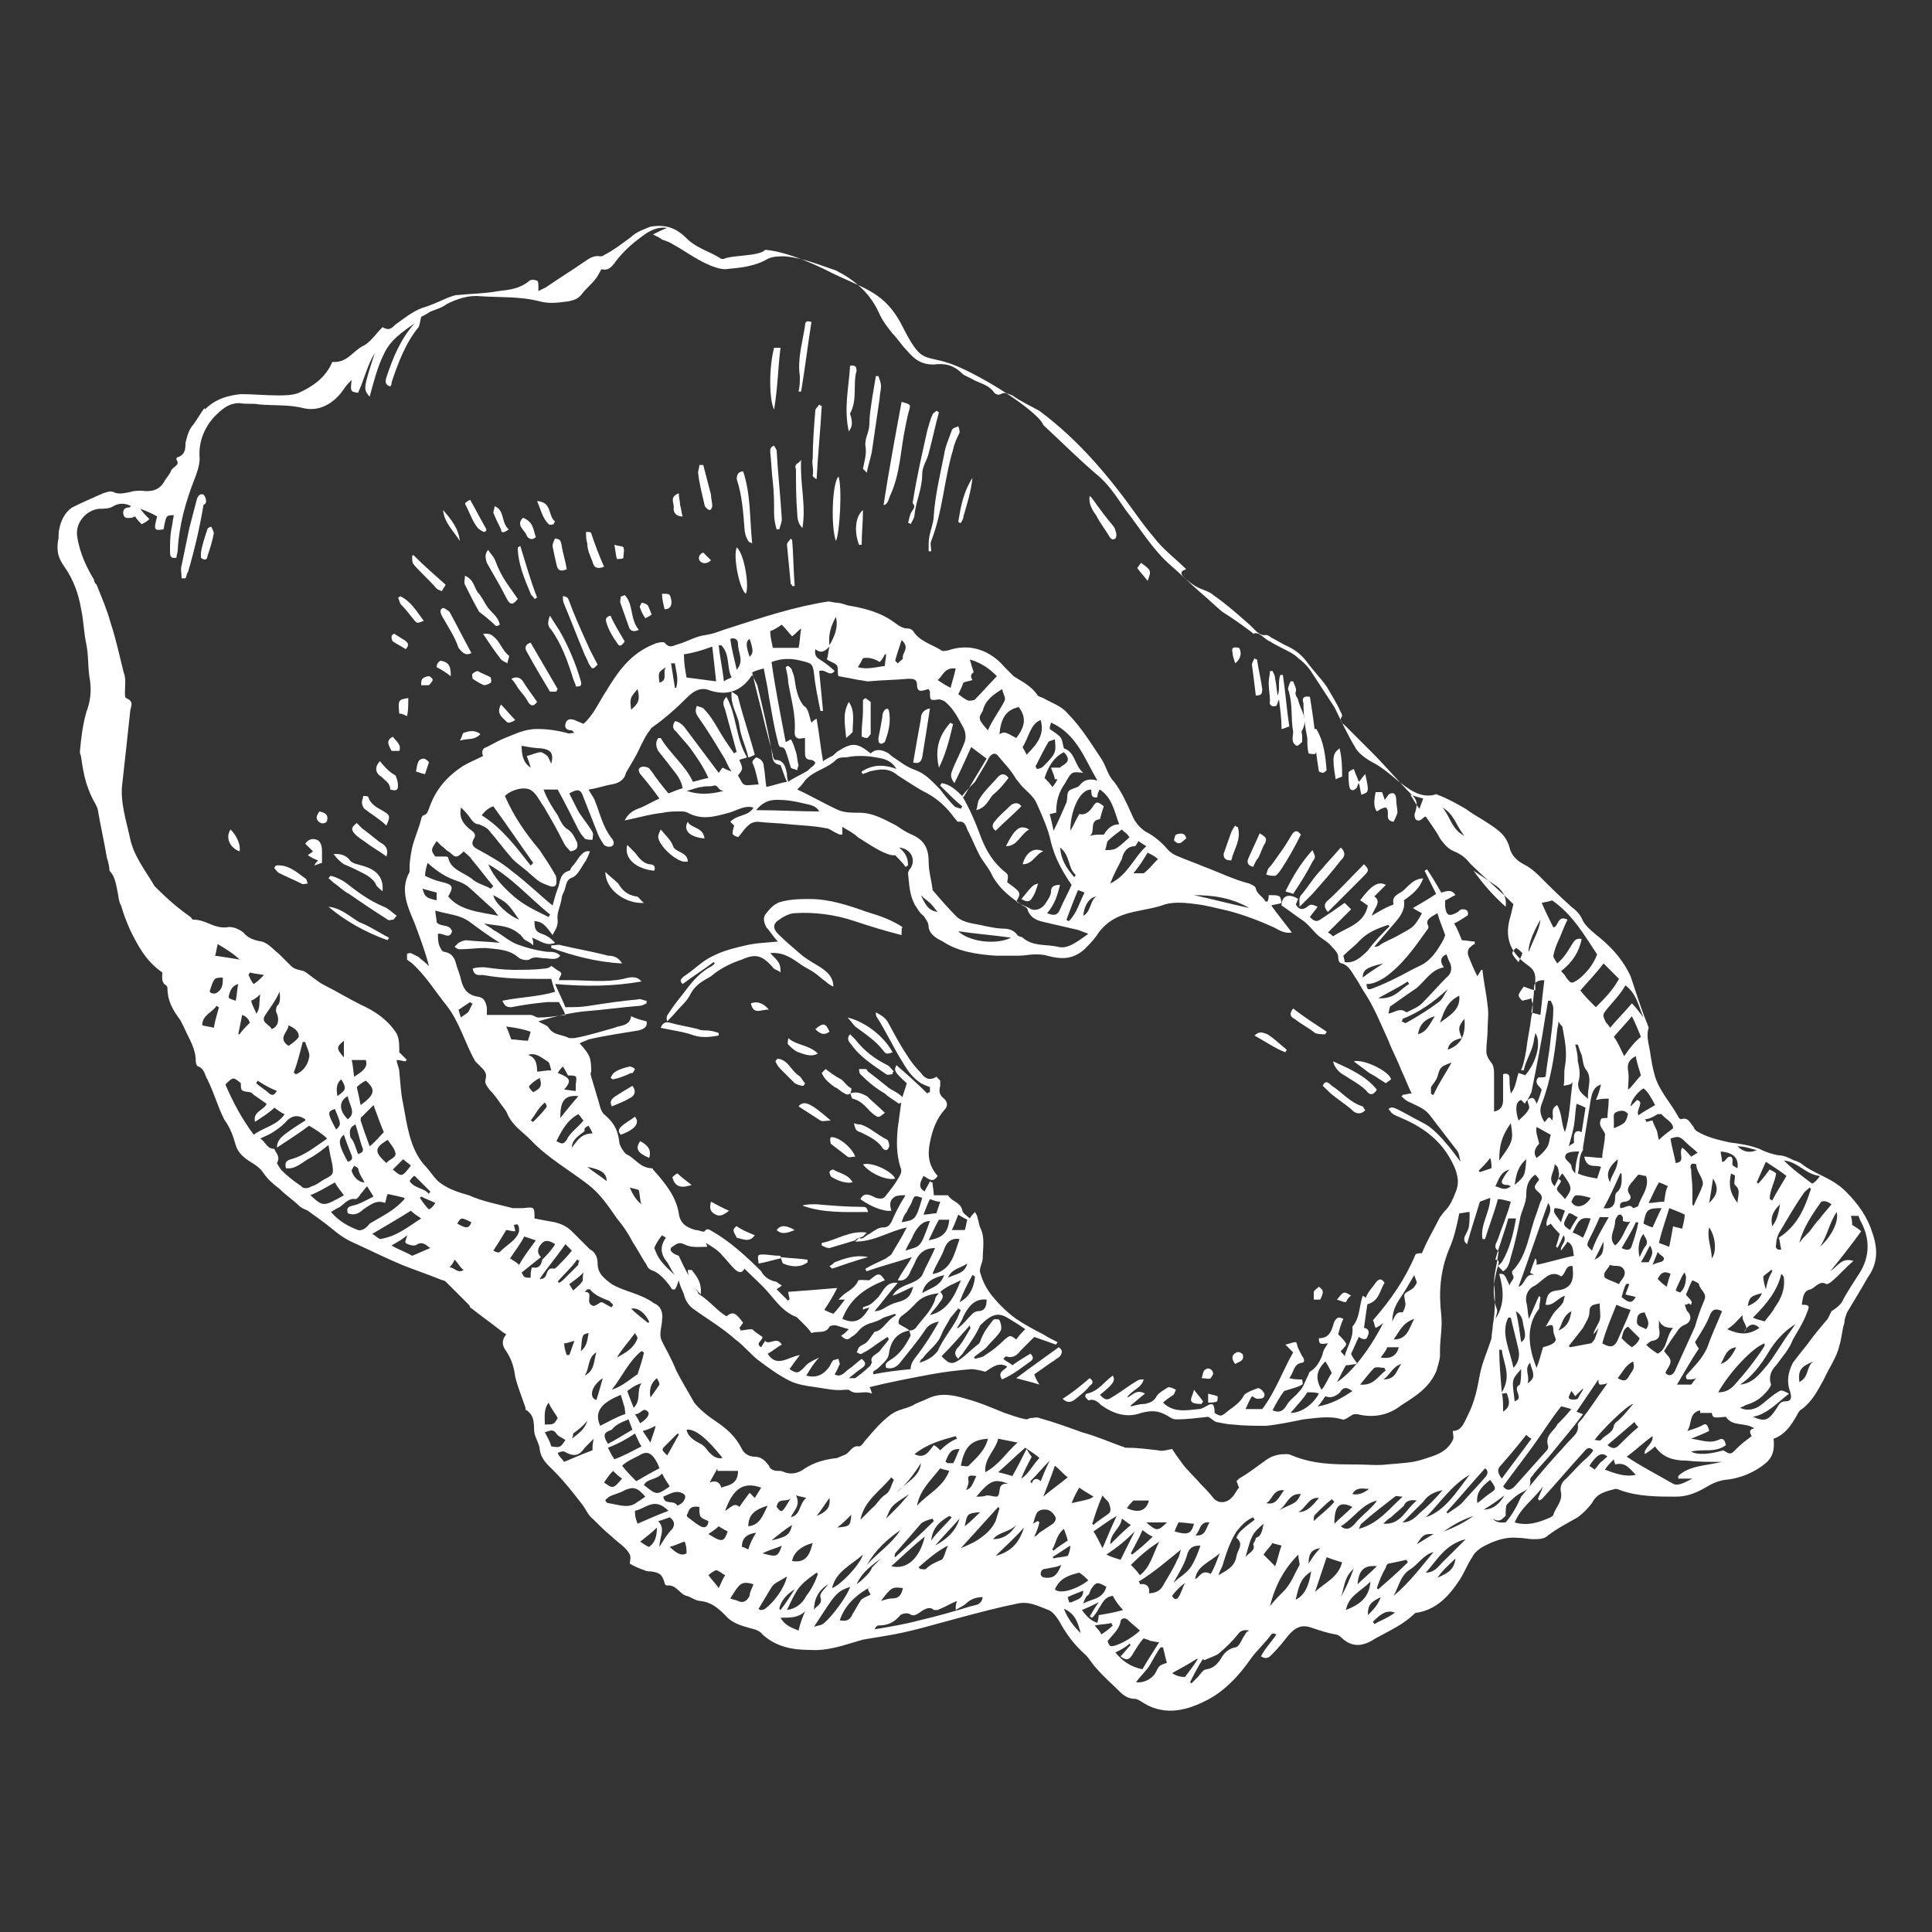 <?xml version="1.0" encoding="utf-8"?>
<!-- Generator: Adobe Illustrator 23.0.2, SVG Export Plug-In . SVG Version: 6.00 Build 0)  -->
<svg version="1.1" id="Layer_1" xmlns="http://www.w3.org/2000/svg" xmlns:xlink="http://www.w3.org/1999/xlink" x="0px" y="0px"
	 width="150px" height="150px" viewBox="0 0 150 150" style="enable-background:new 0 0 150 150;" xml:space="preserve">
<rect x="0" y="0" width="150" height="150" fill="#333333" stroke="none"/>
<style type="text/css">
	.st0{fill-rule:evenodd;clip-rule:evenodd;fill:#FFFFFF;}
</style>
<g>
	<path class="st0" d="M121,91.5L121,91.5L121,91.5z"/>
	<path class="st0" d="M74.9,28.7c-3.1-1.5-3.1,0-4.7-3.1c-1.5-3.1-3.1-3.1-6.2-4.7c-3.1-1.5-4.6-1.5-4.6-1.5
		c-0.4,0.5-2.6,0.4-3.2,0.7c-0.1,0-0.2,0-0.2,0c-0.9-0.6-1.9-0.8-2.7-1.6c-0.8-0.8-1.6-1.1-2.8-0.9C50,17.8,49.4,18,49,18.4
		c-0.7,0.5-1.3,1-2.1,1.4c-0.1,0.1-0.2,0.1-0.3,0.1c-0.5-0.1-0.9,0.2-1.2,0.4c-1,0.7-2,1.3-3,2c-0.2,0.1-0.4,0.2-0.6,0.3
		c0-0.1,0-0.2,0-0.3c0-0.2,0-0.5-0.1-0.5c-0.2-0.1-0.5-0.1-0.6,0c-0.7,0.6-1.5,0.7-2.4,0.8c-1.1,0.2-2.1,0.2-3.1,0.3
		c-0.3,0-0.5,0.1-0.8,0.2c-0.7,0.3-1.3,0.6-2,0.8c-0.8,0.3-1.4,0.8-2.1,1.3c-0.3,0.3-0.5,0.5-1,0.2c-0.5,0.5-0.9,1.1-1.4,1.4
		c-0.9,0.4-1.3,1.4-2.5,1.3c-0.5,1.2-1.5,1.9-2.6,2.4c-0.5,0.2-1.1,0.2-1.6,0.2c-1,0-1.9-0.1-2.9-0.1c-0.9,0.1-1.9,0.3-2.8,1.2
		c0.1-0.5-0.7,1-1,1.3c-0.3,0.4-0.4,0.9-0.5,1.3c0,0.4,0,0.9-0.6,1.1c-0.1,0-0.1,0.1-0.1,0.2c0.3,0.4-0.2,0.5-0.4,0.8
		c-0.1,0.3-0.3,0.5-0.5,0.8c-0.4,0.8-1.1,0.9-1.8,0.8c-0.3,0-0.6,0-0.9,0.1c-0.5,0.1-0.9,0.2-1.3,0c-0.2-0.1-0.5,0-0.8,0.1
		c-0.9,0.4-1.6,0.7-2.4,1.1c-0.6,0.4-0.9,1.1-1,1.7c-0.1,0.3,0,0.6-0.1,0.9c-0.1,0.8,0,1.3,0.5,2c0.7,1,1.1,2.1,1.3,3.3
		c0.2,0.9,0.2,1.8,0.4,2.7c0.2,1,0.1,1.9,0.3,2.9c0.1,0.9,0,1.6-0.3,2.4c-0.3,1.1-0.4,2-0.5,3.1c0,0.1,0.1,0.3,0.1,0.4
		c0.1,0.7,0.2,1.3,0.4,2c0.2,0.6,0.4,1.1,0.7,1.6c0.1,0.2,0.2,0.4,0.2,0.5c0.2,1.2,0.5,2.5,0.7,3.7c0.1,0.3,0.2,0.7,0.2,1
		C8.9,68,9,68.6,9.1,69.1c0.1,0.4,0.1,0.9,0.3,1.2c0.2,0.7,0.4,1.2,0.7,1.9c0.6,1.2,1.2,2.4,2.5,3.3c0,0.3-0.1,0.8,0.3,1
		c0,0,0.1,0.1,0.1,0.2c0,1,0.4,1.7,1,2.5c0.1,0.2,0.2,0.4,0.3,0.6c0.4,0.9,0.9,1.6,0.9,2.6c0,0.2,0.1,0.4,0.2,0.4
		c0.5,0.2,0.5,0.7,0.7,1c0.5,1,0.8,2.1,1.3,3.1c0.5,0.7,0.7,1.3,0.9,2c0.2,0.7,0.8,1.1,1.3,1.4c0.3,0.2,0.6,0.4,0.8,0.7
		c0.4,0.6,0.9,1,1.3,1.3c0.5,0.5,1.1,0.9,1.5,1.3c0.2,0.2,0.5,0.3,0.7,0.4c0.7,0.5,1.4,1,2,1.5c0.6,0.5,1.1,0.8,1.8,1.1
		c1.1,0.5,2.3,1.1,3.5,1.6c1,0.4,1.9,0.7,2.9,1.1c0.2,0.1,0.4,0.1,0.5,0.2c0.6,0.6,1.1,1.1,1.7,1.7c0.1,0.1,0.2,0.2,0.2,0.3
		c0.9,0.7,1.6,1.2,2.5,1.9c0.1,0.1,0.2,0.1,0.3,0.2c-0.4,0.5-0.3,0.9,0,1.3c0.4,0.6,0.6,1.2,0.7,2c0.2,0.8,0.5,1.5,0.8,2.4
		c0,0.1,0,0.2,0.1,0.2c0.7,0.5,0.5,1.2,0.6,1.8c0.1,0.4,0.4,0.9,0.4,1.2c0.1,0.8,0.6,1.2,1.1,1.7c0.8,0.8,1.5,1.7,2.2,2.6
		c0.3,0.4,0.5,0.9,0.8,1.1c0.5,0.5,1,1,1.5,1.4c0.5,0.5,1.1,0.8,1.4,1.4c0.1,0.2,0,0.5,0,0.7c0.3,0.2,0.8,0.4,1.1,0.5
		c0.2,0.1,0.3,0.1,0.5,0.1c0.7,0.1,0.9,0.2,1.1,0.9c0,0.1,0.1,0.2,0.2,0.2c0.7-0.1,1,0.7,1.5,0.8c0.4,0.1,0.7,0.4,1.1,0.4
		c0.8,0.1,1.3,0.5,1.9,1.1c0.5,0.6,1.2,0.8,1.9,1c0.4,0.1,0.8,0.2,1,0.5c1.1,1,2.4,1.2,3.7,1.2c1.4,0.1,2.7-0.4,4.1-0.8
		c0.6-0.1,1.2-0.2,1.8-0.3c1.9-0.3,3.8-0.9,5.7-1.4c1.5-0.4,3-0.8,4.5-1.1c0.9-0.2,1.6,0.2,2.4,0.5c0.3,0.1,0.6,0.5,0.8,0.8
		c0.6,1.1,1.2,1.9,2.1,2.7c0.3,0.3,0.5,0.7,0.8,1c0.6,0.7,1.2,1.2,1.9,1.9c0.3,0.3,0.7,0.5,1.1,0.5c0.2,0,0.3,0.1,0.5,0.2
		c1.6,1.1,3.3,0.8,4.9,0c1.5-0.7,2.7-2,3.6-3.3c0.5-0.7,1.1-1.2,1.6-1.9c0.1-0.1,0.2-0.1,0.4,0c-0.4,0.6-0.9,1.1-1.2,1.7
		c0.5,0.3,0.7,0,0.9-0.2c0.5-0.5,0.9-1,1.2-1.4c0.6-0.7,1.1-0.9,1.9-0.6c0.6,0.2,1.2,0.4,1.8,0.5c0.1,0,0.3,0.1,0.4,0.2
		c0.9,0.9,1.8,0.7,2.7,0.1c1.1-0.6,2.2-1.1,3-1.9c0.1-0.1,0.2-0.1,0.3-0.1c1.5-0.3,2.4-1.3,3.2-2.5c0.4-0.6,0.6-1.2,1-1.8
		c0.2-0.4,0.6-0.7,1-0.9c0.8-0.4,1.6-0.7,2.6-0.6c0.4,0,0.8,0.1,1.1,0.1c0.5,0,0.9,0,1.2-0.3c0.8-0.6,1.6-1,2.3-1.4
		c0.4-0.3,0.8-0.7,1.1-1.1c0.4-0.8,1.1-0.9,1.8-1.1c0.1,0,0.2,0,0.4,0.1c1.4,0.5,2.9,0.5,4.3,0.5c0.9,0,1.6-0.3,2.3-0.7
		c0.5-0.3,0.9-0.5,1.5-0.6c1.2-0.1,2.4-0.6,3.3-1.4c0.4-0.4,0.6-0.9,0.5-1.8c0.9-0.3,1.4-1.1,1.8-1.8c0.1-0.2,0.2-0.4,0.4-0.5
		c0.8-0.6,1.2-1.4,1.7-2.3c0.4-0.9,1-1.7,1.2-2.6c0.2-0.6,0.2-1.2,0.4-1.8c0-0.3,0.1-0.5,0.2-0.8c0.6-1,1.1-1.8,1.6-2.7
		c0.8-1.1,0.8-2.2,0.4-3.4c-0.4-1.3-1.1-2.3-2.1-3.3c-1.1-1.1-2.4-1.3-3.5-2.2c-0.2-0.1-0.4-0.2-0.5-0.2c-0.4-0.2-0.8-0.4-1.2-0.4
		c-0.6-0.1-1.1-0.3-1.5-0.5c-0.8-0.3-1.5-0.4-2.3-0.5c-0.9-0.2-1.8-0.4-2.6-0.9c-0.1-0.1-0.2-0.2-0.2-0.3c-0.3-0.3-0.4-0.8-1-0.6
		c0,0-0.2-0.1-0.2-0.2c-0.6-1.1-1.4-1.9-1.8-3.1c-0.2-0.7-0.3-1.3-0.4-2c-0.1-0.6-0.3-1.2-0.1-1.8c0-0.1-0.1-0.2-0.1-0.3
		c-0.5-1.2-0.9-2.5-1.3-3.7c-0.5-1.1-1.3-2.1-2.4-3c-0.5-0.4-1.1-0.9-1.3-1.3c-0.2-0.5-0.5-0.8-0.9-1.1c-0.9-0.8-1.6-1.5-2.5-2.4
		c-0.4-0.4-0.8-0.7-1.2-0.9c-0.6-0.3-1-0.8-1.1-1.3c-0.3-1.1-1.1-1.5-2-2.1c-0.5-0.3-1-0.6-1.4-0.9c-0.7-0.4-1.4-0.8-2.2-1.1
		c-0.1,0-0.1-0.1-0.2,0c-1.2,0.3-2.1-0.5-2.9-1.1c-0.7-0.6-1.3-1.1-2.1-1.5c-0.5-0.3-1-0.7-1.2-1.1c-0.6-1-1.1-2.1-1.6-3.1
		c-0.6-0.9-1.1-1.7-1.7-2.6c-0.3-0.5-0.7-0.9-1.1-1.2c-0.3-0.3-0.7-0.5-1.1-0.7s-0.8-0.4-1.1-0.6c-0.5-0.2-0.8-0.8-1.3-0.6l-0.1-0.1
		c-0.8-0.6-1.5-1.1-2.3-1.6c-0.6-0.5-1.1-1-1.7-1.5c-0.8-0.7-1.5-1.4-2.3-2.1c-1.4-1.2-2.4-2.9-3.5-4.3c-0.7-1-1.3-2-2.3-2.8
		c-1.4-1.2-2.8-2.6-4.1-3.8C80.8,32.3,78,30.2,74.9,28.7z M141.3,96.8c0.6-0.9,0.7-1.8,1.3-2.7C142.8,94.9,142.1,96.1,141.3,96.8z
		 M142.2,93.5c-0.4,0.5-0.7,0.8-0.9,1.1c-0.3,0.3-0.5,0.6-0.8,1c-0.3,0.3-0.6,0.6-0.8,0.9c0.3-1.2,1-2.2,1.7-3.2
		C141.7,93.2,141.9,93.3,142.2,93.5z M131,107.1c0.2,0,0.5,0,0.7-0.1c-0.2,0.2-0.3,0.4-0.4,0.5c-0.4,0-0.7,0-1.1,0
		c0.6-1,1.1-1.9,1.7-2.8c-0.1-0.1-0.2-0.3-0.3-0.5c0.5-0.8,0.9-1.4,1.2-2.2c0.2-0.4,0.5-0.4,0.9-0.2c-0.4,1-0.8,1.8-1.1,2.7
		c-0.4,1-1.1,1.6-1.7,2.3C130.9,107,130.9,107,131,107.1z M134.7,92c0.5,0.4,0.2,0.9,0.2,1.4c-0.6-0.8-0.7-1.4-0.5-2.3
		c0.1,0.1,0.3,0.1,0.3,0.2C134.7,91.6,134.6,91.9,134.7,92z M135.3,102.1c-0.1,0.6,0.6,0.9,0.1,1.3c0.3-0.5,0.7-0.8,1.2-0.3
		c-0.9,0.6-1.6,0.5-2.5,0.1C134.6,102.9,134.9,102.5,135.3,102.1z M138.3,98.9c0.1,0.1,0.2,0.2,0.2,0.3c0.1,0.9-0.2,1.6-0.7,2.3
		c-0.2,0.4-0.5,0.7-0.8,1.1c-0.2-0.1-0.5-0.1-0.9-0.3C137.2,101.2,138,100.2,138.3,98.9z M138.2,93.5c-0.1,0.6-0.2,1.2-0.6,1.7
		C137.4,94.4,137.8,93.9,138.2,93.5z M137.1,100.1L137.1,100.1c-0.1-0.3-0.2-0.7-0.2-1c0.2-0.2,0.4-0.3,0.6-0.5c0,0,0.1,0,0.1,0.1
		C137.3,99.2,137.2,99.6,137.1,100.1z M136.8,100.4c-0.2,0.5-0.6,0.8-1.1,1C135.8,100.7,136,100.6,136.8,100.4z M134.8,104.6
		c-0.3,0.6-0.6,1.1-1.2,1.3C133.9,105.4,134,104.7,134.8,104.6z M137,104.3c0,0.1,0,0.2,0,0.2c-0.7,1.1-1.5,2.1-2.4,3.1
		c-0.4,0.4-0.8,0.5-1.2,0.5C134.3,106.5,136.1,104.6,137,104.3z M137.3,105c0.6-1,1.3-1.7,2.1-2.2c-0.4,0.6-0.8,1.1-1.1,1.6
		c-0.4,0.6-0.7,1.1-1.1,1.6c-0.6,0.7-1.1,1.4-2.1,1.5C136,106.9,136.7,106,137.3,105z M138.1,96.1c0.1,0.2,0.1,0.6,0.2,0.9
		c-0.3,0.1-0.5-0.1-0.4-0.4c0-0.3,0.1-0.7,0.3-1c0.6-1,1.1-1.9,1.8-2.9c0.1-0.2,0.3-0.3,0.5-0.5l0.1,0.1
		C140.1,93.9,139.5,95.2,138.1,96.1z M141.3,91.3c-0.2,0.3-0.4,0.5-0.6,0.6c-0.8-0.6-1.5-1.1-2.2-1.8
		C139.6,90.2,140.2,91.2,141.3,91.3z M137.1,90.2c0.6,0.4,1.1,0.7,1.6,1.1c-0.4,0.7-0.8,1.3-1.1,1.9c-0.1,0-0.1-0.1-0.2-0.1
		c0-0.7,0.4-1.3,0.5-2c-0.1-0.1-0.3-0.2-0.5-0.3c-0.3,0.4-0.6,0.8-0.9,1.1l-0.1-0.1C136.6,91.3,136.8,90.9,137.1,90.2z M136.4,89.3
		c-0.5,0.2-1,0.2-1.5-0.3C135.5,89,136,89.2,136.4,89.3z M134.9,90.7c-0.2-0.1-0.4-0.2-0.4-0.3c0-0.2,0.1-0.6-0.2-0.6
		c-0.2,0-0.3,0.3-0.5,0.4h-0.1c0-0.3-0.1-0.5-0.1-0.8C134.6,89.5,135,89.9,134.9,90.7z M133,91.5c0.5,0.8,0.3,1.3-0.3,1.9
		C132.8,92.8,132.9,92.2,133,91.5z M132.7,95.3c0.5,0.7,0.6,1.9,0.2,2.4C132.9,96.9,132.5,96.1,132.7,95.3z M132.3,101
		c-0.3,0.7-0.5,1.3-0.7,2c-0.5,1.1-1,2.2-1.5,3.3c-0.1,0.3-0.4,0.7-0.8,0.3c0.1-0.3,0.4-0.6,0.4-0.9c0-0.3-0.3-0.5-0.5-0.8
		c0.3-0.5,0.7-1.1,1-1.5c0.1-0.2,0.3-0.4,0.5-0.5c0.6-0.2,0.7-0.7,0.3-1.1c-0.1-0.1-0.1-0.3-0.2-0.5c0.2,0,0.3-0.1,0.3-0.1
		c0.1,0,0.1,0.1,0.2,0.1c0-0.1,0.1-0.2,0-0.3c-0.1-0.2-0.3-0.3-0.4-0.5c0.2-0.4,0.3-0.8,0.5-1.1c0.2,0.1,0.5,0.2,0.5,0.3
		C132,100.2,132.6,100.4,132.3,101z M123.7,103.6c0.1-0.1,0.2-0.2,0.4-0.5c-0.1,0.4-0.2,0.6-0.3,0.9c-0.1,0.1-0.2,0.3-0.3,0.3
		c-0.5,0.1-1.1,0.2-1.6,0.3l-0.1-0.1c0.4-0.5,0.8-1,1.1-1.4c0.2-0.4,0.5-0.8,0.5-1.2c0-0.6,0.3-0.6,0.8-0.7c0,0.5,0.1,1,0,1.3
		C124.1,102.8,123.8,103.2,123.7,103.6L123.7,103.6z M120.2,112.3c0,0.1,0,0.2-0.1,0.3c-0.9,1-1.6,1.8-2.5,2.8
		c-0.3,0.3-0.6,0.4-0.9,0c0.8-1.1,1.5-2,2.3-3.1c0.8-1.1,1.4-2.1,2.2-3.1c0.2,0,0.4,0.1,0.8,0.2c-0.4,0.5-0.8,0.9-1.1,1.2
		C120.7,111.1,119.9,111.4,120.2,112.3z M116.2,101.6c-0.4-1.1-0.2-2.3,0.1-3.3l0,0l0,0c0.1-0.3,0.1-0.5-0.2-0.5
		c0.3-1.1,0.7-2.1,1-3.2c0.2,0,0.3,0,0.6,0c-0.2,1.2-0.5,2.4-1.1,3.4c-0.1,0.1-0.2,0.2-0.3,0.3l0,0l0,0c0.1,0.1,0.3,0.3,0.4,0.4
		c0.4-0.2,0.5-0.7,0.6-1.1c0.3-1,0.5-1.9,0.7-2.9c0.1-0.7,0.5-1.2,0.5-2c0-0.5,0.1-1.1,0.7-1.5c0.1,0.1,0.2,0.2,0.3,0.4
		c-0.4,0.5-0.5,0.6,0,1c0.2,0.2,0.3,0.4,0.1,0.7c-0.1,0.3-0.2,0.6-0.3,0.9c-0.6,1.5-0.7,3.3-1.9,4.5c0,0,0,0.1,0,0.2
		c0.3,0.4-0.1,0.5-0.2,0.9c-0.4-0.9-0.4-0.9-0.8-0.9c0.3,1.1,0.5,2.3-0.3,3.5C116.2,102,116.3,101.8,116.2,101.6z M117.2,90.8
		c-0.2,0.2-0.4,0.5-0.5,0.7c-0.2,0.3-0.1,0.5,0.3,0.5c0.1,0,0.1,0,0.3,0.1c-0.5,0.4-0.8,0.1-1.2,0C116.4,91.5,116.5,91,117.2,90.8z
		 M116.4,90.1c0-1.2,0.2-1.9,0.9-2.9C117.5,88.5,117.5,88.6,116.4,90.1z M118.6,85.4L118.6,85.4c0.1-0.2,0.2-0.4,0.3-0.6
		c0.4-2,0.8-4,1.1-6c0.1-0.4,0.1-0.7,0.2-1.1c0.1,0,0.1,0,0.2,0c0.1,0.2,0.2,0.4,0.2,0.6c0,0.8-0.1,1.5-0.2,2.3
		c-0.1,1.1-0.3,2-0.4,3c-0.3,0.1-0.6,0-0.6,0.1c-0.3,0.4,0.1,0.6,0.3,0.9c-0.1,0.3-0.2,0.7-0.4,1.1
		C119.1,85.1,118.9,85.2,118.6,85.4L118.6,85.4C118.6,85.4,118.6,85.5,118.6,85.4c0,0.3,0.2,0.5,0.1,0.7c-0.2,0.4-0.5,0.6-0.8,0.9
		c-0.3-0.9-0.2-1.5,0.2-1.6c0.1,0.1,0.2,0.2,0.3,0.3C118.4,85.6,118.5,85.5,118.6,85.4C118.6,85.5,118.6,85.4,118.6,85.4z M122.1,84
		c-0.2,1.3-0.2,2.7-0.6,3.9c-0.3-0.7-0.2-1.4-0.6-2.1c-0.6,0.3-0.2,0.8-0.4,1.2c-0.3-0.6-0.4,0.1-0.6,0.1c-0.3-0.5-0.4-0.9-0.2-1.4
		c0.7-1.8,1-3.8,1.2-5.7c0-0.2,0.1-0.4,0.1-0.7c0.1,0.2,0.2,0.3,0.3,0.4c0.2,1.1,0.4,2,0.2,3.1c-0.1,0.5,0,1-0.1,1.5
		C121.9,84.2,122,84.2,122.1,84z M124.9,85.3c0,0.6-0.1,1.1-0.1,1.5c-0.2,0-0.5,0-0.5,0.1c-0.1,0.2-0.1,0.4,0,0.6
		c0.1,0.2,0.4,0.5,0.3,0.7c0,0.6-0.2,1.1-0.2,1.7c-0.5,0-0.9-0.1-1.4-0.1c0.2,1,0.9,0.6,1.3,0.8c-0.1,0.3-0.2,0.6-0.3,0.9
		c-0.6-0.1-1.1-0.2-1.5-0.4c0.2-0.6,0-1.2,0.4-1.8c0-0.1,0-0.1,0-0.2c0.2-1.2,0.4-2.5,0.6-3.7c0.1-0.5,0.2-1,0.8-1.2
		c-0.1,0.4-0.2,0.8-0.4,1.2C124.4,85.3,124.6,85.3,124.9,85.3z M130.6,95.4c-0.3-0.1-0.5-0.1-0.7-0.2c-0.1,0.6-0.2,1.1-0.3,1.6
		c-0.3-0.1-0.5-0.2-0.8-0.3c0.2-0.9,0.5-1.7,0.8-2.7c0.5,0.2,0.8,0.3,1.2,0.5C130.8,94.6,130.7,95,130.6,95.4z M130.9,99.1
		c0,0.5-0.1,0.9-0.4,1.2c0,0.1-0.2,0-0.4-0.1c0.1-0.3,0.2-0.5,0.3-0.7c0.1-0.2,0.2-0.5,0.4-0.7C130.9,99.1,130.9,99.1,130.9,99.1z
		 M129.7,98.9c-0.1,0.3-0.2,0.6-0.3,1c-0.3-0.2-0.5-0.4-0.7-0.6C129,98.7,129.3,98.7,129.7,98.9z M128.3,98.2c0.2-0.5,0.3-0.7,0.4-1
		c0.2,0.3,0.7,0.4,0.4,0.7C129,98,128.7,98,128.3,98.2z M129.2,93.3c-0.5,0-0.8,0.1-1.2,0.1c0.3-0.6,0.5-1.1,0.8-1.6
		c0.3,0.1,0.5,0.2,0.7,0.3C129.3,92.4,129.3,92.8,129.2,93.3z M129,93.8c-0.3,0.6-0.5,1.1-0.7,1.5c-0.3-0.1-0.5-0.2-0.7-0.3
		C127.8,93.9,127.9,93.8,129,93.8z M120.8,100.2c-0.6,0.1-0.7,0.4-0.8,1.1c0.6,0.1,0.9-0.5,1.5-0.7c-0.1,0.3-0.1,0.5-0.2,0.6
		c-0.2,0.3-0.5,0.5-0.7,0.8s-0.4,0.7-0.6,1c0.5-0.2,0.6-0.2,0.6,0.3c0,0.2,0.1,0.4,0.2,0.7c-0.1,0.4-0.7,0.5-1,0.6
		c-0.2,0.7-0.3,1.1-0.5,1.6c-0.6-1.5-0.9-3.2,0.2-4.6c0-0.3,0.1-0.6,0.1-0.9c0,0-0.1,0-0.1-0.1c-0.3,0.6-0.5,1.2-0.8,1.8
		c-0.1-0.5-0.1-1-0.2-1.3c-0.1-0.6,0.2-1.1,0.7-1.3c0.3-0.2,0.6-0.5,0.9-0.7c0.3-0.2,0.7-0.3,1.1,0c0.4-0.2,0.3-0.9,0.9-0.8
		c0,0.1,0,0.1,0,0.1C122.2,99.3,122.1,100.1,120.8,100.2z M122,101.8c-0.1,0.7-0.3,1.2-1,1.5C121.3,102.8,121.3,102.2,122,101.8z
		 M118.8,105.8c0.1,0.6,0.6,1.1-0.2,1.6C118.8,106.8,118.3,106.3,118.8,105.8z M117.8,108.7c-0.1,0-0.1,0.1-0.2,0.1
		c-0.2-1.7-0.3-1.6,0.5-2.5c0,0.4,0,0.9-0.1,1.2C117.4,107.8,118.2,108.4,117.8,108.7z M117,108.2L117,108.2c0.2,0.6,0.3,1-0.3,1.4
		c0-0.6,0-1.1-0.1-1.4C116.9,108.2,116.9,108.1,117,108.2z M116.6,108.1c-0.1-1.2-0.2-2.3-0.2-3.3c0.1,0,0.2,0,0.2,0
		C116.7,105.8,117.4,106.8,116.6,108.1z M117.1,102.3c0.1,0,0.1,0,0.2,0c0.2,0.9,0.4,1.6,0.6,2.5c0.1,0.5,0,1-0.4,1.4
		C117.2,104.7,116.5,103.5,117.1,102.3z M117.7,101.8c0.6,0.4,0.5,0.9,0.6,1.2c0.2,0.8,0.1,1-0.2,1.2
		C118,103.5,117.9,102.7,117.7,101.8z M117.9,99.9c0.8-2.2,1.5-4.3,2.3-6.5c0.5,0.7-0.3,1.2-0.1,1.8c0.1-0.1,0.2-0.1,0.3-0.2
		c0.2,0.3,0.5,0.6,0.7,0.8c-0.1,0.4-0.2,0.7-0.3,1c0,0,0.1,0,0.1,0.1c0.2-0.3,0.3-0.6,0.5-1c0.3,0.5-0.3,0.8-0.2,1.2
		c0.2-0.3,0.4-0.5,0.5-0.7c0.5,0.3,0.4,0.7,0.5,1.1c-1,0.2-1.9,0.5-2.9,0.7c0-0.1,0-0.2,0-0.3c0,0,0-0.1-0.1-0.2
		c-0.2,0.5-0.3,0.8-0.4,1.1c0.1,0.1,0.2,0.1,0.3,0.2C118.4,98.8,118.4,99.8,117.9,99.9z M119.3,87.5c0.4,0.2,0.7,0.4,1.1,0.6
		c-0.1,0.3-0.1,0.7-0.3,1c-0.2,0.3-0.5,0.6-0.8,0.8c-0.3-0.4-0.1-0.8,0.2-1.1C119.4,88.3,119.2,87.9,119.3,87.5z M121,91.5
		c0.1-0.1,0.2-0.3,0.3-0.4c0.8,1.1,0.8,1.2,0.2,2c-0.2-0.3-0.5-0.5-0.6-0.7c-0.1-0.2,0.2-0.4,0.3-0.7
		C121.2,91.7,121.1,91.6,121,91.5C121,91.6,121,91.6,121,91.5C121,91.6,121,91.5,121,91.5c-0.1,0.2-0.2,0.4-0.3,0.6
		c-0.6-0.6,0-1.1,0-1.7c0.2,0.1,0.3,0.3,0.3,0.5C121.1,91.2,121,91.3,121,91.5L121,91.5z M122,93.3c0.1-0.2,0.2-0.5,0.4-0.5
		c0.4,0,0.7,0.1,1.1,0.2C123.1,93.7,122.3,93.9,122,93.3z M122.5,94.5c-0.2,0.3-0.4,0.6-0.6,1c-0.6-0.4-0.6-0.4-0.1-1.3
		C122.1,94.2,122.2,94.4,122.5,94.5z M122.3,91.1L122.3,91.1c-0.2-0.2-0.3-0.4-0.3-0.6c-0.1-0.3-0.7-0.5-0.4-0.9
		c0.2-0.2,0.7-0.2,1-0.2C122.4,90,122.3,90.6,122.3,91.1z M121.5,94c-0.1,0.3-0.2,0.5-0.3,0.9c-0.6-0.8-0.6-0.8-0.5-1.1
		C121,93.8,121.3,93.9,121.5,94z M122.1,95.7c0.5-1.1,0.7-1.2,1.4-1.1c-0.2,0.6-0.4,1.1-0.6,1.5C122.6,95.9,122.4,95.8,122.1,95.7z
		 M123.3,96.4c0.3-0.6,0.6-1.2,0.9-1.9c0.2,0,0.4,0,0.7,0c-0.5,0.9-1,1.7-1.3,2.6C123.2,96.7,123.2,96.7,123.3,96.4z M126.6,94.8
		c-0.5,0.7-0.6,1.4-1.2,1.9c-0.3-0.3-0.3-0.6-0.2-1c0.1-0.3,0.2-0.6,0.2-0.9c0-0.1,0.1-0.3,0.2-0.4c0-0.1,0.2-0.1,0.2-0.1
		c0.1,0,0.1,0.1,0.2,0.2c0,0.1,0,0.2,0,0.3C126.3,94.9,126.5,94.9,126.6,94.8z M125.5,92.6c-0.1,0.1-0.1,0.3-0.1,0.4
		c0,0.6-0.3,0.9-0.9,0.8c0.5-0.9,0.9-1.8,1.3-2.7h0.1C125.9,91.6,126,92.2,125.5,92.6z M125,98.2c0.4,0.2,0.8-0.1,1.1,0.4
		c0.2,0.5-0.3,0.8-0.4,1.1c-0.4-0.2-0.8-0.3-1.1-0.5C124.4,98.8,124.8,98.6,125,98.2z M126.5,99.7c-0.1,0.3-0.2,0.5-0.3,0.8
		c0.3,0.1,0.5,0.1,0.8,0.2c-0.3,0.5-0.5,0.5-1.1,0C126.2,99.7,126.2,99.6,126.5,99.7z M126.7,96.7c-0.1,0.4-0.4,0.4-0.8,0.2
		c0.4-0.7,0.8-1.3,1.1-2c0.1,0,0.1,0,0.2,0C127.1,95.5,126.9,96.1,126.7,96.7z M127.6,95.8c0.1,0.3,0.4,0.5,0.2,0.9
		c-0.2,0.2-0.3,0.5-0.5,0.9C127.1,96.9,127.3,96.1,127.6,95.8z M128.1,96.7c0.3,0.5,0.2,0.7-0.1,1.3c-0.2,0-0.4,0-0.6,0
		C127.7,97.5,127.9,97.1,128.1,96.7z M127.2,93.6c0,0.1-0.4,0.2-0.4,0.2c-0.3-0.4-0.6,0-1,0c-0.1-0.4,0.1-0.5,0.4-0.5
		c0.4-0.1,0.5-0.3,0.3-0.6c-0.2-0.3-0.1-0.5,0.1-0.8c0.2-0.2,0.4-0.5,0.6-0.7c0.2,0,0.4,0.1,0.6,0.1
		C128.1,92.2,127.4,92.9,127.2,93.6z M126.4,83.1c-0.1-0.6,0.2-0.9,0.6-1.1c0.1,0.6,0.3,1.1,0.4,1.5c-0.4,0.4-0.7,0.9-1,1.1
		C126.4,84.2,126.5,83.6,126.4,83.1z M126.1,82c-0.3-0.6-0.5-1.1-0.8-1.5c0.5-0.6,1-1.1,1.4-1.6c0.3,0.6,0.5,1.1,0.7,1.6
		C127,80.8,126.5,81.4,126.1,82z M125.3,86.9c0-0.2-0.1-0.5,0.3-0.6c0.3-0.1,0.6-0.1,0.8,0.2c-0.2,0.7-0.2,0.7-1.1,1.1
		C125.3,87.4,125.3,87.1,125.3,86.9z M125.6,90c0,0.8-0.5,1.2-0.6,1.8C124.7,91.2,124.8,90.7,125.6,90z M123.3,85.3
		c-0.7-0.5-0.9-0.9-0.7-1.5c0.1-0.5,0-1-0.1-1.4c0-0.5-0.1-0.9-0.2-1.3c0.1,0,0.1,0,0.2,0c0.1,0.3,0.2,0.6,0.3,0.8
		c0.1,0.4,0.1,0.8,0.3,1.1C123.7,83.7,123.2,84.5,123.3,85.3z M122.4,85.7c0.3,0.1,0.5,0.2,0.7,0.3c-0.1,0.7-0.2,1.2-0.3,1.9
		c-0.4-0.2-0.6,0-0.6,0.4c0,0.1,0,0.3,0,0.4c0,0.1-0.2,0.1-0.4,0.3c0.2-0.7,0.3-1.1,0.4-1.6C122.3,86.8,122.3,86.3,122.4,85.7z
		 M118.5,90c-0.1,1.3-0.1,1.3-0.9,2C117.7,91.3,117.8,90.6,118.5,90z M116.5,113.8c0.7-0.8,1.3-1.5,2-2.4c0.1,0.1,0.2,0.2,0.4,0.3
		c-0.8,1.1-1.5,2-2.3,3.1C116.3,114.4,116.2,114.1,116.5,113.8z M121.8,108.5c0-0.1,0.1-0.3,0.2-0.5c0.2,0.2,0.2,0.3,0.3,0.4
		c0.1-0.1,0.2-0.2,0.3-0.3c0.1-0.1,0.2-0.2,0.3-0.3c0,0,0,0,0,0.1c-0.1,0.2-0.2,0.3-0.3,0.5c0,0.1-0.1,0.1-0.1,0.2
		C122.3,108.7,121.8,108.7,121.8,108.5z M123.8,97.8c0.3-0.6,0.5-1,0.7-1.4C124.5,97.3,124.4,97.5,123.8,97.8z M125.5,101.3
		c0.4,0.2,0.8,0.3,1.1,0.4c-0.3,0.8-0.6,1.4-0.9,2.1c-0.3,0.8-0.6,0.9-1.3,0.5C124.7,103.2,125.1,102.3,125.5,101.3z M126.8,105.7
		c0.1,0.5,0.1,0.5-0.3,1.1c-0.2,0.4-0.4,0.5-0.9,0.2C126,106.5,126.2,106,126.8,105.7z M126.8,109c-0.5,0.6-0.9,1.1-1.3,1.4
		c-0.1,0.1-0.2,0.2-0.2,0.3c-0.1,0.6-0.7,0.7-1,1.1c-0.1,0.1-0.3,0-0.5,0C124.3,111.1,126.3,109.1,126.8,109z M126.9,110.4
		c0.1,0.2,0.2,0.3,0.3,0.4c-0.6,0.5-1.1,1-1.5,1.4c-0.3,0.3-0.5,0.3-0.9,0C125.5,111.6,126.2,111,126.9,110.4z M126.7,104.6
		c-0.3-0.2-0.5-0.4-0.8-0.7c0.1-0.3,0.1-0.7,0.5-0.9c0.3,0.3,0.6,0.6,0.9,0.9C127.2,104.2,127,104.4,126.7,104.6z M127.1,102.5
		c0-0.3,0.1-0.6,0.6-0.6c0.1,0.4,0.5,0.8,0.1,1.3C127.5,103,127,103,127.1,102.5z M128.3,104.1c0.6-0.1,0.6-0.5,0.5-1
		c0-0.2,0-0.4,0-0.6c0.2,0.5,0.6,0.6,1.1,0.6c-0.6,0.7-0.4,1.6-1.2,2c-0.3-0.2-0.6-0.4-0.9-0.7C127.9,104.4,128.1,104.1,128.3,104.1
		z M131.7,90.4c0,0.6,0.6,1.1,0.5,1.6c-0.2,0.6-0.5,1.1-0.7,1.6c0,0-0.1,0-0.1-0.1c0-0.4,0-0.7,0-1.1c0-0.6-0.1-1.1-0.1-1.6
		C131.2,90.6,131.2,90.2,131.7,90.4z M130.9,88.7c0.3,0.3,0.6,0.5,0.9,0.8c-0.2,0.1-0.3,0.2-0.5,0.3c-0.2-0.2-0.4-0.5-0.7-0.7
		c-0.3,0.5,0.3,1.1-0.5,1.2c-0.1-0.6-0.3-1.2-0.4-1.9C130.3,88.2,130.4,88.2,130.9,88.7z M128.7,86.5c0.1,0,0.2,0,0.3,0
		c0.3,0.4,0.9,0.6,0.9,1.1c-0.4,0.3-0.8,0.6-1.1,0.9c-0.1-0.3-0.1-0.6-0.2-0.8c-0.1-0.2-0.2-0.4-0.3-0.7c-0.2,0-0.3,0.1-0.5,0.1
		c0-0.1,0-0.1-0.1-0.2C128,86.9,128.4,86.7,128.7,86.5z M128.5,85.8c-0.5,0.3-0.9,0.5-1.3,0.8c-0.2-0.5,0.5-1-0.1-1.2
		c-0.1,0.1-0.3,0.3-0.5,0.5c0-0.4,0.5-1.1,1-1.4C127.9,84.7,128.2,85.2,128.5,85.8z M127.6,79c-0.3-0.4-0.6-0.8-0.9-1.1
		c-0.6,0.7-1.1,1.2-1.7,1.9c-0.1-0.2-0.2-0.3-0.3-0.4c-0.3-0.6-0.3-0.6,0.1-1.1c0.5-0.6,1-1.1,1.4-1.8
		C127.1,77.2,127.2,78.1,127.6,79z M124.5,74.8c0.4,0.4,0.8,0.8,1.2,1.2c-0.5,0.9-1.1,1.5-1.8,2.2c-0.5-0.5-0.9-0.9-1.2-1.3
		C123.3,76.2,123.9,75.6,124.5,74.8z M120.5,69.9c1.6,1.1,2.5,2.7,3.5,4.2c-0.3,0.8-0.8,1.4-1.4,1.9c-0.6,0.4-0.6,0.4-1-0.1
		c-0.1-0.2-0.2-0.3-0.4-0.5c0.9-0.7,1.4-1.5,1.6-2.5c-0.5-0.1-0.6,0.2-0.8,0.5c-0.3,0.5-0.6,1-1.1,1.4c-0.1-0.2-0.3-0.4-0.3-0.6
		c0.1-0.5,0.3-1,0.5-1.4c0.2-0.5,0.4-1,0.6-1.4c-0.8-0.4-0.7,0.6-1.1,0.6c-0.3-0.6-0.6-1.2-0.9-1.9C120.1,70,120.3,70,120.5,69.9z
		 M119.9,76.1c-0.1,0.9-0.2,1.7-0.3,2.7c-0.3-0.1-0.5-0.1-0.7-0.2c0.1-0.7,0.2-1.2,0.2-1.9C119.1,76.3,119.3,76.1,119.9,76.1z
		 M119.6,71.4c-0.1,0.9-0.6,1.6-0.9,2.5C118.6,73.6,118.9,72.6,119.6,71.4z M117.7,73.6c0.2,0.1,0.3,0.2,0.5,0.4
		c-0.1,0.3-0.2,0.5-0.3,0.7C117.3,74,117.3,74,117.7,73.6z M114.4,67.6c0.6,0.4,1.2,0.8,1.8,1.2c0.5,0.4,0.8,0.9,0.7,1.6
		C115.9,69.5,115.2,68.7,114.4,67.6C114.3,67.7,114.3,67.7,114.4,67.6z M113.7,64.9c-1-0.5-1.1-1.5-1.7-2.2
		C112.9,63.2,113.1,64.2,113.7,64.9z M109.5,61.7c0.3,0.1,0.6,0.2,1,0.3c-0.1,0.3-0.2,0.5-0.3,0.8C109.9,62.4,109.7,62,109.5,61.7
		C109.4,61.8,109.5,61.7,109.5,61.7z M16.6,79.8c-0.3-0.1-0.6-0.1-0.9-0.2c0-0.8,0.8-1,1.1-1.5c0.1,0,0.1,0.1,0.2,0.1
		C16.9,78.6,16.7,79.2,16.6,79.8z M16.8,77.1c-0.2,0.1-0.6,0-0.5-0.2c0.1-0.3,0.2-0.7,0.4-0.9c0.1-0.1,0.4-0.1,0.6-0.1
		C17.3,76.4,17.3,76.8,16.8,77.1z M21.5,78.7c0.2,0.5,0.1,1-0.4,1.2c-0.2-0.4-0.9-0.5-0.5-1.1c0.4-0.6,0.8-1.1,1.1-1.8
		c0.1,0.6,0,1-0.2,1.1C21.4,78.4,21.4,78.5,21.5,78.7z M21.5,84.7c-0.2,0.3-0.3,0.4-0.6,0.2c-0.3-0.3-0.7-0.5-1-0.8
		c0-0.1,0.1-0.1,0.1-0.2C20.6,84.3,21,84.5,21.5,84.7z M19.9,78.7c-0.1-0.3-0.3-0.6-0.4-1c0.2-0.1,0.4-0.2,0.7-0.5
		C20.1,78,20.2,78.3,19.9,78.7z M19.7,76.4c-0.2-0.2-0.3-0.5-0.4-0.7c0-0.1,0.1-0.1,0.1-0.2c0.3,0.1,0.6,0.1,1.1,0.2
		C20.1,76.1,20,76.2,19.7,76.4z M19.4,79.4c-0.3,0.3-0.6,0.6-0.8,0.9h-0.1c0.1-0.5,0.2-1,0.3-1.5C19.1,78.9,19.3,79.1,19.4,79.4z
		 M18.6,74.5c-0.6-0.1-1.2-0.2-1.9-0.3c0.1-0.3,0.1-0.5,0.2-0.9C17.6,73.7,18.2,74.1,18.6,74.5C18.7,74.4,18.7,74.5,18.6,74.5z
		 M18.5,76.4c-0.1,0.4-0.1,0.9-0.2,1.3c-0.6-0.2-0.6-0.2-0.5-0.5C17.9,76.8,18.1,76.5,18.5,76.4z M19.7,88.1
		c-0.9-1.2-1.6-2.5-2.2-3.9c0.6-0.6,0.6-0.6,1.2-0.1c0,0.6,0,0.6,0.7,0.7c0.1,0,0.2,0.1,0.3,0.2c0.3,0.2,0.7,0.5,1,0.7
		c-0.2,0.5-1.1,0.6-0.9,1.4c0.6-0.4,1.1-0.7,1.5-1.1c0.3,0.2,0.5,0.4,0.8,0.5C21.5,87.4,20.5,87.5,19.7,88.1z M23.4,92.1
		c-0.6-0.4-1.1-0.8-1.5-1.2c-0.2-0.2-0.4-0.6-0.4-0.6c0.3-0.5-0.1-0.8-0.2-1.1l0,0l0,0c-0.6,0-0.7-0.6-1.1-0.8
		c0.4-0.2,0.7-0.3,1-0.5c0.3-0.2,0.6-0.4,0.9-0.7c0.5-0.6,1-0.7,1.6-0.3v0.1c-0.5,0.3-1.1,0.7-1.5,1c-0.4,0.3-0.7,0.6-0.7,1.1l0,0
		l0,0c0.9-0.6,1.7-1.1,2.5-1.7c0.5,0.3,1,0.6,1.4,1c-0.9,0.6-1.7,1.3-2.8,1.6c-0.4,0.1-0.5,0.3-0.4,0.7c0.7,0.1,1.2-0.4,1.7-0.7
		c0.6-0.3,1.1-0.7,1.6-1.1c0.1,0.6,0.2,1.1,0.3,1.5c0.1,0.7,0.1,0.8-0.5,1.1c-0.4,0.2-0.7,0.5-1.1,0.6
		C23.9,92.3,23.5,92.3,23.4,92.1z M22.4,81.2c-0.9-0.6,0-1.1,0-1.6c0.4,0.2,0.8,0.4,0.8,0.9C23,80.8,22.7,81,22.4,81.2z M23.5,80.9
		c0.1,0,0.2,0,0.2,0c0.1,0.4,0.4,0.9,0.3,1.2c-0.1,0.6-0.5,1.1-1,1.3c-0.1,0-0.1-0.1-0.2-0.1C23.1,82.5,23.3,81.7,23.5,80.9z
		 M26.5,83.8c0.4,0.7,0.4,0.8-0.3,1.3C26.1,84.6,26.1,84.1,26.5,83.8z M26.7,80.8c0,0.5,0,0.9,0,1.3C26.1,81.4,26.1,81.3,26.7,80.8z
		 M30.5,90.8c0.3-0.3,0.5-0.5,0.8-0.8c0.2,0.2,0.4,0.3,0.6,0.5C31.2,91.4,31.2,91.4,30.5,90.8z M32.2,91.3c0.5,0.5,0.9,0.9,1.2,1.2
		c0,0.1-0.1,0.1-0.1,0.2c-0.4-0.5-1.1-0.4-1.5-1C32,91.4,32.1,91.3,32.2,91.3z M30,90.3c-1-0.9-0.9-1.2,0.1-1.8
		c0.2,0.3,0.5,0.6,0.6,1C30.8,89.9,30.2,90,30,90.3z M28.7,89c-0.3-0.8-0.5-1.4-0.7-2c0-0.1,0-0.3,0.1-0.3c0.3-0.3,0.6-0.6,0.9-0.9
		c0.3,0.8,0.5,1.4,0.8,2.1C29.4,88.3,29.2,88.6,28.7,89z M28,85.8c-0.1-0.5-0.2-1-0.3-1.4c0.2-0.2,0.5-0.4,0.7-0.5
		C29.2,84.6,29.1,85,28,85.8z M27.5,83.6c-0.1-0.6-0.1-1-0.2-1.3c0.5,0,0.8,0,1.1,0C28.6,82.9,28.1,83.2,27.5,83.6z M27.6,87.3
		c0.2,0.6,0.3,1.1,0.5,1.7c0.2,0.4,0,0.5-0.3,0.6c-0.2-0.5-0.3-1-0.6-1.3C27.1,87.7,27.2,87.5,27.6,87.3z M28.3,91.8
		c-0.5,0-0.9-0.5-1-0.9c0-0.1,0.1-0.2,0.2-0.4c0.1,0.1,0.2,0.1,0.3,0.2C27.9,91.2,28.1,91.4,28.3,91.8z M27,90.2
		c-0.7-1.3-0.8-1.7-0.3-2.1c0.2,0.6,0.4,1.1,0.6,1.6C27.4,90,27.3,90.1,27,90.2z M27,86.9c-0.7-0.7-0.7-1.4,0-1.8
		C27.1,85.8,27.7,86.4,27,86.9z M26.1,87.7c-0.7-1.3-0.7-1.4-0.1-1.6C26.5,87.3,26.5,87.3,26.1,87.7z M24.1,92.8
		c0.7-0.3,1.2-0.6,1.9-1c0.2,0.4,0.5,0.7,0.7,1C25.1,93.7,25.1,93.7,24.1,92.8z M27.8,95.5c-0.8-0.3-1.5-0.7-2.1-1.4
		c0.3-0.2,0.5-0.3,0.7-0.4c0.4-0.3,0.7-0.7,1.2-0.6c0.1,0,0.3-0.2,0.4-0.4c0.2-0.2,0.3-0.4,0.5-0.6c0.2,0.3,0.3,0.5,0.5,0.8
		c-0.6,0.3-1.1,0.6-1.6,0.7c-0.4,0.1-0.5,0.2-0.4,0.6c0.5,0.2,0.9,0,1.2-0.3c0.5-0.3,1-0.8,1.7-0.5c0.1-0.3,0.1-0.5,0.2-0.7
		c0.5,0.1,0.9,0.2,1.3,0.3v0.1c-0.8,0.9-1.7,1.3-2.7,1.9C28.5,95.3,28.1,95.6,27.8,95.5z M28.9,95.8c1-0.6,1.9-1.1,3-1.8
		c0.2,0.2,0.5,0.4,0.8,0.6c-1.1,0.7-1.9,1.4-3.2,1.6C29.3,96.1,29.1,95.9,28.9,95.8z M32,97.5c-0.5-0.3-1.1-0.5-1.6-0.8
		c0.5-0.3,0.9-0.5,1.2-0.8c0,0.2-0.2,0.5-0.1,0.6s0.4,0.2,0.6,0.2c0.1,0,0.2,0,0.3-0.1c0.4-0.2,0.6,0,1,0.3
		C32.9,97.1,32.5,97.3,32,97.5z M33.3,93.9c-0.3-0.3-0.5-0.6-0.7-0.9l0.1-0.1c0.4,0.2,0.7,0.3,1.1,0.5
		C33.6,93.7,33.5,93.8,33.3,93.9z M34,91.7c-0.4-0.4-0.7-0.9-1.1-1.3c-1.1-1.3-1.3-3.1-1.6-4.7c-0.2-0.9-0.2-1.6-0.3-2.5
		c0-0.3-0.2-0.6-0.2-0.9c0.3,0,0.5,0.1,0.7,0.1c0,0,0-0.1,0.1-0.1c-0.2-0.2-0.4-0.4-0.6-0.6c0-0.6,0-1.2-0.3-1.6
		c-0.7-1-1.6-1.6-2.7-2.1c-1-0.5-1.8-1-2.8-1.5c-0.6-0.3-1.1-0.8-1.6-1.1c-0.3-0.1-0.7-0.1-1-0.4c-0.3-0.3-0.6-0.6-0.9-0.9
		c-0.5-0.4-0.9-0.9-1.4-1c-0.6-0.1-1.1-0.3-1.4-0.7c-0.4-0.3-0.9-0.5-1.3-0.4c-1,0.1-1.6-0.6-2.6-0.6c-0.1,0-0.1-0.1-0.2-0.2
		c-1-0.7-1.8-1.4-2.7-2.3l-0.1-0.1c-0.7-1.2-1.6-2.3-1.9-3.7c-0.3-1.4-0.8-2.9-0.6-4.3c0.2-1.8,0.4-3.6,0.6-5.5
		c0-0.4,0.4-0.8-0.3-1.1c-0.1,0-0.1-0.3-0.1-0.4c0-0.6,0.1-1.1-0.1-1.6c-0.3-1.2-0.6-2.6-1-3.8c-0.3-1.1-0.7-2-1.1-3
		c-0.1-0.1-0.2-0.2-0.2-0.4C6.8,44.2,6.2,43,6,41.7c-0.2-1.1,0.7-2.1,1.7-2.2c0.4,0,0.8,0,1.1-0.2c0.5-0.3,1-0.2,1.4,0
		c-0.1,0-0.1,0.1-0.2,0.1c-0.4,0-0.5,0.3-0.4,0.6c0.1,0.3,0.4,0.2,0.6,0.2c0.1,0,0.2-0.1,0.3-0.1c0.1,0.2,0.3,0.4,0.5,0.6
		c0.2-0.1,0.4-0.2,0.6-0.4c-0.3-0.3-0.5-0.5-0.7-0.8c0.5,0.2,1,0.4,1.3,0.6c-0.3,1.1-0.2,1.1,0.5,1c0.2-1.1,0.2-1.1,0.8-1.1
		c-0.1,0.4-0.1,0.7-0.2,1.1c-0.1,0.6-0.1,1.1-0.1,1.7c0,0.3,0,0.6,0.5,0.5c0-0.2,0.1-0.4,0.1-0.6c0.1-1.9,0.6-3.7,1.3-5.5
		c0.2-0.5,0.4-1.1,0.4-1.6c-0.1-1.2,0.3-2.3,1.1-3.2c0.6-0.6,1.1-1.1,2-1.1c0.6,0.1,1.1,0,1.5,0.1c1.1,0.1,2.4,0,3.5,0.3
		c1.4,0.3,2.5-0.6,3.1-1.5c0.2-0.3,0.4-0.5,0.6-0.7c-0.1,0.9-0.1,0.9,0.5,1c0.5-1.1,0.7-2.1,1.3-3.1c-0.9,2.8-0.9,2.8-0.4,3.4
		c0.3-1.1,0.6-2.3,1.1-3.3c0.5-1.1,1.4-1.7,2.4-2.4c-1.1,1.2-1.7,2.7-2.2,4.2c-0.1,0.3-0.1,0.6,0.3,0.7c0.1-0.1,0.1-0.2,0.1-0.3
		c0.5-1.5,1.1-3.1,2.1-4.3c0.1-0.2,0.1-0.4,0.2-0.8c0.2-0.1,0.4-0.2,0.7-0.4c0.5-0.2,0.9-0.3,1.3-0.6c0.8-0.4,1.7-0.7,2.6-0.6
		c1.5,0.1,3.1,0,4.6,0.4c0.8,0.2,1.4,0.1,2.2,0c0.5-0.1,0.8-0.2,1.1-0.6c0.3-0.4,0.7-0.7,1-1.1c0.2-0.2,0.3-0.5,0.5-0.8
		c0.4,0.1,0.7,0,1.1-0.6c0.7-0.9,1.4-1.5,2.4-2.2c0.5-0.3,1-0.5,1.6-0.4c-0.3,0.1-0.7,0.3-1.1,0.5c0.4,0.2,0.6,0.3,0.7,0.4
		c0.3,0.1,0.6,0.2,0.9,0.4c0.9,0.5,1.7,1.1,2.6,1.5c0.4,0.2,1,0.4,1.4,0.4c1.1-0.1,2.3-0.2,3.3-0.8c0.4-0.2,0.9-0.2,1.3-0.2
		c1.4,0.1,2.8,0.7,4,1.1c1.4,0.7,2.6,1.7,3.3,3.2c0.3,0.7,0.7,1.2,1.1,1.7c0.4,0.4,0.7,0.9,1.1,1.3c0.6,0.7,1.1,1.1,2.1,1.1
		c0.8-0.1,1.5,0,2.2,0.7c0.2,0.2,0.6,0.3,0.9,0.5c0.6,0.3,1.2,0.4,1.6,1c0.1,0.1,0.3,0.2,0.5,0.1c0.3-0.2,0.6,0,0.9,0.1
		c0.7,0.5,1.4,0.8,2.1,1.2c3.1,2.3,5.5,5.2,7.7,8.3c0.5,0.7,1,1.3,1.5,1.9c0.7,0.8,1.4,1.3,2.2,2.1c-0.4,0.1-0.5,0.3-0.2,0.6
		c0.3,0.3,0.6,0.5,0.9,0.7c0.5,0.3,1.1,0.4,1.4,0.7c1,0.7,1.8,1.4,2.7,2.2c0.5,0.4,0.8,1,1.4,0.9c0.1,0,0.3,0.1,0.4,0.2
		c0.4,0.2,0.7,0.4,1.1,0.6c0.7,0.3,1.2,0.7,1.6,1.2c0.5,0.7,1.1,1.3,1.6,2c0.4,0.7,0.8,1.3,1.1,2c0.1,0.1,0.1,0.3,0.1,0.3
		c-0.3,0.4,0.1,0.6,0.3,0.8c0.7,0.7,1.3,1.3,2,2c1.1,1.1,2.1,2.3,3.2,3.4c0.4,0.4,0.3,0.8,0.2,1.2c-0.1,0.2-0.1,0.4,0,0.6
		c0.2,0.2,0.4,0.1,0.6-0.1c0.1-0.1,0.2-0.1,0.2-0.1c0.4,0.6,0.8,1.1,1.1,1.7c0.3,0.4,0.6,0.8,1.1,1c0.5,0.2,0.9,0.5,1.2,0.9
		c1.1,1.1,2.3,2.1,3.4,3.2c-0.1,0.4-0.2,0.9-0.3,1.2c-0.4,1.6,0.2,2.7,1.5,3.6c0.4,0.3,0.5,0.6,0.5,1c0,0.3,0,0.7,0,0.9
		c-0.4-0.1-0.6-0.2-0.9-0.3c-0.5,0.7-0.5,0.7-0.1,1.1c0.3-0.1,0.5-0.1,0.7-0.2c0,0.2,0.1,0.4,0.1,0.5c0,0.3,0,0.6-0.1,0.9
		c-0.1,0.9-0.3,1.7-0.4,2.6c-0.1,0.6-0.2,1.1-0.4,1.6c0.1,0,0.1,0,0.2,0c0.2-0.9,0.7-1.5,0.8-2.4c0-0.1,0.1-0.3,0.1-0.5
		c0.5,0.7,0.1,2.3-0.8,3.3c-0.1-0.1-0.3-0.1-0.5-0.2c-0.2,0.6-0.2,1.1-0.6,1.6c-0.1-0.5-0.1-0.9-0.1-1.2s-0.2-0.4-0.5-0.3
		c0,0.7,0,1.3,0,2c0,0.5-0.2,0.8-0.7,0.9c0-1,0-1.8,0-2.8c0-0.4,0-0.8-0.3-1.1c-0.2-0.3-0.3-0.5-0.3-0.8c0-0.6,0.1-1.1,0.1-1.7
		c0-0.6,0.1-1.2,0-1.8c-0.1-1-0.3-1.8-0.4-2.8H115c-0.1,0.2-0.2,0.3-0.3,0.5c-0.3-0.6-0.5-1.1-0.7-1.6c-0.1-0.3,0-0.6,0.2-0.7
		c0.1-0.1,0.2-0.2,0.3-0.2c0-0.1,0-0.1,0-0.2c-0.3,0-0.7-0.1-1-0.1c-0.2-0.5-0.4-1-0.6-1.3c0.4-0.2,0.7-0.4,1-0.6
		c0.1,0,0.1-0.3,0-0.4c-0.1-0.1-0.2-0.1-0.4-0.1c-0.1,0-0.2,0.1-0.3,0.2c-0.7,0.4-0.9,0.3-1-0.4c0-0.2,0-0.3,0-0.5
		c0.3-0.1,0.5-0.3,0.8-0.4c-0.3-0.5-0.7-0.3-1.1-0.2c-0.4-0.7-0.7-1.2-1.1-1.8c-0.1,0-0.1,0.1-0.2,0.1c0.3,0.6,0.6,1.2,0.9,1.8
		c-0.6,0.4-1.1,0.7-1.8,1.1c0.3,0.2,0.5,0.3,0.7,0.4c-0.6,1.1-0.7,1.1-1.8,1.7c-0.5,0.3-1.1,0.5-1.5,0.8c-0.1,0.1-0.3,0.1-0.4,0.1
		c0.7-0.8,1.2-1.4,1.8-2.1c0.4-0.5,0.6-1,0.5-1.5c0.7-0.5,1.2-0.9,1.5-1.7c-0.3,0-0.5,0.1-0.7,0.2c-0.3,0.2-0.6,0.5-0.8,0.7
		c-0.3,0.3-1,0.4-0.8,1.1c0,0-0.1,0.1-0.2,0.1c-0.5,0.2-1,0.5-1.5,0.8c0.2-0.6,0.8-1.1,0.2-1.5c0.3-0.3,0.6-0.6,0.9-0.9
		c-0.6-0.3-1.1,0-2,1.2c0.2,0.1,0.4,0.3,0.6,0.4c-0.3,1.5-1.7,1.7-2.7,2.4c-0.1-0.1-0.2-0.2-0.4-0.3c0.6-0.6,1.1-1.1,1.8-1.8
		c-0.2-0.2-0.4-0.4-0.5-0.5c-0.7,0.5-1.3,0.9-1.9,1.3c-0.3,0.2-0.5,0.1-0.8-0.2c0.2-0.3,0.4-0.5,0.6-0.8c-0.3-0.1-0.5-0.3-0.8,0
		c-0.4,0.3-0.7,0.2-0.9-0.2c0.1-0.1,0.1-0.3,0.2-0.4c-0.8-0.5-1.3-0.2-1.3,0.5c0.6,0.4,1.1,0.8,1.7,1.2c0.4,0.3,0.7,0.7,1,1
		c0.4,0.4,0.9,0.6,1.2,1c0.2,0.2,0.5,0.5,0.5,0.8s0.1,0.5,0.3,0.5c0.6,0.2,0.8,0.8,1.1,1.2c0.2,0.3,0.4,0.7,0.6,1
		c0.8,1.2,1.3,2.5,1.9,3.8c0.3,0.8,0.7,1.5,1,2.3c0.3,0.6,0.5,1.2,0.8,1.8c-0.3,0-0.5,0.1-0.7,0.1c0,0,0,0.1-0.1,0.1
		c0.2,0.2,0.4,0.4,0.7,0.5c0.6,0.3,1.2,0.5,1.6,1.1c0.7,0.9,1.3,1.7,2,2.6c0.2,0.2,0.2,0.6,0.3,0.9c-0.4-0.5-0.8-1.1-1.1-1.4
		c-0.4-0.5-0.9-1-1.3-1.3s-1.1-0.6-1.6-0.9c-1.3-0.7-1.3-0.7-1.6-0.5c0.3,0.4,0.3,0.4,1,0.7c1.9,0.8,3.4,2,4.2,4
		c0.2,0.6,0.3,1.1,0,1.8c-0.2,0.5-0.4,1-0.8,1.4c-0.2,0.2-0.3,0.4-0.4,0.5c-0.5,1-1,1.8-1.4,2.8c-0.2,0-0.4,0-0.5,0.1
		c-0.8,1.9-1.9,3.5-3.3,5.1c0.1,0.2,0.1,0.4,0.2,0.6c0.2-0.1,0.4-0.2,0.6-0.4c-1.1,2.2-2.6,4-3.6,4.6c0.3-0.5,0.5-1,0.7-1.3
		c0.3,0,0.6-0.1,0.9-0.1c-0.2-0.3-0.4-0.5-0.5-0.8c0.2-0.4,0.4-0.9,0.6-1.3c0.3,0.2,0.6,0.3,0.7-0.1c0.2-0.4-0.1-0.6-0.3-0.6
		c0.1-0.8,0.2-1.4,0.3-2.1c0-0.1-0.2-0.3-0.4-0.4c-0.3,0.9-0.2,1.7-0.8,2.4c0.1,0.9-0.4,1.5-0.6,2.3c-0.1-0.2-0.3-0.3-0.3-0.4
		c0.2-0.2,0.5-0.5,0.4-0.6c-0.1-0.2-0.3-0.4-0.6-0.7c0.1-0.4,0.2-0.8,0.4-1.2c-0.4-0.2-0.5-0.1-0.7,0.2c-0.2,0.6-0.3,1.3-1.2,1.3
		c0,0,0,0,0,0.1c0,0.5,0.4,0.3,0.7,0.3c-0.2,0.3-0.4,0.6-0.4,0.8c-0.2,0.6-0.5,1.1-1,1.4c-0.1,0.1-0.1,0.3-0.2,0.4
		c-0.2,0.4-0.3,0.8-0.6,1.1c-0.3,0.4-0.8,0.7-1,1.1c-0.3,0.5-0.6,0.6-1.1,0.4c0.3-0.6,0.6-1.1,0.9-1.5c0.6-0.2,1.1-0.3,1.4-0.5
		c0.1,0,0-0.3,0-0.4c-0.4,0-0.6,0-1-0.1c0.4-0.5,0.3-1.1,1-1.2c0.2,0,0.2-0.3,0-0.5c-0.1-0.2-0.2-0.4-0.3-0.6
		c-0.1-0.2-0.1-0.5-0.2-0.5c-0.2,0-0.4,0.1-0.8,0.2c0.3,0.3,0.5,0.5,0.6,0.6c-0.8,1.4-1.4,3.1-2.4,4.4c-0.5,0-0.9,0-1.3,0
		c0.2-0.4,0.3-0.7,0.5-1c0.2,0.1,0.3,0.2,0.4,0.2c0.2,0,0.4,0,0.5-0.1c0.1-0.1,0.1-0.3,0-0.4c-0.1-0.2-0.4-0.4-0.5-0.3
		c-0.3,0.1-0.8,0.3-1,0.5c-0.3,0.6-0.8,0.9-1.2,1.2c-0.6,0.5-0.6,0.5-1.1,0.2c0-0.2,0-0.4-0.1-0.6c0-0.1-0.3-0.1-0.4,0
		c-0.2,0.1-0.5,0.3-0.7,0.3c-1,0.1-2,0.3-2.8-0.5c0.2-0.2,0.5-0.4,0.8-0.6c0.1-0.1,0.1-0.2,0.2-0.4c-0.2-0.1-0.4-0.2-0.6-0.2
		c-0.3,0.2-0.7,0.4-0.9,0.7c-0.2,0.4-0.5,0.5-0.9,0.6c-0.4,0-0.7,0.1-1.1,0.2v-0.1c0.4-0.3,0.7-0.6,1.1-0.9c-0.7-0.4-1,0.2-1.4,0.3
		c0.4-0.6,1.1-0.7,1.3-1.4c-0.2,0-0.4,0-0.5,0.1c-0.7,0.4-1.3,0.9-2,1.3c-0.4,0.3-0.6,0.1-0.9-0.2c1.1-0.9,1.2-1.1,1-1.5
		c-0.7,0.5-1.1,1.2-2,1.4c-0.1,0-0.2,0.2-0.1,0.3c0.1,0.1,0.2,0.3,0.3,0.2c0.4-0.1,0.7,0.2,0.9,0.4c1,0.7,2,1,3.1,0.6
		c0.8-0.2,1.3-0.2,2,0.2c0.2,0.1,0.4,0.3,0.7,0.3c0.9,0,1.6-0.1,2.5-0.2c0.2,0.1,0.4,0.3,0.6,0.4c0.5,0.1,1,0.2,1.3,0.2
		c0.9,0.1,1.7,0.1,2.6,0.1c1-0.1,1.9-0.3,2.9-0.5c1-0.1,2-0.3,3,0c0.2,0.1,0.5-0.2,0.9-0.4c0,0,0.1,0,0.3,0c1.2,0.3,2.4,0.1,3.4-0.7
		c1.1-0.7,2.1-1.3,2.7-2.6c0.1-0.3,0.3-1,0.3-1.2c0-0.1,0-0.2,0-0.4c0-1,0.2-1.8,0.1-2.8c-0.2-1.7-0.1-3.4,0.6-5.1
		c0.4-0.9,0.6-1.8,0.8-2.8c0.3,0,0.5-0.1,0.8-0.1c0,0.5,0,1-0.1,1.3c-0.1,0.4-0.6,0.8-0.1,1.2c0.3-1.1,0.7-2.3,1-3.3
		c0.3-0.1,0.5-0.2,0.8-0.3c0,1.1-0.8,2.1-0.6,3.2c0.1,0,0.1,0,0.2,0c0.3-1,0.7-2,1-3.1c0.3,0,0.6,0.1,1,0.2c-0.3,1.1-0.7,2-1,2.9
		c-0.1,0.3-0.4,0.6,0,0.9c0.1,0.1,0,0.3,0,0.4c-0.1,0.8-0.3,1.4-0.3,2.1c0.1,1.1,0.1,2.2-0.1,3.3c0,0.3-0.1,0.7-0.1,1
		c-0.3,1-0.7,1.8-0.9,2.8c-0.2,1.1-0.4,2.1-0.9,3.1c-0.3,0.6-0.5,1.3-1.2,1.3c0,0.3,0.1,0.5,0,0.7c-0.5,1-1.4,1.2-2.3,1.5
		s-1.8,0.3-2.8,0.4c-0.8,0.1-1.6,0-2.4,0c-1.7,0-3.3,0-5-0.7c-0.2-0.1-0.3-0.1-0.5-0.1c-0.7,0-1.2,0.2-1.7,0.6
		c-0.7,0.5-1.2,0.9-1.9,1.3c-0.1,0.1-0.1,0.1-0.2,0.2c0.1,0.2,0.1,0.3,0.2,0.5c-0.2,0.2-0.3,0.5-0.5,0.7c-0.4,0.5-1.1,0.6-1.5,0.1
		c-0.3-0.4-0.7-0.8-1-1.1c-0.5-0.6-1.1-1.1-1.5-1.7c-0.3-0.4-0.5-0.7-0.7-1c-0.5,0.1-0.8,0.2-1.1,0.1c-0.9-0.1-1.6-0.2-2.5-0.2
		c-0.1,0-0.2-0.1-0.3-0.1c-1.1-0.4-2-0.8-3.1-1.1c-1.1-0.4-2.2-0.8-3.3-1.1c-0.2-0.1-0.5,0-0.7,0c-0.1,0-0.2,0.1-0.3,0.1
		c-0.6-0.1-1.1-0.3-1.7-0.5c-1-0.4-1.9-0.8-3-1.1c-1-0.3-2-0.5-3,0c-0.4,0.2-0.8,0.3-1.1,0.5c-0.6,0.3-1.1,0.3-1.7,0.7
		c-0.8,0.6-1.3,1.2-1.9,1.9c-0.2,0.2-0.4,0.6-0.6,0.6c-0.5-0.1-0.7,0.4-1,0.6c-0.2,0.1-0.5,0.2-0.7,0.3c-0.9,0.1-1.7,0.3-2.5,0.8
		c-0.5,0.4-1.1,0.5-1.6,0.3c-0.2-0.1-0.3-0.1-0.5-0.1c-0.3,0-0.6-0.1-0.7-0.4c-0.3-0.4-0.6-0.7-1.1-0.7c-0.4,0-0.8-0.2-1-0.6
		c-0.5-1-1.2-1.6-2.1-2.2c-0.6-0.4-1.2-0.9-1.6-1.4c-0.5-0.9-1-1.7-1.4-2.5c-0.2-0.5-0.4-0.9-0.6-1.3c-0.2-0.4-0.5-0.9-0.6-1.2
		c-0.1-0.5,0.1-1,0.1-1.4c0.1-0.6-0.1-1.1-0.6-1.3c-1.1-0.8-2.3-0.9-3.3-1.5c-0.7-0.5-1.1-0.9-1.1-1.6c0-0.5-0.2-0.9-0.6-1.1
		c-0.5-0.5-1-1-1.4-1.4c-0.4-0.4-0.9-0.6-1.3-0.7c-0.6-0.1-1.1-0.2-1.6-0.3c0-0.9,0-0.9-0.9-0.8c-0.3,0-0.6,0-0.8,0
		c-1.1-0.3-2.3-0.5-3.4-1C35.3,92.5,34.6,92.2,34,91.7z M115.8,90.7c-0.3,0.1-0.6,0.2-0.9,0.3l-0.1-0.1c0.3-0.3,0.6-0.6,0.9-1
		C115.8,90.2,115.8,90.4,115.8,90.7z M107.4,74.8c-0.6,0.4-1.1,0.7-1.6,1.1C105.8,75.3,106.1,75.1,107.4,74.8z M104.4,74.7
		c0-0.2-0.1-0.4-0.1-0.5c0.4-0.4,0.8-0.7,1.1-1c0.7-0.8,1.5-1.1,2.4-1.4c0,0.1,0.1,0.1,0.1,0.1c-0.6,0.6-1.2,1.2-1.7,1.9
		C105.6,74.4,105.1,74.8,104.4,74.7z M107.5,75.9c1.4-1,2.3-2.3,3.3-3.7c0.1-0.1,0.1-0.2,0.1-0.3c-0.3-0.5,0.2-0.7,0.7-1
		c0.2,0.7,0.4,1.1,0.6,1.7c0,0.1-0.1,0.2-0.1,0.3c-0.5,0.9-1,1.7-1.9,2.1c-0.2,0.1-0.4,0.2-0.6,0.3c-1.1,0.6-2.1,1.1-3.2,1.5
		c0,0-0.1,0-0.2,0c-0.1-0.2-0.1-0.3-0.1-0.4C106.6,76.4,107,76.2,107.5,75.9z M109.3,76.2c0,0.1,0.1,0.1,0.1,0.2
		c-0.7,0.4-1.1,1.2-2.4,1.1C107.9,77,108.7,76.6,109.3,76.2z M108,78.1c0.7-0.5,1.4-1,2-1.4c0.7-0.6,1.1-1.4,2.1-1.6
		c-0.3-0.4-0.3-0.8,0.2-1c0.1,0.2,0.1,0.3,0.2,0.5c0.3,0.5,0.2,1-0.2,1.3c-0.7,0.7-1.2,1.3-1.9,2c-0.3,0.3-0.8,0.5-1.2,0.7
		c-0.5-0.4-0.9,0-1.4,0.1C107.9,78.2,107.9,78.1,108,78.1z M113.3,77.3c0.1,1.1-0.7,1.5-1.5,2.1C112.1,78.6,112.3,77.8,113.3,77.3z
		 M108.9,79.1c1.3-0.5,2.4-1.3,3.5-2.3c-0.2,0.3-0.4,0.8-0.7,1c-0.8,0.6-1.6,1.1-2.5,1.6c-0.1,0.1-0.3-0.1-0.4-0.1
		C108.9,79.2,108.9,79.2,108.9,79.1z M111.4,78.9c-0.4,0.6-0.6,1.2-1.3,1.4C110.2,79.5,110.7,79.1,111.4,78.9z M111.1,84.4
		c0.2-0.3,0.4-0.5,0.5-0.8c0.2-0.7,0.2-0.8,1.1-1.1c-0.5,0.9-1,1.6-1.4,2.5c-0.1,0-0.1,0-0.2-0.1C111.1,84.7,111.1,84.5,111.1,84.4z
		 M112.4,81.5c0.1-0.6,0.6-0.8,1.1-0.9c-0.3-0.7-0.3-0.9,0.2-1.5C113.8,80.3,113.5,81.1,112.4,81.5z M107.5,106.2
		c0,0.1,0,0.1,0.1,0.2c-0.6,0.4-0.9,1.2-2,1.1c0.4-0.5,0.8-1,1.1-1.3C106.9,106.1,107.2,106.2,107.5,106.2z M107.2,105.4
		c0.2-0.3,0.4-0.5,0.5-0.8c0.3,0,0.6,0,0.9,0C108.4,105.4,107.8,105.5,107.2,105.4z M108.8,105.9c-0.4,0.5-0.4,1.2-1.4,1.2
		C107.9,106.8,108.1,106.1,108.8,105.9z M108.2,104c0.5-0.7,0.7-1.3,1.6-1.6C109.4,103.1,109.3,104,108.2,104z M109.6,100.1
		c-0.7,0.4-0.6,0.3-0.5,1c0.1,0.3-0.2,0.8-0.2,0.8c-0.5-0.1-0.6,0.3-0.8,0.7c0-0.7,0.2-1.2,0.6-1.8c0.4-0.6,0.7-1.1,1.1-1.8
		c0.1,0.3,0.2,0.5,0.2,0.6C110,99.6,109.8,100,109.6,100.1z M102.4,108.2c-0.5,0.9-1.4,1.5-2.2,1.5c0.5-0.6,1-1.1,1.3-1.6
		C101.9,108.1,102.2,108.1,102.4,108.2z M102.9,105.7c0.2,0.3,0.3,0.5,0.5,0.9c-0.3,0.4-0.5,1-0.8,1.3
		C102.1,107,102.2,106.4,102.9,105.7z M102.9,108.4L102.9,108.4c0.2,0.1,0.5,0.1,0.7,0c0.2-0.1,0.4-0.2,0.5-0.4
		c0.3-0.4,0.6-0.2,0.9,0c-0.9,0.6-1.6,1-2.7,1.2C102.5,109,102.7,108.7,102.9,108.4z M105,117c-0.5,0.5-1,0.9-1.4,1.3
		C103.6,116.9,104,116.5,105,117z M105,116c0.3-0.6,0.9-0.4,1.3-0.4C105.9,115.9,105.5,116.1,105,116z M106.9,116.5
		c-0.1,0.2-0.3,0.4-0.5,0.6c-0.4,0.4-0.9,0.8-1.2,1.2c-0.3,0.3-0.6,0.6-1.1,0.2C105.1,117.9,105.7,116.8,106.9,116.5z M105.5,118.7
		c0.1-0.2,0.1-0.3,0.2-0.4c0.9-0.8,1.7-1.4,2.6-2.1c0.1-0.1,0.3,0,0.6,0C107.8,117.2,107,118.3,105.5,118.7z M110,116.5
		c-0.9,0.7-1.2,1.9-2.6,1.8c0.2-0.2,0.4-0.4,0.6-0.5c0.3-0.3,0.7-0.6,1-0.9C109.1,116.6,109.4,116.4,110,116.5z M106.9,121.6
		c-0.6,0.6-1.1,1-1.5,1.4C105.5,121.9,105.9,121.5,106.9,121.6z M107.6,121.7c0-0.1,0.1-0.3,0.2-0.3c0.5-0.1,1-0.2,1.4-0.3
		c0,0.1,0.1,0.1,0.1,0.2c-0.8,0.8-1.5,1.4-2.3,2.1l-0.1-0.1C107.1,122.7,107.3,122.2,107.6,121.7z M108.9,118.2
		c0.6-0.6,1.1-1.1,1.6-1.6c0.4-0.6,1-0.8,1.5-0.9c-0.6,0.7-1.1,1.2-1.8,1.8C109.9,117.8,109.5,118.2,108.9,118.2z M111.3,119.1
		c-0.5,0.3-1,0.6-1.3,0.8C110.5,119.1,110.6,119.1,111.3,119.1z M110.7,117.8c1.1-1.1,2-2.5,3.4-3.3
		C113.1,115.8,112.2,117.3,110.7,117.8z M101,116c-0.4,0.8-0.4,0.6-1.8,1.3C99.9,117,100,115.9,101,116z M98.3,116.7
		c0.5-0.2,0.5-1.1,1.4-1C99.3,116.2,99.1,116.9,98.3,116.7z M102.4,116.3c-0.5,0.6-0.9,1.1-1.6,1.1
		C101.4,117.1,101.6,116.2,102.4,116.3z M102.1,117.6c0.5-0.5,0.9-0.9,1.3-1.2c0.1,0.1,0.1,0.1,0.2,0.2c-0.5,0.6-1.1,1-1.6,1.5
		C102,117.8,102,117.7,102.1,117.6z M96,120.8c-0.1,0.8-0.7,1.1-1.4,1.5c0.1-0.3,0.2-0.5,0.3-0.7c0.3-1,0.6-1.9,1.1-2.7
		c0.4-0.5,0.8-0.9,1.3-1.1c0,0.1,0.1,0.1,0.1,0.2c-0.4,0.3-0.8,0.6-1.1,0.9c-0.1,0.1-0.3,0.4-0.3,0.5
		C96.6,119.9,96.1,120.3,96,120.8z M82.9,119.6c-0.4,0.3-0.8,0.5-1.1,0.8l-0.1-0.1c0.3-0.5,0.3-1.1,0.9-1.6
		C82.7,119,82.8,119.2,82.9,119.6z M81,116.2c0.3-0.8,0.6-1.5,0.9-2.4c0.4,0.3,0.6,0.6,1,0.9C82.3,115.2,81.7,115.6,81,116.2z
		 M83.1,120L83.1,120c0,0.3-0.1,0.6-0.2,0.8c-0.4,0.1-0.8,0.1-1.1,0.2c0,0,0-0.1-0.1-0.1C82.2,120.6,82.6,120.3,83.1,120z
		 M83.2,116.7c0.2-0.5,0.4-0.9,0.6-1.2c0.4,0.3,0.8,0.5,1.1,0.7C84.6,116.4,84.6,116.4,83.2,116.7z M85.6,116.1
		c0.2,0.3,0.4,0.4,0.5,0.6c0.1,0.3,0.2,0.6,0,0.8c-0.4,0.3-0.9,0.6-1.2,0.9l-0.1-0.1C85,117.7,85.2,117,85.6,116.1z M84.7,123.4
		c0.4-0.6,0.5-0.6,1.2-0.2c-0.3,1-1.1,0.9-1.8,1.3c0.1-0.3,0.2-0.5,0.3-0.6C84.6,123.8,84.6,123.6,84.7,123.4z M85.6,120.2
		c-0.3-0.6-0.5-1-0.7-1.3c0.6-0.4,1.1-0.8,1.8-1.2C86.3,118.5,86,119.3,85.6,120.2z M89,118.2c0.5,0,1.1,0,1.6,0
		C89.9,118.9,89.8,118.9,89,118.2z M89.5,119.3c-0.6,0.6-1.1,1-1.6,1.4l-0.1-0.1c0.3-0.6,0.6-1.1,0.9-1.8
		C89,119,89.2,119.2,89.5,119.3z M87.5,117.1c0.1-0.2,0.3-0.4,0.5-0.6c0.5,0,0.9,0,1.2,0C89,117.3,88.4,117.5,87.5,117.1z
		 M87.8,118.4c-0.6,0.5-1.1,1-1.6,1.5c0-0.9,0.8-1.2,0.9-2C87.4,118.1,87.6,118.3,87.8,118.4z M88.1,118.9c-0.4,0.8-0.7,1.4-1.1,2.2
		c-0.3-0.1-0.7-0.2-1.1-0.4C86.8,120.1,87.4,119.6,88.1,118.9z M90,119.7c-0.5,1-0.7,2-1.5,2.6c-0.2-0.3-0.4-0.5-0.7-0.8
		C88.5,120.8,89.2,120.2,90,119.7z M91.7,120.3c-0.1,0.2-0.1,0.5-0.3,0.8c-0.3,0.7-0.7,1.3-1.1,2c-0.2,0.4-0.6,0.6-1.1,0.6
		c0.1-0.4-0.1-0.8-0.7-0.7c0-0.1,0-0.1-0.1-0.2C89.7,122,90.7,121.1,91.7,120.3z M91.2,118.9c0.1-0.3,0.2-0.5,0.3-0.7
		c0.5,0,0.9,0.1,1.2,0.1C92.5,119.1,92.2,119.2,91.2,118.9z M91.1,122.9c0.5-0.9,0.9-1.5,1.1-2.3c0.2-0.5,0.5-0.6,1-0.6
		c-0.2,0.6-0.4,1.1-0.7,1.6C92.1,122.2,91.6,122.4,91.1,122.9z M92,122.9c-0.2,0.4-0.3,0.8-0.5,1.1c-0.2,0.3-0.4,0.1-0.5-0.1
		C91.3,123.5,91.6,123.2,92,122.9C91.9,122.8,91.9,122.8,92,122.9z M92.8,119.2c0.4-0.3,0.3-1.1,1.1-1
		C93.6,118.7,93.6,119.3,92.8,119.2z M94.7,120.6c-0.2,0.5-0.4,1.1-0.7,1.6c-0.7-0.4-0.9,0.3-1.2,0.4
		C92.9,121.6,93.9,121.3,94.7,120.6z M75.8,114.6c-0.4,0.9-0.4,0.9-0.8,1.1c0.1-0.2,0.2-0.5,0.2-0.7
		C75.1,114.6,75.2,114.5,75.8,114.6z M75.2,113.8c-0.1,0.1-0.4,0-0.6,0c0.3-1.6,0.9-2,2.1-2.1C76.5,112.6,75.8,113.2,75.2,113.8z
		 M76.1,117.4c-0.4,0.4-0.8,0.8-1.2,1.1C75.1,117.5,75.1,117.5,76.1,117.4z M75.8,116.2c1.1-1.3,1.4-1.4,2.5-1c-1-0.1-0.5,0.8-0.9,1
		c-0.3,0-0.5-0.1-0.8-0.1C76.4,116.2,76.1,116.2,75.8,116.2z M76.5,114.3c-0.1-1.1,0.8-1.7,1-2.6c0.5,0.1,1,0.2,1.5,0.3
		C78.1,112.8,77.6,113.7,76.5,114.3z M67,120.7c-0.3,0.9-1.8,2.4-2.4,2.6C64.9,122,66.1,121.5,67,120.7z M65,118.6
		c0.4-0.3,0.7-0.6,1.1-1C66,118.5,66,118.5,65,118.6z M66.8,118c0.3-1.5,1.5-2.2,2.4-3.3c0.1,0.1,0.1,0.1,0.2,0.2
		c-0.2,0.4-0.3,0.9-0.6,1.1c-0.5,0.3-0.7,0.8-1.1,1.1C67.4,117.4,67.1,117.7,66.8,118z M71.5,118.3c0.2-0.2,0.6-0.3,0.9-0.4
		c0,0.1,0.1,0.1,0.1,0.2c-1,1-1.9,1.8-3,2.8c-0.1-0.1,0-0.2,0-0.3C70.2,119.8,70.9,119,71.5,118.3z M71.2,116.9
		c0.2-1.2,1.1-2,1.8-2.9c0.2,0.1,0.4,0.1,0.7,0.2C73.2,115.5,72,116,71.2,116.9z M73.7,117.7c0.1,0,0.1,0.1,0.2,0.1
		c-0.5,0.6-1.1,1.1-1.6,1.8C72.4,118.6,73,118.1,73.7,117.7z M73.6,113.6c-0.1,0-0.1-0.1-0.2-0.1c0.3-0.8,0.5-1,1.1-1
		c-0.2,0.4-0.3,0.8-0.5,1.1C73.8,113.6,73.6,113.6,73.6,113.6z M73,112.6c-0.2-0.2-0.3-0.3-0.5-0.4c-0.4,0.5-0.7,1.1-1.5,0.7
		c1-0.8,2.1-1.1,3.2-1.4c0,0.1,0.1,0.1,0.1,0.2C73.8,111.9,73.4,112.2,73,112.6z M71.5,113.6L71.5,113.6c-0.1,1.1-1.2,1.5-1.9,2.3
		C70.4,115.2,71,114.4,71.5,113.6z M70.6,116c-0.3,0.3-0.6,0.7-0.9,1c-0.3,0.3-0.6,0.6-0.9,0.9C69.2,116.9,69.2,116.9,70.6,116z
		 M69.9,118.8c-0.7,1.1-1.7,1.7-2.6,2.7C68,120.3,68.9,119.5,69.9,118.8z M69.2,121.6c0.9-0.8,1.6-1.5,2.6-2.3
		C71.4,121,70.4,121.9,69.2,121.6z M70.1,123.3c-0.1,0.5-0.3,0.8-0.8,0.8c-0.3,0-0.6,0.1-0.9,0.2C69.2,123.2,69.3,123.2,70.1,123.3z
		 M73.6,120c-0.2,0.4-0.3,1-0.5,1.1c-0.5,0.2-0.9,0.4-1.2,0.7c-0.1,0.1-0.4,0-0.5,0c0,0,0-0.1-0.1-0.1C72.1,121,72.8,120.4,73.6,120
		z M72.6,120c0.6-0.7,1.2-1.3,1.9-2.1C74.2,118.9,73.5,119.5,72.6,120z M64.4,116.3c0.1,0.8-0.3,1.1-1,1.4
		C63.8,117.2,64.1,116.7,64.4,116.3z M59.6,116.9c-0.4,0.8-0.6,1.5-1.5,1.6C58.1,117.6,58.6,117.2,59.6,116.9z M57.4,117
		c-0.4-0.4-0.7,0.1-1.1,0.3c0.6-1.7,1.4-2.3,2.8-1.8c-0.2,0.3-0.3,0.5-0.5,0.8c-0.1-0.1-0.2-0.2-0.4-0.4
		C57.9,116.3,57.6,116.7,57.4,117z M60.7,120c-0.3,0.9-0.4,0.9-1.5,0.6C59.8,120.3,60.3,120.2,60.7,120z M59.9,119.6
		c0.6-0.5,1.1-0.9,1.6-1.2C61.3,119.2,61.1,119.3,59.9,119.6z M61.8,116.1c0.3,0.1,0.5,0.1,0.8,0.2c-0.6,0.5-0.4,1.3-1.2,1.5
		C61.6,117.3,62.2,116.9,61.8,116.1z M60.3,117c0.1-0.8,0.8-0.3,1.1-0.7C60.7,117.5,60.7,117.5,60.3,117z M61.7,123.4
		c-0.4,0.6-0.7,1.1-1.1,1.6l-0.1-0.1C60.6,124.4,61,123.8,61.7,123.4z M61.5,121.2c0.1-0.7,0.8-1.2,1.6-1.4
		C62.9,120.5,62.7,121.4,61.5,121.2z M45.2,99.5c-0.2,0.3-0.5,0.5-0.7,0.7c-0.1-0.2-0.2-0.3-0.3-0.5c0.4-0.3,0.7-0.5,1.1-0.9
		C45.2,99.2,45.3,99.4,45.2,99.5z M45.7,103.5c-0.1,0.5-0.1,1-0.6,1.4C45.2,103.6,45.2,103.6,45.7,103.5z M44.9,98.2
		c-0.4,0.4-0.8,0.8-1.1,1.1c-0.1,0.1-0.2,0.2-0.4,0.3l-0.1-0.1c0.5-0.6,1.1-1.1,1.5-1.7c0.1,0,0.1,0.1,0.2,0.1
		C44.9,98,44.9,98.1,44.9,98.2z M44.6,104.1c-0.2,0.5-0.3,0.9-0.4,1.1c-0.1,0-0.1,0-0.2,0c-0.1-0.3-0.2-0.6-0.2-0.9
		C44,104.3,44.2,104.2,44.6,104.1z M44.5,111.3c0.4-0.3,0.8-0.6,1.1-1c-0.2,0.7-0.7,1-1.2,1.4C44.5,111.5,44.5,111.4,44.5,111.3z
		 M45.4,106.8c0.4-0.6,0.2-1.4,0.9-1.8C46.1,105.6,46.2,106.4,45.4,106.8z M46.1,101.4c-0.8-0.2,0.1-1.1-0.7-1.1
		c0.1-0.1,0.2-0.2,0.2-0.2c0.1,0,0.2,0,0.2,0c0.4,0.5,1,0.7,1.5,0.9c0.1,0.1,0.2,0.2,0.3,0.3c0,0.1-0.1,0.1-0.1,0.2
		c-0.3-0.1-0.5-0.3-0.8-0.4C46.6,101.1,46.4,101.3,46.1,101.4z M49.8,104.9c0.1,0,0.1,0.1,0.2,0.1c-0.1,0.5-0.3,1.1-0.5,1.7
		c-0.5,0.3-1.1,0.9-2,1.2C48.3,106.9,48.8,105.7,49.8,104.9z M50.9,110.7c-0.1,0.5-0.3,0.9-0.4,1.3c-0.2-0.3-0.4-0.6-0.6-0.9
		C50.3,111,50.5,110.9,50.9,110.7z M51,107c0.1,0.2,0.2,0.3,0.2,0.5c-0.2,0.3-0.4,0.6-0.7,1C50.4,107.9,50.5,107.4,51,107z
		 M49.7,110.5c-0.1-0.2-0.2-0.4-0.4-0.7c0.5,0,0.6-0.6,1-0.2C50.5,109.8,50.2,110.2,49.7,110.5z M50.3,102.7
		c-0.5-0.4-0.9-0.7-1.3-1.1c0.6-0.1,1.1,0.4,1.4,1C50.4,102.6,50.4,102.7,50.3,102.7z M49.3,103.5c0.1,0.2,0.2,0.3,0.2,0.4
		c-0.3,0.8-0.9,1.1-1.6,1.5C48.3,104.7,48.8,104.2,49.3,103.5z M49.8,107.4c-0.4,0.6,0,1.3-0.6,1.9c-0.2-0.5-0.4-1-0.5-1.3
		C49.1,107.7,49.4,107.5,49.8,107.4z M48.8,110.2c0.1,0.3,0.2,0.5,0.3,0.8c-0.7,0.4-1.3,0.8-1.9,1.1c-0.5-0.8-0.2-0.9,0.3-1.1
		C47.8,110.6,48.3,110.4,48.8,110.2z M49.3,111.3c0.2,0.4,0.3,0.7,0.5,1c-0.8,0.4-1.3,0.7-2.1,1c-0.2-0.3-0.3-0.5-0.5-0.9
		C48,112.1,48.7,111.7,49.3,111.3z M49.8,112.9c0.4-0.2,0.7-0.1,1,0.3c0.2,0.3,0.3,0.5,0.4,0.8c-0.6,0.3-1.1,0.6-1.8,1
		c-0.4-0.4-0.8-0.8-1.1-1.2C48.7,113.4,49.3,113.2,49.8,112.9z M51.4,114.4c0.2,0.4,0.4,0.7,0.6,1c-1,0.7-1,0.7-2-0.1
		C50.2,114.8,51,114.9,51.4,114.4z M51.5,112.4c0.4-0.4,0.7-0.7,1.1-1.1c0,0,0.1,0,0.1,0.1c-0.3,0.5-0.6,1.1-0.9,1.6
		C51.4,112.6,51.4,112.6,51.5,112.4z M52.9,115.9c0.3,0.1,0.4,0.3,0.2,0.6c-0.1,0.2-0.3,0.3-0.5,0.4c-0.3-0.5-1,0-1.1-0.7
		C52,116,52.4,115.7,52.9,115.9z M34.9,98.4c0.2-0.2,0.3-0.4,0.4-0.6c0.3,0.3,0.4,0.6,0.7,0.8C35.5,98.9,35.3,98.4,34.9,98.4z
		 M35.5,95c0.3-0.5,0.3-0.5,1.1-0.1C36.4,95.4,36.2,95.4,35.5,95z M38.8,97.2c-0.1,0.1-0.3,0-0.5-0.1c0.4-0.6,0.7-1.1,1-1.6
		c0.2,0,0.4,0.1,0.7,0.1c0-0.2-0.1-0.4-0.1-0.5c0.1,0,0.3-0.1,0.3,0c0.1,0.1,0.1,0.3,0.1,0.4c0,0,0,0,0,0.1
		C40.1,96.3,39.4,96.6,38.8,97.2z M39.6,97.7c0.4-0.6,0.8-1.1,1.1-1.7c0.3,0.1,0.6,0.2,0.9,0.3c-0.5,0.7-0.9,1.2-1.3,1.9
		C40.1,98,39.9,97.9,39.6,97.7z M41.3,98.4c-0.1,0.3-0.1,0.5-0.1,0.8c-0.5,0-0.5,0-0.7-0.4c0.5-0.4,1-0.8,1.5-1.2
		c-0.4-0.4-0.2-0.8,0.1-1.1c0.3-0.3,0.7-0.1,1,0.1c-0.3,0.5-0.7,0.9-1,1.2C42,98.3,41.8,98.5,41.3,98.4z M41.9,99.3
		c0.6-0.9,1.3-1.7,2-2.7c0.2,0.2,0.3,0.3,0.5,0.5c-0.4,0.5-0.8,0.9-1.1,1.2c-0.1,0.1-0.2,0.2-0.3,0.2c-0.4-0.1-0.5,0.2-0.6,0.5
		C42.3,99.2,42.2,99.3,41.9,99.3C42.1,99.4,42,99.4,41.9,99.3z M42.6,108.9c0.2,0.5,0.5,0.8,0.7,1.2c-0.3,0.5-0.3,0.5-1,0.5
		C42.3,110,42.2,109.4,42.6,108.9z M42.8,112.3c-0.1-0.4-0.3-0.7-0.5-1.1c0.4-0.1,0.6-0.3,0.9,0.1c0.1,0.2,0.4,0.3,0.7,0.5
		C43.5,112.4,43.5,112.4,42.8,112.3z M46,112.6c-0.8,0.3-1.5,0.6-2.2,0.9c-0.2-0.3-0.4-0.4-0.5-0.7c0.3-0.1,0.4-0.2,0.7,0
		c0.6,0.3,1,0.2,1.4-0.4c0.2-0.2,0.4-0.4,0.7-0.7C46,112.1,46,112.3,46,112.6z M46.8,107c-0.2,0.7-0.3,1.1-0.5,1.7
		C45.7,108.5,45.9,107.6,46.8,107z M46.6,110.7c-0.5-1.1,0.1-1.8,1.6-2.4c0.1,0.3,0.2,0.7,0.3,1c0,0.2,0.1,0.5,0,0.5
		C47.9,110,47.2,110.4,46.6,110.7z M47.6,114.2c0.2,0.2,0.4,0.4,0.7,0.6c-0.7,0.8-0.7,0.8-1.4,0.3C47.1,114.8,47.3,114.5,47.6,114.2
		z M47.2,116.7c-0.1,0-0.2-0.2-0.2-0.2c0-0.1,0.2-0.2,0.3-0.3c0.4-0.2,0.9-0.3,1.2-0.5c0.7-0.3,1-0.2,1.6,0.5
		c-0.3,0.2-0.4,0.3-0.6,0.4C48.8,117.2,48,116.8,47.2,116.7z M49.3,117.3c0.9-0.2,1.5-1.1,2.6,0c-0.8,0.3-1.5,0.6-2.4,1
		C49.3,117.8,49.3,117.6,49.3,117.3z M50.4,120.1c-0.3-0.1-0.5-0.3-0.7-0.4c0.5-0.4,0.9-0.7,1.3-1.1C51,119.4,50.8,119.8,50.4,120.1
		z M51.2,120.1c0-0.8,0.5-1.4-0.1-2c0.4-0.1,0.6-0.2,0.9-0.3c0.4,0.3,0.4,0.6,0.2,0.9C51.8,119.1,51.5,119.6,51.2,120.1z M52,120.1
		c0.4-0.1,0.8-0.3,1.1-0.4c0,0,0.1,0,0.1,0.1c0.1,0.3,0.1,0.5,0.1,0.8C53,120.8,52.6,120.7,52,120.1z M54.4,118.5
		c-0.4-0.2-0.7-0.5-1-0.7c-0.1-0.1-0.1-0.2,0-0.3c0.1-0.4,0.3-0.6,0.9-0.5c0,0.8,0,0.8,0.7,1.1C55,118.5,54.7,118.7,54.4,118.5z
		 M54.4,112.1c-0.6-0.3-1-0.6-1.1-1.1c0.7-0.1,1.7,0.8,2.8,2.2c-0.5,0.1-0.8-0.2-1.1-0.5C54.8,112.4,54.6,112.2,54.4,112.1z
		 M55.7,114c0,0.1,0,0.1,0,0.2c0.6,0,1.1,0,1.6,0c0,1.1-0.8,1.1-1.3,1.3c-0.1-0.4-0.4-0.6-0.9-0.4C55.3,114.7,55.5,114.4,55.7,114z
		 M55.8,123.3c-0.2-0.3-0.5-0.6-0.8-1c0.2-0.2,0.4-0.3,0.6-0.4c0.3,0.1,0.5,0.3,0.7,0.4C56.1,122.6,56,122.9,55.8,123.3z M55,119.1
		c0.3-0.2,0.6-0.4,0.8-0.6c0.3,0.2,0.5,0.3,0.7,0.4C56.2,119.7,56.1,119.8,55,119.1z M58.2,123.9c-0.2,0.4-0.5,0.6-0.9,0.4
		c-0.2-0.1-0.4-0.1-0.6-0.2c0.7-1.1,0.8-1.4,1.8-1.1C58.4,123.3,58.2,123.6,58.2,123.9z M58.1,120.3c-0.2-0.1-0.4-0.2-0.5-0.2
		c0-0.7,0.4-1,1.1-1.1C58.4,119.5,58.2,119.9,58.1,120.3z M59.4,124.9c-0.1,0.1-0.3,0.1-0.4,0.1l-0.1-0.1c0.3-0.5,0.6-1,0.9-1.5
		c0.3-0.5,0.3-0.4,1.3-1C60.9,123.3,60.1,124.4,59.4,124.9z M62,126.6c-0.4-0.2-1-0.3-1.4-1c0.8,0,1.4,0,1.9-0.5
		C62.3,125.6,62.1,126.1,62,126.6z M62.6,123.9c-0.3,0.6-0.8,1-1.5,1.1c0.8-1.7,0.9-1.9,2.3-2.9l0.1,0.1
		C63.3,122.8,63,123.4,62.6,123.9z M64.3,123c-0.2,0.3-0.7,0.7-0.6,1c0.2,0.6-0.4,0.7-0.5,1C63.2,124.2,63.5,123.5,64.3,123z
		 M64,126c-0.2,0.2-0.5,0.2-0.8,0.3c1.7-2.6,1.7-2.7,2.8-3.1C65.8,123.9,64.6,125.5,64,126z M67.6,123.8c-0.4,0.2-0.7,0.3-0.8,0.5
		c-0.2,0.3-0.4,0.7-0.6,1c-0.2,0.5-0.5,0.6-1,0.5c0.4-1.2,1.3-2,2.4-2.6C67.2,123.3,67.5,123.6,67.6,123.8z M67.2,122.4
		c-0.2,0.2-0.4,0.4-0.7,0.6c0.4-0.8,0.8-1.2,1.9-2c-0.3,0.3-0.5,0.5-0.7,0.7C67.6,122,67.4,122.2,67.2,122.4z M75.4,124.7
		c-1.3,0.4-2.7,0.8-4,1.1c-1.1,0.3-2.3,0.5-3.5,0.7c0.1-0.2,0.2-0.3,0.3-0.3c0.7,0,1.2-0.2,1.7-0.8c0.1-0.1,0.5-0.2,0.7-0.1
		c0.3,0.2,0.5,0.1,0.8-0.1c0.4-0.3,0.8-0.5,1.1-0.2c0.1,0,0.2,0,0.3,0c0.5-0.2,1-0.5,1.5-0.7c-0.1,0.3-0.1,0.4-0.1,0.7
		c0.3-0.2,0.6-0.3,0.8-0.5c0.4-0.4,0.9-0.5,1.3-0.5C76.2,124.6,75.8,124.6,75.4,124.7z M74.6,120.2c1-1.1,1.9-2.1,2.9-3.2l0.1,0.1
		c-0.1,0.3-0.2,0.7-0.3,1c-0.2,0.4-0.5,0.8-0.9,1.1C75.8,119.7,75.3,119.9,74.6,120.2z M78.9,118.4c-0.5,0.8-1.1,1.1-1.8,1.1
		C77.6,118.9,78.3,119,78.9,118.4z M77.3,120.8c0.7-0.7,1.4-1.3,2.2-2.2C79.1,119.9,78.4,120.5,77.3,120.8z M79.3,114.8L79.3,114.8
		c0.2-0.6,0.5-1.1,0.8-1.7c-0.1-0.1-0.2-0.3-0.4-0.6c-0.4,0.8-0.7,1.4-1.1,2.1c-0.3-0.1-0.7-0.2-1.1-0.3c0.8-0.7,1.4-1.3,2.1-1.9
		c0.4,0.3,0.8,0.5,1.1,0.8C80.2,113.7,79.9,114.4,79.3,114.8z M80.1,115.2c0-0.1-0.1-0.1-0.1-0.2c0.5-0.5,1-1.1,1.5-1.6
		c-0.3,0.6-0.5,1.1-0.7,1.6C80.5,114.7,80.2,114.8,80.1,115.2z M80.3,119.3c0.2-0.4,0.3-0.7,0.4-1.1l-0.1-0.1
		c-0.1,0-0.2,0.1-0.4,0.2c0.1-0.2,0.1-0.4,0.2-0.6c0.1-0.4,0.4-0.5,0.7-0.5c0.4,0,0.6,0.2,0.8,0.5c0.2,0.3-0.1,0.6-0.3,0.7
		c-0.3,0.2-0.6,0.4-0.9,0.6C80.5,119.2,80.4,119.3,80.3,119.3z M81.3,122.5c-0.3,0-0.5-0.1-0.5-0.3c0-0.2,0.1-0.4,0.4-0.4
		c0.4-0.1,0.8-0.1,1.2-0.3C82.1,122.2,81.9,122.5,81.3,122.5z M81.9,123.4c0.4-0.9,1.1-1.1,1.9-1.3c0.3,0.2,0.5,0.4,0.7,0.6
		C83.6,123.4,82.3,123.8,81.9,123.4z M84.1,123.5c0,0.7-0.6,0.7-0.9,0.9c0,0-0.1,0-0.2,0c0-0.1-0.1-0.3-0.1-0.4
		C83.3,123.8,83.6,123.7,84.1,123.5z M82.6,124.9c0.9,0.4,1.1,1.1,1.3,1.9C83.4,126.3,82.9,125.7,82.6,124.9z M84,125
		c0.5-0.2,0.9-0.4,1.3-0.6c-0.3,0.4-0.5,0.8-0.7,1.1c0.1,0,0.1,0.1,0.2,0.1c0.2-0.2,0.4-0.5,0.5-0.7c0.3-0.4,0.4-0.9,1.1-1
		c0.2,0.4,0.5,0.8,0.8,1.1c-0.7,0.2-1.3,0.3-1.9,0.4c0,0.1,0,0.2-0.1,0.6C84.6,125.8,84.3,125.4,84,125z M85,126.2
		c0.5-0.1,1-0.1,1.3-0.2c0,0.1,0,0.1,0.1,0.2c-0.3,0.3-0.6,0.5-0.9,0.7C85.4,126.6,85.2,126.5,85,126.2z M86,127.4
		c0.4-0.5,0.9-0.9,1-1.5c0-0.2,0.3-0.4,0.6-0.1c0.3,0.3,0.6,0.5,0.9,0.8c-0.6,0.6-1.9,1.3-2.3,1.2C86.1,127.7,86,127.5,86,127.4z
		 M86.6,128.3c0.4-0.2,0.8-0.4,1.1-0.7c0,0,0,0.1,0.1,0.1c-0.3,0.3-0.5,0.6-0.8,0.9c0.5,0.4,0.7,0.2,0.9-0.1c0.3-0.5,0.6-1,0.9-1.3
		c0.2,0.1,0.4,0.1,0.5,0.2c0.2,0,0.4,0.1,0.7,0.1c-0.5,0.8-0.9,1.4-1.3,2.1C87.7,129.4,87.1,128.9,86.6,128.3z M89.7,129.9
		c-0.3,0.5-1,0.8-1.5,0.7c0.3-0.4,0.7-0.8,1-1.2c0.3-0.5,0.6-1.1,0.9-1.5c0.1,0,0.2,0,0.2,0c0.1,0.4,0.2,0.9,0.3,1.2
		C90,129.3,90,129.3,89.7,129.9z M91,129.9c0.7-0.4,1.3-0.7,1.9-1.1H93c-0.3,0.5-0.7,1-1,1.4C91.6,130.2,91.3,130.1,91,129.9z
		 M96.6,127c-0.2,0.3-0.4,0.9-0.7,0.9c-0.5,0.1-0.8,0.4-1,0.7c-0.3,0.5-0.6,0.9-1.2,1c-0.3,0-0.5,0.4-0.7,0.6
		c-0.2,0.2-0.3,0.3-0.5,0.5l-0.1-0.1c0.3-0.6,0.6-1.2,1-1.8l0.1,0.1c0.4-0.2,0.8-0.3,1.1-0.5c0.6-0.5,1.1-1,1.5-1.5
		c0.2-0.3,0.5-0.4,0.9-0.3C96.7,126.7,96.7,126.9,96.6,127z M97.3,119.9c0.2,0.5-0.3,0.6-0.6,1c0.5-1.8,0.5-1.8,1.4-2.6
		c-0.1,0.6-0.2,1-0.6,1.1C97.5,119.6,97.3,119.8,97.3,119.9z M98.8,119.8c0.2,0.1,0.4,0.1,0.7,0.2c-0.2,0.5-0.3,1.1-0.5,1.6
		c-0.3-0.3-0.6-0.6-0.9-0.9C98.3,120.4,98.6,120.1,98.8,119.8z M99.8,123.4c-0.4,0.4-0.8,0.8-1.2,1.3c0.4-1.6,1.1-2.9,2.2-4
		c0,0.3,0.1,0.6,0.1,0.8C100.5,122.2,100.3,122.8,99.8,123.4z M100.6,124.2c0.3-1.4,0.5-1.7,1.2-2.2
		C101.6,123.3,101.2,123.9,100.6,124.2z M101.6,121.4L101.6,121.4c0-0.6,0.1-1.1,0.9-1.2C102.2,120.5,101.9,120.9,101.6,121.4z
		 M102.1,123.6c0.3-0.9,0.6-1.8,0.9-2.7c0.5,0.2,0.9,0.3,1.2,0.4C103.9,122.5,102.8,122.9,102.1,123.6z M104.1,124
		c0.3-0.7,0.2-1.5,1-2.2C104.8,122.6,104.5,123.3,104.1,124z M104.5,125c0.2-1.1,1.1-1.4,1.9-2.2C106.3,124.1,105.5,124.6,104.5,125
		z M107.2,124c-0.2,0.6-0.6,1-1,1.4C106.2,124.6,106.4,124.4,107.2,124z M106.7,126.1c0-0.1-0.1-0.1-0.1-0.2
		c0.7-0.7,1.1-0.9,1.7-0.7C107.8,125.6,107.2,125.8,106.7,126.1z M108.2,123.9c0.4-0.7,0.5-1.5,1.2-2c0.7-0.4,1.1-1.2,1.9-1.4
		C110.3,121.7,109.4,122.9,108.2,123.9z M111.6,122.5L111.6,122.5c0.4-0.6,0.9-1,1.4-1.5C112.9,122,112.2,122.2,111.6,122.5z
		 M112.3,121c-0.5,0.4-0.8,1.1-1.6,1.1c0.9-1,1.5-2.2,3.1-2.6C113.3,120,112.8,120.5,112.3,121z M112.1,118.9
		C112.1,118.8,112,118.8,112.1,118.9c0.7-0.5,1.4-0.9,2.3-1.2C113.7,118.2,112.9,118.6,112.1,118.9z M113.5,116.7
		c-0.3,0.3-0.7,0.5-1.1,0.8l-0.1-0.1c1-1.1,2-2.3,3-3.4c0.3,0.2,0.2,0.5,0,0.7C114.8,115.3,114.2,115.9,113.5,116.7z M115.7,114.9
		c0.5,0.7,0.5,0.7-0.1,1.1c-0.3,0.2-0.6,0.5-0.9,0.7C114.6,116,114.9,115.5,115.7,114.9z M115.2,117.2c0.5-0.3,1.1-0.7,1.6-1.1
		C116.4,116.8,115.9,117.2,115.2,117.2z M116.9,118.2c-0.2,0-0.7,0.1-1-0.3c0.6,0.4,0.8-0.1,1-0.2c0-0.4,0-0.8,0.1-0.9
		c0.3-0.3,0.7-0.7,1.1-0.9c0.4-0.2,0.8-0.4,0.7-1c0-0.2,0.2-0.3,0.3-0.5c0.5-0.6,1-1.1,1.4-1.6c0.8-1,1.6-1.9,2.4-3
		c-0.2-0.1-0.3-0.1-0.5-0.2c0.6-0.9,1.1-1.6,1.7-2.5c0,0.2,0,0.3,0.1,0.4c0.1,0,0.3,0,0.6-0.1c-0.8,1.1-1.3,1.9-2,2.8
		c-0.1,0.1-0.3,0.3-0.3,0.4c0.1,0.5-0.2,0.8-0.5,1.1c-0.4,0.4-0.8,0.9-1.1,1.2c-1,1.1-1.9,2.2-2.8,3.3
		C117.7,117.1,117.4,117.6,116.9,118.2z M121.6,114.8c-0.4,0.3-0.5,0.7-0.4,1.1c0.1,0.7-0.4,1.1-0.6,1.7c0,0.1-0.1,0.1-0.2,0.2
		c-0.9,0.4-1.8,0.7-2.8,0.4c0.5-1.2,1.5-1.8,2.2-2.8c-0.1,0.3-0.3,0.7-0.4,1c0,0,0.1,0,0.1,0.1c0.1,0,0.1-0.1,0.2-0.1
		c1.1-1.2,2.1-2.4,3.2-3.6c0.2-0.2,0.4-0.6,0.8-0.2c-0.1,0.2-0.3,0.4-0.5,0.6C122.7,113.6,122.2,114.2,121.6,114.8z M123.8,114.1
		c-0.1-0.1-0.3-0.2-0.4-0.3c0.6-0.9,1-1.1,1.4-0.7c-0.2,0.1-0.3,0.3-0.5,0.4C124.1,113.7,124,113.9,123.8,114.1z M124.6,114.1
		c0.2-0.3,0.4-0.5,0.7-0.8c0,0.2,0.1,0.3,0.1,0.4c0.8-0.2,1.1,0.3,1.6,0.8C126.2,114.7,125.4,114.4,124.6,114.1z M130.3,114.6
		c0,0.1,0,0.1,0,0.2c0.3,0,0.7,0,1.1,0c-0.6,0.3-1.1,0.6-1.5,0.4c-1.2-0.7-2.4-1.3-3.6-2.1c0.8-0.6,1.3-1.1,2-1.6
		c0.1,0.6-0.7,0.9-0.6,1.4c0.3-0.2,0.6-0.4,0.8-0.6c0.6,0.9,1.5,1.1,2.4,1.1c0.9,0.1,1.7,0.1,2.8,0.1
		C132.4,113.8,131.1,113.8,130.3,114.6z M136,111.5c-0.4,0.3-0.8,0.6-1.1,0.9c-0.5,0.5-0.5,0.6-1.1,0.2c-1,0.3-2,0.4-2.5,0.1
		c0.4-0.1,0.9-0.1,1.3-0.1c0.5,0,1-0.1,1.4-0.4c-0.1-0.4-0.2-0.6-0.6-0.4c-0.7,0.3-1.3,0-2.1-0.1c0.5-0.2,1-0.4,1.4-0.6
		c-0.1-0.4-0.2-0.7-0.6-0.4c-0.4,0.2-0.8,0.3-1.1,0.4c0.4-0.6,0.1-1.4,1-1.6c0,0.1,0,0.1,0,0.2c0.3,0,0.6,0,0.9,0
		c0.1,0.4,0.1,0.4,1.1,0.3c0.5,0.8,1.5,0.4,2.2,0.9C135.7,111,135.9,111.3,136,111.5z M139.7,107.3c-0.1-0.9,0.1-1.2,1.1-1.6
		C140.2,106.1,140.5,106.9,139.7,107.3z M144.4,98.8c-0.5,0.8-1,1.5-1.4,2.3c-0.2,0.3-0.5,0.5-0.8,0.7c-0.1,0.2-0.2,0.4-0.3,0.6
		c-0.6,0.7-1.1,1.3-1.6,2c-0.4,0.5-0.8,1-1.1,1.4c-0.4,0.8-0.5,1.5-0.2,2.3c0.1,0.4,0.1,0.7-0.4,0.7c-0.4,0-0.5,0.3-0.7,0.6
		c-0.6,0.9-0.9,1-1.8,0.6c1.1-0.2,1.9-1.1,2.8-1.8c-0.6-0.3-0.6-0.3-0.9-0.1c-0.5,0.3-0.9,0.7-1.3,1s-1,0.5-1.6,0.2
		c0.2-0.1,0.3-0.1,0.4-0.2c0.7-0.2,1.2-0.5,1.7-1.1c0.1-0.1,0.3-0.4,0.3-0.5c-0.2-0.6,0-1.1,0.4-1.5c0.5-0.7,1-1.2,1.3-2
		c0.4-0.7,0.8-1.3,1.1-2.1c0.2-0.5,0.2-0.6-0.4-0.6c0-0.1,0-0.1,0-0.1c0.1-0.5,0.1-1,0.7-1.1c0.4-0.2,0.7-0.7,1.2-0.4
		c0.1,0,0.3-0.1,0.4-0.2c0.6-0.5,1.1-1.1,1.7-1.6c-0.9-0.3-1.2,0.4-1.8,0.8c0.9-1.1,1.6-2,2.4-3.1c-0.2-0.2-0.4-0.3-0.7-0.5
		c0-0.2,0-0.4-0.1-0.7c0.2,0,0.4,0,0.6,0c0,0.1,0.1,0.2,0.1,0.3C145.2,96.1,145.2,97.5,144.4,98.8z"/>
	<path class="st0" d="M37.4,82.9c0.3,0.3,0.4,0.5,0.3,0.9c-0.1,0.3,0.1,0.5,0.3,0.8c0.3,0.3,0.6,0.7,0.8,1c0.2,0.3,0.5,0.6,0.6,0.9
		c0.4,0.9,1.1,1.3,1.8,2c1.3,1.4,3.1,2.4,4.5,3.5c0.9,0.7,1.5,1.6,2.2,2.6c0.5,0.6,0.9,1.2,1.2,1.8c0.4,0.6,0.7,1.2,1.1,1.8
		c0.1,0.3,0.3,0.4,0.6,0.5c0.4,0.2,0.8,0.6,1.1,1c0.2,0.2,0.2,0.5,0.5,0.4c0.1-0.1,0.2-0.4,0.3-0.7c0.1,0.5,0.3,0.8,0.4,1.1
		c0.1,0.4,0.3,0.8,0.7,1.1c1.1,0.8,2.3,1.5,3.3,2.4c0.7,0.5,1.2,1.2,1.9,1.7c0.8,0.6,1.5,1.1,2.3,1.5c0.6,0.3,1.3,0.4,2,0.5
		c0.8,0.1,1.5,0.3,2.3,0.2c0.1,0,0.2,0,0.3,0c0.6,0.5,1.1,0,1.8,0.3c-0.1-0.3-0.1-0.4-0.2-0.5c1.6-0.4,3.2-0.7,4.8-1
		c1.1-0.2,2-0.3,3.1-0.4c0.3,0,0.7,0.1,1.1,0.2c0.5-0.3,1-0.8,1.7-0.4c-0.2,0.3-0.8,0.4-0.4,1c0.9-0.4,1.5-0.9,2.2-1.4
		c0.3-0.2,0.2-0.4,0-0.6c-0.5,0.3-1,0.6-1.4,0.9c-0.2-0.2-0.5-0.3-0.7-0.5c0.1-0.1,0.2-0.2,0.2-0.2c0.5,0.2,0.9-0.1,1.1-0.4
		c0.4-0.4,0.8-0.8,1.1-1.1c0.6,0.2,1.1,0.4,1.7,0.6c0-0.1,0.1-0.1,0.1-0.2c-0.4-0.2-0.8-0.4-1.1-0.6c-0.8-0.4-1.5-0.8-2.1-1.2
		c-0.7-0.5-1.3-1.1-1.8-1.7c-0.5-0.6-0.8-1.2-1-1.9c-0.1-0.3,0.2-0.8,0.2-1.1c0-0.8,0.2-1.6-0.2-2.4c-0.1-0.2-0.1-0.5-0.2-0.7
		c0-0.2-0.1-0.3-0.2-0.5c-0.2,0.2-0.3,0.3-0.4,0.5c-0.2-0.2-0.6-0.4-0.6-0.7c-0.2-0.6-0.8-0.6-1.1-1.1h-0.2c-0.3,0-0.6,0-0.9,0
		c0-0.4-0.1-0.7-0.1-1c-0.1,0-0.1,0-0.2-0.1c-0.1,0.3-0.3,0.5-0.4,0.8c-0.6-0.3-0.3-0.8-0.1-1.2c0.4,0.2,0.7,0.6,1.1,0
		c-0.7-0.8-0.8-1.6-0.6-2.6c0.2-1,0.5-1.8,1.1-2.5c0.3-0.3,0.3-0.6,0-0.9c-0.4-0.3-0.4-0.6-0.3-1c0-0.1,0-0.3,0-0.4
		c-0.1-0.1-0.3-0.3-0.3-0.3c-0.6,0.4-1,0-1.2-0.3c-0.4-0.4-0.8-0.9-1.1-1.4c-0.6-0.9-1-1.7-1.5-2.6c-0.2-0.3-0.5-0.5-0.9-0.7
		c0,0.1,0,0.3,0.1,0.4c0.7,1.1,1.3,2.4,2,3.5c0.4,0.7,0.8,1.2,1.4,1.6c0.2,0.1,0.4,0.2,0.7,0.3c0,0.1,0,0.3,0,0.4
		c-0.1,0-0.1,0-0.2,0.1c-0.8-0.8-1.6-1.5-2.4-2.2c-0.2,0.4-0.2,0.5,0.8,1.4c-0.1,0.4-0.3,0.9-0.4,1.3c-0.1,0.8-0.2,1.4-0.3,2.2
		c-0.1,1.1-0.1,2,0.2,3c0.1,0.2,0.1,0.4,0,0.6c-0.3,0.6-0.7,1.1-1.1,1.6c-0.2,0.3-0.4,0.3-0.8,0.2c-0.4-0.2-0.9-0.5-1.2,0.1
		c0.8,0.6,1.9,1,2.4,0.9c-0.1-0.4-0.2-0.8,0.3-1.1c0.2-0.1,0.5-0.1,0.8-0.1c-0.5,0.8-0.8,1.4-1.1,2.1c-0.2,0.3-0.3,0.4-0.7,0.4
		c-0.3,0-0.7,0.3-1,0.5c-0.3,0.1-0.5,0.5-0.8,0.3c-0.1,0.1-0.1,0.1-0.3,0.3c1.5,0,2.6-0.8,4-1.1c-0.4,0.8-0.8,1.4-1.2,2.1
		c-0.1,0.1-0.3,0.2-0.4,0.3c-0.6,0.3-1.1,0.5-1.6,0.8c0,0.1,0,0.1,0.1,0.2c1.1-0.4,2.3-0.7,3.5-1.1c-0.4,0.7-0.8,1.2-1.1,1.8
		c0.5,0.1,0.8-0.2,1-0.7c0.1-0.2,0.2-0.4,0.3-0.6c0.3-0.8,0.8-1.2,1.6-1.2c-0.3,0.7-0.7,1.4-1,2.1c-0.1,0.2-0.4,0.4-0.6,0.5
		c-0.6,0.3-1.3,0.4-1.7,1.1c0.6-0.2,1.1-0.5,1.6-0.7c-0.2,0.8-0.5,1-1.2,1.2c-0.4,0.1-0.8,0.3-1.1,0.5c-0.2,0.1-0.4,0.2-0.7,0.2
		c0.6-0.7,1.1-1.4,1.8-2.2c-0.9-0.1-1.1,0.6-1.5,1.1c-0.6,0.6-0.6,0.6-1.2,0.8c0,0.1,0,0.1,0,0.2c0.1-0.1,0.3-0.1,0.5-0.2
		c-0.6,1.1-1.2,1.3-2.1,0.9c0.6-1.6,1.8-2.4,3.3-3c-0.4-0.6-0.5-0.6-1.2,0c-0.4,0-0.9-0.1-0.9,0.1c-0.3,0.6-0.9,0.8-1.2,1.1
		c-0.1,0.1-0.2,0.2-0.3,0.3c0.3,0,0.4,0,0.5,0c-0.3,0.4-0.6,0.8-0.9,1.1c-0.3-0.1-0.5-0.2-0.7-0.3c0.4-0.6,0.7-1.1,1-1.7
		c-1.2,0.1-2.4,0.2-3.8,0.3c0,0.2,0.1,0.4,0.1,0.6c0,0-0.1,0-0.1,0.1c-0.3-0.3-0.6-0.6-0.9-0.9c0.1-0.1,0.2-0.1,0.4-0.3
		c-0.2-0.1-0.4-0.3-0.5-0.3c-0.5-0.1-0.9-0.4-1.1-0.8c-1.1-1.1-2.4-2.3-3.8-3.1c-0.2-0.1-0.4-0.3-0.6,0c-0.1,0.1-0.4-0.1-0.7-0.1
		c-0.7-0.2-1.2-0.5-1.3-1.3c-0.2-1.3-1.1-2.4-2-3.4c0-0.1-0.1-0.1-0.2-0.1c-0.9-0.1-1.2-0.8-1.9-1.1c-0.2-0.2-0.4-0.5-0.5-0.8
		c-0.1-0.9-0.3-1.5-1.1-2.2c-0.3-0.2-0.4-0.6-0.5-1c-0.2-0.7-0.4-1.3-0.6-2c0-0.1-0.1-0.2,0-0.4c0-1.1-0.1-1.3-0.9-2.2
		c0.2-0.1,0.5-0.2,0.7-0.3c1.3-0.3,2.7-0.5,3.9-0.7c0.4-0.1,0.7-0.3,0.6-0.7c-0.4-0.1-0.8-0.2-1.2-0.4c-0.1,0.8-0.9,0.7-1.3,0.9
		c-1.1,0.3-2,0.6-3.1,0.8c-0.1,0-0.3,0-0.4,0c-0.6-0.3-1.2-0.2-1.6-0.8c-0.1-0.2-0.5-0.3-0.8-0.5c1.3-0.4,2.6-0.7,3.8-0.8
		c1.3-0.1,2.7-0.3,4-0.4c0.2,0,0.4-0.1,0.6-0.2c0-0.1,0-0.1,0-0.2c-0.2,0-0.5-0.2-0.7-0.1c-1.2,0.1-2.5,0.3-3.8,0.5
		c-0.6,0.1-1.1,0.1-1.8,0.1c-0.2-0.5-0.5-1.1-0.8-1.8c2.3,0.2,4.5,0.2,6.7-0.2c-0.4-0.5-1-0.3-1.4-0.2c-1.4,0.3-2.9,0.1-4.2,0.1
		c-0.3,0-0.5,0-0.8,0c0-0.3,0.4-0.5,0-0.7c-0.2-0.1-0.4-0.3-0.6-0.4c-0.1,0.1-0.3,0.2-0.5,0.2c-0.8,0.1-1.6,0.1-2.4,0.1
		s-1.5-0.1-2.3-0.2c-0.3,0-0.6,0-0.9,0.1c0.1,0.6,0.5,0.5,0.8,0.5C39.2,76,40.6,76,42,76c0.3,0,0.5,0,0.8,0c0.1,0.4,0.2,0.7,0.3,1
		c-1.3,0.4-2.7,0.4-4.1,0.7c0.2,0.4,0.3,0.5,0.7,0.5c1-0.2,1.8-0.3,2.8-0.4c0.3,0,0.6,0,0.9,0c0.2,0.4,0.4,0.7,0.5,1
		c-0.8,0.1-1.4,0.2-2.1,0.2c-0.2,0-0.4-0.2-0.6-0.2c-0.9,0-1.6,0-2.5,0c-0.3,0-0.6,0-0.9,0c0-0.2,0-0.4,0-0.6
		c-0.1-0.4-0.2-0.7-0.6-0.8c-0.8-0.1-1.2-0.5-1.4-1.3c-0.1-0.5-0.3-0.9-0.4-1.3c-0.1-0.4-0.3-0.8-0.9-0.9c-0.2,0-0.3-0.3-0.4-0.5
		c-0.1-0.3-0.1-0.6-0.1-0.9c0.4-0.1,0.9,0.5,1.1-0.2c-0.2-0.6-0.9-0.3-1.2-0.7c0-0.3-0.1-0.6-0.1-0.9c1,0.3,1.9,0.3,2.7,0.9
		c0.8,0.6,1.5,1.1,2.3,1.6c-0.9-0.1-1.7-0.1-2.6-0.2c-0.2,0-0.4,0.1-0.6,0.2c-0.1,0.1-0.2,0.2-0.3,0.3c0.1,0.1,0.2,0.2,0.4,0.2
		c0.7,0,1.3-0.1,2-0.1c0.9,0.1,1.8,0.1,2.5,0.7c0.2,0.2,0.7,0.3,0.9,0.2c0.4-0.3,0.8-0.1,1.2-0.1c0.4,0,0.9,0.2,1.2-0.2
		c-0.3-0.3-0.6-0.3-1-0.3c-0.8-0.1-1.6-0.3-2.4-0.6c-0.7-0.3-1.2-0.8-1.8-1.1c-0.2-0.2-0.5-0.3-0.7-0.5c1,0.2,1.9,0.1,2.7,0.8
		c0.2,0.1,0.3,0.4,0.5,0.5s0.4,0.2,0.6,0.4c0-0.3,0-0.4-0.1-0.6c0.6,0.2,1.1,0.7,1.8,0.4c-0.2-0.2-0.4-0.4-0.6-0.5
		c-0.3-0.2-0.6-0.2-0.8-0.4c-0.2-0.2-0.2-0.5-0.2-0.8c0.5,0.1,0.7,0.1,1.4,1.1c0.2-0.4,0.4-0.6,0.4-1.1c-0.1-0.6,0.2-1.1,0.3-1.7
		c0-0.2,0.1-0.4,0.2-0.6c0.2-0.5,0.1-0.9,0.7-1.1c0.4-0.2,0.7-0.9,1-1.3c0.1-0.2,0.2-0.4,0.3-0.7c-0.4-0.1-0.6,0.2-0.8,0.4
		c-0.2,0.3-0.4,0.6-0.6,0.8c-0.1,0.1-0.1,0.3-0.2,0.3c-0.8,0.2-0.7,1-0.9,1.4c-0.2,0.5-0.3,1-0.4,1.3c-1.1-0.9-2-1.8-3.2-2.7
		C39,67,38.1,66.5,37.2,66c-0.4-0.2-0.7-0.4-0.4-0.9c0.2-0.3,0-0.5-0.3-0.7c-0.5-0.4-0.9-0.9-0.7-1.7c0.3,0.3,0.5,0.5,0.7,0.8
		c0.2,0.3,0.4,0.5,0.7,0.5c0.2,0.1,0.5,0.2,0.7,0.4c0.7,0.8,1.2,1.5,1.9,2.3c0.4,0.4,1,0.8,1.3,1.1c0.8,0.7,0.8,0.7,1.6,1
		c0.3,0.1,0.5,0,0.5-0.3c0-0.2,0-0.5-0.1-0.6c-0.4-0.7-0.8-1.3-1.2-1.9c-1.1-1.3-2-2.6-2.7-4.2c0.5-0.5,1.6-0.8,2.1-0.4
		c0.4,0.3,0.6,0.8,0.9,1.2c0.6,1,1.1,1.9,1.6,2.9c0.1,0.2,0.3,0.4,0.5,0.6c0.5-0.1,0.6-0.3,0.5-0.7c-0.2-0.4-0.3-0.7-0.7-1
		c-0.4-0.2-0.6-0.7-0.8-1.1c-0.4-0.6-0.8-1.2-1.1-2c0.5,0,0.8,0,1.1,0c0.6,1.1,1.1,2.1,1.6,3.1c0.1,0.2,0.3,0.5,0.5,0.7
		c0.1,0.1,0.4,0.1,0.6,0.1c0-0.2,0.1-0.4,0-0.6c-0.4-0.7-0.9-1.2-1.2-1.8c-0.2-0.4-0.4-0.8-0.6-1.2c0.7-0.4,0.9-0.3,1.1,0.3
		c0.4,1,0.7,1.8,1.1,2.8c0.1,0.3,0.3,0.6,0.5,0.9c0.1,0.1,0.4,0.2,0.6,0.1c0.2-0.1,0.2-0.4,0-0.6c-0.7-0.9-0.9-1.9-1.3-2.9
		c-0.1-0.3-0.3-0.5-0.5-0.9c0.7-0.1,1.2-0.3,1.8-0.4c0.6-0.1,1-0.4,1.1-0.9c0.4-0.7,0.8-1.3,1.1-2c0.2-0.4,0.4-0.8,0.6-1.1
		c0.1-0.1,0.2-0.3,0.3-0.4c1-0.7,1.9-1.5,2.8-2.4c0.4-0.4,1-0.8,1.7-0.5c1.2,0.4,2.4,0.2,3.3-1.2c0.2,0.4,0.3,0.6,0.4,0.8
		c0.4,1.7,0.8,3.3,1.1,5.1c0.1,0.5,0,1,0.7,1.1c0.2,0.5,0.3,0.9,0.5,1.3c-0.6,0.1-1.1,0.3-1.6,0.4c-0.1-0.6-0.1-1.1-0.2-1.6
		c0-0.3-0.2-0.6-0.6-0.7c-0.2,0.2-0.4,0.3-0.2,0.6c0.2,0.5,0.3,1.1,0.4,1.5c-1.3,0.1-1.1,0.2-1.6-0.7c0.4-0.5,0.4-0.5,0.1-1.2
		c0.2-0.1,0.4-0.1,0.6-0.2c-0.9-1.5-0.8-3.3-1.6-4.7c-0.4,0.4-0.2,0.7-0.1,1c0.3,1.1,0.6,2.2,0.9,3.3c-0.1,0-0.1,0-0.2,0.1
		c-0.5-0.7-0.9-1.3-1.3-2c-0.3-0.5-0.6-1-1-1.4c-0.1-0.2-0.4-0.2-0.6-0.3c-0.2,0.5,0,0.7,0.2,1c0.7,1,1.3,2,1.9,3
		c0.2,0.3,0.3,0.7,0.6,1.1c-0.3-0.1-0.5-0.2-0.7-0.3c-0.1,0.1-0.2,0.3-0.3,0.4c-0.9-1.2-1.8-2.4-2.7-3.6C52.7,56,52.5,56,52.4,56
		c-0.2,0.3-0.2,0.6,0.1,0.8c0.4,0.5,0.8,0.9,1.1,1.3c0.5,0.7,1,1.4,1.4,2.3c-0.5,0.1-0.8,0.2-1.2,0.3c-0.6-1.3-1.8-2.2-2.5-3.4
		c0,0-0.1,0-0.2,0c-0.2,0.3-0.2,0.6,0,1c0.4,0.5,0.8,1,1.1,1.4c0.4,0.5,0.7,0.9,0.8,1.5c-0.4,0.1-0.8,0.3-1.1,0.4
		c-0.5-0.6-0.9-1.1-1.3-1.7c-0.1-0.1-0.2-0.3-0.3-0.3c-0.2-0.1-0.5-0.1-0.6,0c-0.2,0.1-0.1,0.4,0.1,0.6c0.5,0.6,0.9,1.1,1.4,1.8
		c-0.7,0.3-1.1,0.6-1.7,0.8c-0.5,0.2-0.8,0.5-1,0.9c1-0.2,2-0.5,3-0.6c0.4-0.1,0.9-0.1,1.3-0.1c0.2,0,0.4,0,0.6,0.1
		c1.1,0.6,2.1,0.3,3.2,0c0.7-0.2,1.2-0.6,1.9-0.4c-0.4,0.7-1.2,0.5-1.8,1.1c0.1,0.1,0.2,0.2,0.3,0.3c-0.2,0.7-0.2,0.7,0.3,0.9
		c0.3-0.3,0.5-0.7,0.9-1c0.1-0.1,0.4-0.2,0.6-0.2c0.9,0.1,1.7,0.1,2.5,0.2c1,0.1,1.8,0.1,2.8,0.3c0.3,0,0.6,0.3,0.9,0.4
		c0.1,0.1,0.3,0.1,0.4,0.1c0-0.2,0-0.3,0-0.6c0.5,0.3,0.9,0.5,1.2,0.8c0.8,0.5,1.5,1,2.3,1.3c0.2,0.1,0.4,0.1,0.6,0.1
		c0.3,0.3,0.6,0.6,0.8,0.9c0.1,0,0.1-0.1,0.2-0.1c0-0.6-0.2-1-0.7-1.4c1,0.1,1.3,1,0.9,1.6c-0.1,0.1-0.2,0.3-0.2,0.4
		c0.1,0.9,0.1,1.6,0.5,2.4c0.2,0.3,0.4,0.7,0.7,0.9c0.2,0.3,0.4,0.5,0.4,0.9c0.1,0.6,0.7,0.9,1.1,1.1c1.2,0.8,2.7,1,4.1,1.1
		c0.6,0,1.2,0,1.8,0c0.4,0,0.9-0.1,1.2-0.1c0.3,0,0.7,0,1,0.1c1.1,0.3,2,0.3,2.9-0.5c0.3-0.3,0.6-0.6,0.9-1c0.7-1.1,1.6-1.6,2.9-1.9
		c0.9-0.2,1.7-0.3,2.5-0.6c0.8-0.2,1.6-0.1,2.4,0s1.5,0.3,2.4,0.5c1.2,0.3,2.5,0.8,3.6,1.3c0.4,0.2,0.8,0.5,1.4,0.4
		c-0.6-0.8-1.1-1.4-1.6-2.1c0.3-0.1,0.6-0.1,0.8-0.2c-0.1-0.6-0.1-0.6-1-0.6c0,0.2,0,0.3-0.1,0.5c-0.1,0-0.2,0-0.2-0.1
		c-0.2-0.3-0.6-0.5-0.7-0.9c0-0.2-0.3-0.3-0.5-0.4c-1.2-0.3-2.4-0.9-3.5-1.3c-0.7-0.3-1.3-0.5-2-0.8c-0.3-0.1-0.6-0.3-0.8-0.5
		c-0.5-0.6-1.1-1.1-1.7-1.4c-0.5-0.3-0.9-0.8-1.1-1.3c-0.4-0.9-0.8-1.8-1.4-2.6c-0.5-0.5-0.6-1.2-1-1.8c-0.8-1.2-1.6-2.5-2.6-3.5
		c-0.5-0.6-1.2-0.8-1.9-1.2c-0.2-0.1-0.4-0.1-0.5-0.3c-0.5-0.7-1.2-1-1.8-1.4c-0.2-0.2-0.5-0.5-0.7-0.7c-1.1-1.3-2.7-1.9-4.4-1.3
		c-0.1,0-0.4,0.1-0.5,0c-0.8-0.5-1.7-0.7-2.2-1.5c-0.1-0.1-0.2-0.2-0.4-0.2c-0.5,0-0.8-0.3-1.1-0.5c-1.1-0.8-2.4-1.1-3.6-1.3
		c-0.3-0.1-0.6-0.2-0.8-0.2s-0.5-0.1-0.7-0.1c-2.6,0.4-5,1.2-7.5,2c-0.7,0.2-1.3,0.5-2,0.6c-0.8,0.1-1.4,0.5-2.1,0.7
		c-0.4,0.1-0.7,0.4-1.1-0.1c-0.1-0.1-0.6,0-0.8,0.1c-1.8,0.7-2.8,2.1-3.7,3.6c-0.6,0.9-1,1.9-1.8,2.6c-0.2-0.1-0.5-0.2-0.7-0.3
		c-0.3-0.1-0.6-0.1-0.7,0.3c-0.1,0.4,0.2,0.5,0.5,0.5c0,0,0.1,0.1,0.2,0.2c-0.3,0-0.4,0.1-0.6,0c-0.8-0.2-1.5-0.3-2.3-0.3
		c-1,0-1.7,0.4-2.5,0.7c-0.5,0.2-1,0.5-1.4,0.7c-0.4,0.1-0.4,0.4-0.3,0.7c-0.6,0.3-1.1,0.5-1.6,0.8c-1.2,0.8-2.1,1.8-2.6,3.3
		c-0.1,0.2-0.1,0.4-0.4,0.5c-0.1,0-0.2,0.2-0.2,0.3c-0.2,0.8-0.5,1.4-0.7,2.2c-0.1,0.5-0.2,1.1-0.2,1.5c0,0.1,0,0.3,0,0.4
		c-0.8,1.4-0.1,2.8,0.4,4c0.4,1.1,0.8,2.1,1.1,3.3c-0.3-0.3-0.6-0.5-0.8-0.7c-0.2-0.1-0.4-0.2-0.6-0.3c-0.1,0-0.3,0-0.3,0.1
		s0,0.3,0,0.4c0.1,0.1,0.3,0.2,0.4,0.3c1.1,1,1.8,2.2,2.7,3.3c1,1.3,1.4,2.9,2.2,4.3C36.9,82.4,37.1,82.6,37.4,82.9z M71.4,105.8
		c0.1-0.2,0.1-0.3,0.2-0.3c0.5-0.7,1.2-1.1,1.5-1.9c0.2-0.5,0.5-0.9,0.7-1.3c0.2-0.2,0.4-0.5,0.6-0.7c0.1,0,0.1,0.1,0.2,0.1
		c-0.1,0.2-0.2,0.5-0.3,0.7c-0.5,0.9-1.1,1.6-1.5,2.5C72.4,105.4,72,105.6,71.4,105.8z M78.2,102.3c0.5,0.3,1,0.6,1.4,0.9
		c-0.3,0.3-0.5,0.5-0.7,0.8c-0.5-0.4-0.5-0.3-0.9,0c-0.5,0.5-1,0.9-1.5,1.2c-0.2,0.2-0.5,0.2-0.8,0.3c0,0,0-0.1-0.1-0.1
		c0.3-0.3,0.7-0.5,1-0.8c0.4-0.5,0.9-0.9,1.1-1.3c0.1-0.2,0-0.6-0.1-0.8c0-0.1-0.5-0.1-0.5,0c-0.4,0.5-0.7,0.9-0.9,1.4
		c-0.1,0.2-0.1,0.4-0.3,0.5c-0.5,0.4-0.9,0.8-1.3,1.1c-0.7,0.5-0.9,0.4-1.5-0.2c0.8-0.8,1.4-1.5,2.2-2.4c0,0.2,0.1,0.2,0,0.3
		c-0.3,0.5-0.6,1.1-1,1.5c-0.2,0.3-0.2,0.5,0.1,0.8c0.1-0.2,0.3-0.3,0.4-0.5c0.5-0.7,1-1.4,1.3-2.1C77,102,77.5,101.9,78.2,102.3z
		 M76.6,100.9C76.6,100.9,76.7,100.9,76.6,100.9c0,0.5-0.1,0.9-0.7,0.9c-0.1,0-0.3,0.1-0.4,0.2c-0.4,0.4-0.7,0.8-1.1,1.1
		c0,0,0,0-0.1,0c0.2-0.3,0.4-0.6,0.5-0.9C75.2,101.4,75.7,100.8,76.6,100.9z M75.5,99c0.1,0,0.1,0.1,0.2,0.1c-0.1,1.1-0.6,1.7-1.2,2
		C74.8,100.3,75.1,99.7,75.5,99z M73.6,99.2c0.3-0.7,0.9-0.7,1.5-1.1C74.9,98.9,74.2,98.9,73.6,99.2z M74.4,94.3
		c0.3,0.2,0.5,0.3,0.7,0.4C75,95,75,95.3,74.9,95.5c-0.3,0-0.6,0-1,0C74.1,95.1,74.2,94.8,74.4,94.3z M72.2,93.1
		c0.3,0.1,0.5,0.2,0.8,0.2c-0.1,0.3-0.2,0.6-0.3,0.9c-0.3,0-0.6,0.1-1,0.1C71.9,93.8,72,93.5,72.2,93.1z M70,94.9
		c0.1-0.3,0.2-0.6,0.4-0.8c0.1-0.3,0.3-0.5,0.4-0.8c0.2-0.5,0.2-0.5,0.8-0.3C71.1,94.8,71,94.7,70,94.9z M70.3,97.1
		c0.2-0.5,0.5-0.9,0.6-1.2c0.3-0.6,0.7-1.1,1.3-1.1C71.4,97,71.5,96.7,70.3,97.1z M72.1,96.3c0.3-0.6,0.5-1.1,0.8-1.6
		c0.3,0,0.5,0,0.8,0C73.6,95.8,73.1,96.1,72.1,96.3z M73.3,97c0.2-0.6,0.6-0.9,1.2-0.8c-0.4,1.1-0.6,2.4-2,2.7c0,0,0,0-0.1,0
		C72.7,98.1,73.1,97.6,73.3,97z M73.3,99c-0.3,0.9-1.1,1-1.7,1.4C71.8,99.5,72.5,99.2,73.3,99z M70.6,103.3L70.6,103.3
		c-0.2-0.2-0.5-0.3-0.8-0.5c-0.1-0.2,0-0.5,0.3-0.7c0.3-0.2,0.6-0.5,0.9-0.8c0.5-0.6,1.1-0.8,1.9-0.9l0,0l0,0c0.5-0.5,1.1-0.7,1.7-1
		c-0.5,1.3-1.1,2.4-2.4,2.7c0.2-0.3,0.5-0.6,0.7-0.9c0.2-0.3,0.5-0.5,0.1-0.9l0,0l0,0c-0.2,0.2-0.4,0.4-0.4,0.6
		c-0.3,0.9-1,1.5-1.5,2.2C70.9,103.3,70.7,103.3,70.6,103.3L70.6,103.3L70.6,103.3c0,0.1,0.1,0.3,0.1,0.4c-0.4,0.8-0.9,1.5-1.6,1.9
		c-0.3,0.2-0.4,0.3-0.3,0.6c0.4,0.1,0.7,0,1-0.3c0.7-0.9,1.4-1.7,2-2.6c0.3-0.5,0.7-0.6,1.1-0.7c-0.5,0.9-1,1.7-1.6,2.5
		c-0.3,0.4-0.6,0.7-0.6,1.2c-1,0.1-1.9,0.2-2.9,0.4c0,0,0-0.1,0-0.2c0.1-0.1,0.3-0.2,0.4-0.3c0.3-0.3,0.7-0.6,0.8-1
		C69.1,104.3,69.5,103.5,70.6,103.3L70.6,103.3z M52.2,96.8c0.3-0.2,0.5-0.4,0.9-0.2c0.6,0.3,1.1,0.2,1.8,0.2c0-0.2-0.1-0.2-0.1-0.3
		c0.5,0.3,1,0.6,1.3,1c0.3,0.3,0.6,0.7,0.9,1c0.3,0.3,0.6,0.4,0.8,0c0.7,0.7,1.3,1.2,1.9,1.9c0.6,0.7,1.1,1.4,2,1.8
		c0.1,0,0.2,0.1,0.3,0.2c0.2,0.2,0.4,0.4,0.6,0.6c0.2,0.2,0.4,0.5,0.4,0.5c0.5-0.2,1.1,0.1,1.4-0.5c0.1-0.1,0.3-0.1,0.5-0.1
		c0.3,0.1,0.7,0.2,1,0.3c-0.2,0.2-0.4,0.4-0.6,0.5c0.3,0.3,0.5,0.4,0.8,0.1c0.2-0.1,0.4-0.3,0.5-0.4c0.3-0.4,0.7-0.6,1.1-0.7
		c0.3-0.1,0.6-0.2,0.9-0.4c0.3-0.1,0.6-0.2,0.9-0.3c0,0,0,0.1,0.1,0.1c-0.8,0.4-1,1.2-1.7,1.3c-0.3,0.4-0.4,0.6-0.6,0.8
		c-0.2,0.2-0.4,0.2-0.6,0.4c-0.1,0.1-0.1,0.3-0.2,0.4c0.1,0,0.3,0.2,0.4,0.1c0.4-0.2,0.7-0.4,1.1-0.7c0.3-0.2,0.6-0.4,0.9-0.6
		c0,0,0.1,0.1,0.1,0.2c-0.2,0.3-0.5,0.6-0.7,0.9c-0.3,0.3-0.8,0.4-0.6,0.9c0,0-0.1,0.1-0.1,0.2c-0.4,0.4-0.8,0.7-1.2,1
		c-0.1,0-0.2,0-0.5,0c0.4-0.3,0.6-0.5,0.9-0.7c0.3-0.2,0.6-0.4,0.1-0.8c-0.4,0.3-0.7,0.6-1,0.8c-0.3,0.2-0.6,0.7-1.1,0.4
		c0.2-0.3,0.3-0.6,0.4-0.8c0-0.1-0.1-0.3-0.1-0.4c-0.1,0-0.3,0.1-0.4,0.1c-0.1,0.1-0.2,0.3-0.3,0.5c-0.5,0.7-1.1,0.9-1.8,0.7
		c0.3-0.5,0.6-1,1-1.4c-0.4,0.2-0.9,0.4-1.1,0.7c-0.5,0.5-0.6,0.6-1.2,0.2c0.2-0.3,0.5-0.7,0.8-1.1c-1,0.2-1.8,1-2.5-0.1
		c0.4-0.2,0.7-0.5,1.1-0.7c-0.4-0.7-1,0.1-1.3-0.3c-0.1,0.2-0.2,0.3-0.3,0.5c-0.5-0.3,0.1-0.5,0.1-0.8c-0.3-0.2-0.6-0.4-0.8-0.6
		c-0.4,0-0.7,0.1-0.9,0.1c0,0,0-0.1-0.1-0.2c0.1-0.1,0.2-0.3,0.3-0.4c-0.6-0.8-0.8-0.9-1.3-0.5c-0.8-0.5-1.3-1.2-2.1-1.7
		c-0.1,0-0.1-0.2-0.2-0.3c-0.5-0.9-1-1.8-1.4-2.7C52.1,97.3,51.9,97,52.2,96.8z M51.4,95.9c0.1,0.1,0.2,0.1,0.3,0.2
		c-0.5,0.7-0.4,1.3,0.1,1.9c0.2,0.3,0.3,0.6,0.6,1c-1.1-1-1.3-1.3-1.6-2.1C50.9,96.6,51.1,96.3,51.4,95.9z M48.9,92.2
		c0.3,0.1,0.5,0.1,0.7,0.2c0.1,0.5,0.1,0.9,0.2,1.1C49.4,93.2,49.1,92.7,48.9,92.2C48.8,92.2,48.9,92.2,48.9,92.2z M47.1,91.7
		c-0.5-0.4-1-0.7-1.5-1.1C46.7,90.8,47.1,91.1,47.1,91.7z M45.7,87.4c0.1,0.2,0.2,0.3,0.3,0.6c-0.9,0-1.2,0.6-1.6,1.1
		c0-0.7,0.7-1,1-1.3C45.3,87.6,45.5,87.5,45.7,87.4z M43.7,82.8c0.2,0.3,0.3,0.5,0.4,0.7c0.7,0,0.7,0,0.6,0.7c0,0.2,0,0.4,0,0.5
		c-0.3,0-0.6-0.1-0.9-0.1c0.6-0.7,0.5-0.9-0.5-1.3C43.5,83,43.6,82.9,43.7,82.8z M44.9,85.1c-0.6,0.7-1,1.2-1.4,1.7
		C43.5,85.5,43.8,85,44.9,85.1z M44.9,86.5c0.2,0.2,0.3,0.4,0.4,0.5c-0.5,0.6-1.1,1-1.3,1.5c-0.3,0.4-0.4,0.3-0.8,0.1
		C43.6,87.8,44,87,44.9,86.5z M41.1,84.3c0.2-0.2,0.4-0.4,0.8-0.6c0.3,0.8-0.2,0.9-0.5,1.1C41.2,84.6,41,84.4,41.1,84.3z M42.4,86
		c-0.3,0.4-0.7,0.8-1,1.1c-0.1,0-0.1-0.1-0.2-0.1c0.4-0.5,0.6-1,1.1-1.4C42.4,85.7,42.5,85.9,42.4,86z M42.5,82.4
		c0.2,0.1,0.2,0.4,0.3,0.7c-0.5,0-0.8,0.1-1.1,0.1c0-0.6-0.1-1.1-0.7-1.3C41.6,81.7,42,82.1,42.5,82.4z M41.2,80.1
		c-0.1,0.4-0.2,0.6-0.2,0.7c-0.5,0-0.9-0.1-1.3-0.1c-0.1-0.2-0.2-0.6-0.4-1C40.1,79.8,40.6,79.9,41.2,80.1z M53.3,61.4
		c0.5-0.1,0.9-0.3,1.2-0.3c0.3-0.1,0.6,0,0.9-0.1c0.4-0.1,0.3,0.4,0.8,0.4C55.1,61.7,54.2,61.7,53.3,61.4z M97,70.5
		c-1.4-0.3-2.9-0.7-4.3-1C94.2,69.5,95.6,69.7,97,70.5z M58.7,62.9c0.5-0.6,1-0.8,1.6-0.8c0.8,0,1.4,0.1,2.2,0.3
		c0.5,0.1,0.9,0.2,1.1,0.6C62.1,63,60.4,62.9,58.7,62.9z M71.5,69.5c0.3,0.3,0.6,0.5,0.8,0.7c0.2,0.2,0.3,0.4,0.5,0.6
		C72,70.7,71.8,70.1,71.5,69.5z M74.4,72.3c1.3,0.2,2.7,0.3,4.1,0.5C77.3,73.4,75.2,73.1,74.4,72.3z M82.1,73.5
		c-0.9-0.2-1.9,0-2.7-0.7c-0.1-0.1-0.4-0.1-0.4-0.2c-0.3-0.4-0.7-0.5-1.1-0.5S77,72,76.5,71.9c-0.8-0.2-1.6-0.2-2.2-0.7
		c-0.7-0.7-1.3-1.4-1.9-2.1v-0.1c-0.1-0.7-0.3-1.4-0.3-2.1c0-1.1-0.4-1.7-1.3-2.1c-0.5-0.2-0.9-0.5-1.2-0.7c-1-0.5-1.8-1-2.9-1
		c-0.6,0-1.1,0-1.6-0.2c-1.1-0.5-2.1-1.1-3.2-1.6c0.2-0.2,0.4-0.4,0.6-0.7c0.7-0.8,1.7-0.9,2.4-1.6c0.2-0.2,0.5-0.2,0.8-0.2
		c1-0.2,1.9-0.1,2.8,0.1c0.4,0.1,0.8,0.3,1.1,0.8c-1.1-0.4-1.9-0.3-2.7,0.2c0,0.1,0,0.1,0.1,0.2c0.2-0.1,0.3-0.1,0.5-0.2
		c0.8-0.2,1.5-0.3,2.2,0.3c0.8,0.5,1.5,1,2.3,1.4c0.9,0.5,1.5,1.1,2.1,1.9c0.1,0.1,0.2,0.3,0.3,0.3c0.6-0.1,0.6,0.5,0.8,0.8
		c0.3,0.6,0.5,1.1,0.8,1.7c0.3,0.6,0.8,1.1,1.1,1.8c0.6,1,1.4,1.6,2.3,2.2c0.2,0.1,0.4,0.2,0.4,0.4c0.3,0.7,0.9,0.8,1.3,0.9
		c0.9,0.2,1.7,0.4,2.6,0.6c0.3,0.1,0.5,0.2,0.8,0.3C83.4,73.3,82.8,73.7,82.1,73.5z M81.9,60.5c0.1,0,0.1,0,0.2,0
		c-0.1,0.2-0.2,0.4-0.4,0.6c-0.2-0.3-0.4-0.5-0.6-0.7c0.3-0.9,0.7-1.6,1.5-2c0.8,0.8-0.2,1-0.3,1.2c-0.3,0-0.5,0-0.7,0
		C81.8,60.1,81.9,60.4,81.9,60.5z M81.6,65.4c0.3,1.2,0.9,2.3,1.6,3.3c-0.3,0.7-0.6,1.2-0.9,1.9c-0.2,0.5-0.5,0.5-1,0.3
		c0.6-0.7,0.8-1.4,1-2.2c-0.4,0-0.7,0.1-0.7,0.5c0,0.3-0.2,0.6-0.4,0.9c-0.3,0.5-0.9,0.7-1.3,0.4c-0.4-0.2-0.7-0.3-1-0.5
		c0.4-0.7,0.4-0.7-0.7-1.5c0.1-0.6,0.1-0.6-0.3-0.9c-0.8-0.7-1.3-1.5-1.7-2.5c-0.4-1.1-0.9-2.3-1.5-3.3c0.3-0.4,0.7-0.8,1-1.1
		c0.4-0.7,0.8-1.3,1.1-1.9c0.2-0.3,0.5-0.4,0.7-0.1c0.5,0.6,1,1.1,1.4,1.8c0.2,0.2,0.3,0.4,0.5,0.6c0.4,0.4,0.9,0.8,1.1,1.3
		C80.9,63.3,81.4,64.4,81.6,65.4z M83.4,68.1c-0.6-0.7-1-1.3-1.1-2.3c0.8,0.6,0.6,1.6,1.2,2.1C83.5,68,83.5,68,83.4,68.1z
		 M83.7,69.1c0.2,0.1,0.3,0.1,0.5,0.2c-0.4,0.8-0.6,1.6-1.2,2.2c-0.1,0-0.1,0-0.2-0.1C83.1,70.6,83.4,69.8,83.7,69.1z M84.1,71.1
		c0.1-0.9,0.5-1.4,1-1.5C84.6,70,84.7,70.8,84.1,71.1z M89.9,66.7c-0.4,0.4-0.7,0.8-1.1,1.1c-0.2,0-0.5,0-0.8,0
		c0.5-0.6,0.8-1.1,1.1-1.6C89.5,66.4,89.7,66.5,89.9,66.7z M88.1,65.7c0.1,0,0.2-0.3,0.3-0.4c0.1,0.1,0.3,0.2,0.6,0.4
		c-1,0.9-1.4,2.2-2.8,2.9c0.3-0.8,0.6-1.3,0.9-1.9C87.2,66.2,87.5,65.7,88.1,65.7z M87.3,64.6c0.2,0.1,0.3,0.3,0.4,0.4
		c-1.1,1-1.1,1-1.9,1c0.1-0.2,0.1-0.5,0.2-0.7c0.3-0.3,0.7-0.6,1.1-0.9C87.1,64.4,87.2,64.5,87.3,64.6z M85.4,61.3
		c1,0.7,1.1,1.7,1.5,2.7c-0.7,0-1,0.5-1.2,0.8c-0.5,0-0.8,0-1.1,0.1c0.5-0.3-0.1-1.2,0.8-1.3c0.1-0.4,0.2-0.7,0.3-1
		c-0.5-0.4-0.6-0.4-0.9,0.1c-0.3,0.4-0.6,0.6-1,0.5c-0.3,0.5-0.5,1-0.7,1.3c0-1.5,0.7-3.2,1.6-3.2c0.1,0.2-0.1,0.7,0.5,0.6
		C85.2,61.6,85.3,61.4,85.4,61.3z M81.6,56.1c2,0.9,2.6,2.8,3.6,4.5c-0.7-0.2-1.1,0-1.4,0.4c-0.2,0.2-0.6,0.2-0.8,0.4
		s-0.1,0.6-0.2,0.9c-0.3,0.7-0.6,1.4-1,2.2c-0.1-0.5-0.2-0.9-0.3-1.3c0.2,0,0.3-0.1,0.5-0.1c0-0.9,0.2-1.6,0.7-2.3
		c0.5-0.9,0.5-0.9,1.4-0.8c-0.7-0.6-0.6-1.6-1.5-1.9c-0.1-0.3-0.1-0.7-0.3-0.9s-0.5-0.4-0.8-0.6C81.5,56.3,81.6,56.2,81.6,56.1z
		 M81.4,57.6c0.1-0.1,0.3-0.1,0.5-0.2c0.1,1,0.1,1.1-0.9,2.1c-0.1,0.1-0.3,0.2-0.5,0.2c0-0.1-0.1-0.1-0.1-0.2
		C80.7,58.9,81,58.3,81.4,57.6C81.4,57.6,81.4,57.6,81.4,57.6z M80.8,55.9c0.3,1.1-0.2,1.8-1.1,2.7c-0.1-0.3-0.3-0.5-0.3-0.6
		C79.9,57.2,80,56.2,80.8,55.9z M79.1,54.9c0.6,0.8,0.5,1.5-0.2,2.4C78,56.8,78,56.8,77.6,57C77.7,55.8,78.1,55.1,79.1,54.9z
		 M77.8,53.5c0.1,0.4,0.3,0.7,0.2,0.9c-0.4,0.8-0.9,1.4-1.3,2.3c-0.7-0.8-0.8-0.9-0.4-1.5C76.5,54.3,77.2,53.9,77.8,53.5z M74.8,53
		c0.2-0.1,0.4-0.1,0.7-0.2c-0.2-0.3-0.1-0.5,0.1-0.6c-0.1-0.3-0.2-0.6-0.3-1c1,0.3,1.6,0.8,2.1,1.3c-0.6,0.6-1.1,1.2-1.7,1.8
		c-0.1,0.1-0.4,0.1-0.5,0.1c-0.3-0.1-0.5-0.3-0.8-0.5C74.5,53.7,74.7,53.3,74.8,53z M74.2,51.9c-0.1,0.5-0.3,1.1-0.4,1.5
		c-0.4-0.2-0.7-0.4-1-0.6C73.2,52.5,73.3,51.8,74.2,51.9z M70,49.7c0.7,0.6,0,1,0.1,1.4c0,0.1-0.2,0.2-0.4,0.4
		c-0.1-0.1-0.1-0.1-0.2-0.2C69.6,50.9,69.8,50.3,70,49.7z M67,51.1c0.5-0.1,1,0.1,1.3,0.3c0.2-0.2,0.3-0.4,0.4-0.6h0.1
		c0,0.3-0.1,0.6-0.1,0.9c-0.7,0.1-1.4,0.3-2.1,0.1C66.8,51.5,66.9,51.3,67,51.1z M60.7,48.5c0.3,0.3,0.5,0.6,0.8,0.9
		c0.3-0.2,0.4-0.4,0.7-0.6c-0.1,0.6-0.1,1.1-0.2,1.5c-0.7,0-1.3,0-2,0c-0.1-0.5-0.2-0.9-0.2-1.3C60.1,48.9,60.4,48.7,60.7,48.5z
		 M59.7,54.1c0.2,1.1,0.4,2.4,0.7,3.5c0,0.1,0.1,0.4,0.2,0.4c0.4,0,0.4,0.4,0.5,0.6c0.1,0.3,0.2,0.7,0.3,1c0.1,0.1,0.3,0.1,0.5,0.2
		c0-0.2,0.1-0.3,0.1-0.4c-0.1-0.3-0.1-0.7-0.2-1c-0.1-0.3-0.2-0.7-0.4-1c-0.2,0.1-0.3,0.2-0.4,0.2c-0.4-2.1-0.8-4.1-1.1-6.2
		c0.8-0.3,1.5-0.3,2.3-0.1c0.8,0.2,0.9,0.2,1,1c0.1,1,0.3,1.9,0.5,2.9c0,0,0.1,0,0.2,0c-0.1-1.1-0.2-2.1-0.3-3.1
		c0.5-0.2,0.8,0.5,1.2,0c-0.3-0.3-0.7-0.6-1-0.8c-0.3-0.2-0.6-0.3-0.5-0.9c0.5,0.4,0.8,0.1,1.1-0.2l0,0c0,0,0,0,0-0.1
		c-0.1-0.8,0.1-1.5,0.5-2.2c0.2,0.8-0.1,1.5-0.5,2.2c0,0,0,0,0,0.1l0,0c-0.1,0.4-0.1,0.7-0.2,1c0.3,0.2,0.7,0.3,0.8,0.5
		c0.1,0.3,0,0.6,0.1,0.8c0.6,0.1,1.1,0.2,1.6,0.3c0.2,0,0.5,0.1,0.7,0.1c1.1-0.1,2-0.1,3.1-0.2c0.4,0,0.7,0,0.7,0.5
		c0,0.4,0.2,0.5,0.5,0.4c0.1,0,0.3-0.1,0.4-0.1c0,0.1,0.1,0.1,0.1,0.2c0,0.7,0,0.7,0.7,0.6c0.1,0,0.4,0.1,0.5,0.2
		c0.7,0.6,1,1.3,1.4,2c0.2,0.4,0.2,0.8,0.1,1.1c-0.3,0.8-0.7,1.5-1,2.3c-0.1,0.3-0.1,0.5,0.2,0.9c0.5-1,0.9-1.9,1.3-2.8
		c0.4,0.3,0.8,0.6,1.2,0.9c-0.6,1-1.2,2-1.8,3c-0.5-0.5-1-1-1.7-1.1c0,0.1-0.1,0.1-0.1,0.2c0.6,0.6,1.1,1.1,1.7,1.6
		c0,0.1-0.1,0.1-0.1,0.2c-0.2-0.1-0.4-0.1-0.5-0.2c-0.4-0.4-0.8-0.9-1.1-1.3c-0.6-0.6-1.1-1.2-1.9-1.5c-0.3-0.1-0.7-0.3-1-0.5
		c-0.4-0.3-0.8-0.5-1.1-0.8c-0.5-0.3-1-0.4-1.4,0c-1-0.8-1.4-0.9-2.5-0.2c-0.2,0.1-0.3,0.3-0.5,0.4s-0.4,0.2-0.7,0.4
		c-0.2-1.1-0.3-2.2-0.5-3.3c-0.2,0.1-0.3,0.2-0.4,0.3c-0.2-0.5-0.2-1.1-0.6-1.3c-0.4-0.5-0.5-1-0.6-1.4c-0.1-0.5-0.1-0.9-0.3-1.3
		c0-0.2-0.2-0.3-0.3-0.4c-0.1,0-0.2,0.1-0.2,0.1c0.1,0.4,0.2,0.9,0.2,1.2c0.2,1.2,0.6,2.5,0.5,3.8c0,0.2,0,0.4,0.2,0.5
		c0.1,0.1,0.4,0,0.6,0c0,0.4,0,0.8,0,1.1c0,0.3,0,0.6,0.5,0.6c0.1,0,0.2,0.1,0.3,0.2c0,0.1-0.1,0.2-0.2,0.3
		c-0.2,0.1-0.3,0.3-0.5,0.4c-0.5,0.3-1,0.5-1.4,0.8c-0.1-0.3-0.1-0.4-0.1-0.6c-0.1-0.5-0.2-1.1-0.9-1.1c-0.1,0-0.2-0.2-0.2-0.4
		c-0.2-0.8-0.4-1.5-0.6-2.3c-0.3-1.3-0.7-2.7-1-4.1c0.2-0.1,0.5-0.2,0.9-0.3C59.4,52.5,59.6,53.3,59.7,54.1z M58.2,49.6
		c0.3,0.9,0.3,1.1,0,1.4C57.9,50.1,57.9,49.8,58.2,49.6z M57.3,50c0,0.7,0.5,1.3-0.1,2c-0.2-0.9-0.4-1.6-0.5-2.4
		C57,49.5,57.3,49.6,57.3,50z M56,50.1c0.7,0.7,0.4,1.7,0.8,2.5c-0.2,0.1-0.3,0.1-0.6,0.3c-0.1-1-0.3-1.8-0.4-2.8
		C55.9,50.1,56,50.1,56,50.1z M55.3,50.2c0.1,0.9,0.2,1.7,0.3,2.7c-0.8-0.1-1.5-0.2-2.3-0.3c-0.1-0.6-0.2-1.1-0.2-1.8
		C53.8,50.7,54.5,50.5,55.3,50.2z M52.4,51.5c0.1,0.7,0.3,1.2,0.1,1.9h-0.1c-0.1-0.7-0.2-1.2-0.3-1.9C52.3,51.5,52.3,51.5,52.4,51.5
		z M51.7,51.8c-0.3,0.4,0.2,1-0.5,1.2C51.1,52.2,51.1,52.2,51.7,51.8z M49.5,53.5c0.2,0.8,0.1,1.1-0.5,1.6
		C48.9,54.2,48.9,54.2,49.5,53.5z M40.5,57.9c0.5,0.1,1.1,0.2,1.5,0.2c0.8,0.1,1,0.4,0.8,1.2c-0.1-0.2-0.2-0.5-0.3-0.6
		c-0.1-0.1-0.4-0.3-0.5-0.3c-0.3,0-0.7,0.2-1.1,0.3c0.1,0.3,0.2,0.5,0.3,0.9C40.6,59.2,40.5,58.6,40.5,57.9z M38.3,62.6
		c1.1,1.5,2.1,3,3.1,4.4c-0.1,0.1-0.1,0.1-0.2,0.2c-1.1-1.4-2.2-2.9-3.8-3.9C37.7,62.9,38,62.7,38.3,62.6z M38.3,69.5
		c1.1,0.6,1.1,0.6,2,1.9C39.5,71.1,38.4,70.1,38.3,69.5z M42.7,71c0,0.1-0.1,0.1-0.1,0.2c-1-0.5-1.9-0.9-2.7-1.6
		c-0.8-0.7-1.5-1.4-2-2.5C39.7,68.1,41,69.6,42.7,71z M33.9,65.3c0.1,0.1,0.3,0.3,0.4,0.4c0.2,0.1,0.3,0.3,0.5,0.4s0.4,0.4,0.6,0.4
		c0.2,0,0.4-0.2,0.6-0.4c0.2,0.2,0.5,0.4,0.6,0.6c0.6,0.7,1.1,1.4,1.7,2.1c-0.1,0.1-0.1,0.1-0.2,0.2c-0.5-0.3-1.1-0.4-1.5-0.8
		c-0.7-0.5-1.6-0.7-1.8-1.6c0-0.1-0.2-0.1-0.3-0.1c-0.2,0-0.5,0-0.7,0C33.4,66,33.5,65.9,33.9,65.3z M33.2,67
		c0.8,0.7,1.4,1.1,2.3,1.4c0.3,0.1,0.5,0.2,0.8,0.4c0.7,0.6,1.3,1.2,2,1.8c0.1,0.1,0.2,0.3,0.4,0.5c-1.5-0.3-3-0.4-3.9-1.5
		c0.4-0.7,0.4-0.9-0.4-1.1c-0.5-0.1-1-0.3-1.4-0.5C33,67.7,33.1,67.3,33.2,67z M32.8,69c0.4,0.1,0.7,0.2,1.1,0.3c0,0.2,0,0.4,0,0.6
		C33,69.7,33,69.6,32.8,69z M36.4,78.5c-0.1,0.2-0.4,0.3-0.6,0.5l0,0l0,0l0,0c-0.1-0.2-0.1-0.3-0.2-0.6c0.3-0.2,0.6-0.4,0.9-0.6
		c0.1,0.1,0.1,0.1,0.2,0.1C36.6,78.1,36.5,78.3,36.4,78.5z"/>
	<path class="st0" d="M70.1,72c-0.9-0.6-1.8-0.9-2.8-1.2c-1.4-0.5-2.9-1-4.4-1c-0.8,0-1.4,0-2.2,0.2c-0.5,0.1-0.9,0.5-1.2,0.9
		c-0.3,0.3-0.2,0.7,0,1.1c0.3,0.3,0.5,0.7,0.9,1.1c-0.9,0.1-1.7,0.1-2.5,0.3c-0.9,0.2-1.7,0.4-2.5,0.8c-0.9,0.4-1.5,1.1-2.3,1.6
		c-0.2,0.2-0.4,0.3-0.1,0.6c0.8-0.6,1.6-1.1,2.4-1.7l0.1,0.1c-0.1,0.1-0.2,0.2-0.4,0.3c-0.9,0.5-1.5,1.3-2.1,2.1
		c-0.4,0.5-0.8,1-1.1,1.5c-0.1,0.1-0.2,0.3-0.1,0.6c0.5-0.5,0.9-1,1.3-1.4c0.2-0.2,0.4-0.5,0.5-0.7c0.4-0.8,1.1-1.1,1.6-1.4
		c0.7-0.6,1.5-1,2.4-1.3c1.1-0.5,1.6-0.3,2.4,0.6c0.1,0.2,0.4,0.2,0.6,0.4c0-0.7-0.1-0.8-0.8-1.5c1-0.1,1.7,0.4,2.4,0.9
		c0.3,0.2,0.7,0.4,1,0.6c0.3,0.2,0.6,0.5,0.9,0.7c0.2,0.2,0.4,0.3,0.6,0.4c0-0.7-0.4-1.1-1-1.5c-0.5-0.3-1-0.6-1.4-0.9
		c-0.7-0.6-1.3-1.1-1.9-1.7c-0.4-0.4-0.4-0.8,0.1-1.1c0.4-0.3,0.9-0.5,1.2-0.5c1.5-0.1,3.1,0.1,4.6,0.6c1.2,0.4,2.5,0.8,3.7,1.1
		C70,72.1,70,72,70.1,72z"/>
	<path class="st0" d="M72.1,42.2c0,0.2,0,0.4,0,0.6c0.1,0,0.2,0,0.2,0c0-0.3-0.1-0.6,0-0.8c0.9-2.3,1-4.8,1.7-7.1
		c0.1-0.5,0.3-0.9,0.5-1.3c0-0.1,0-0.3-0.1-0.5c-0.2,0.1-0.4,0.1-0.5,0.3c-0.2,0.6-0.5,1.2-0.6,1.9c-0.3,1.5-0.7,3.2-0.8,4.7
		C72.5,40.7,72.1,41.4,72.1,42.2z"/>
	<path class="st0" d="M70.5,40.6c0.1,0,0.1,0,0.2,0.1c0.1-0.2,0.3-0.5,0.3-0.7c0.1-1.1,0.6-2,0.6-3.2c0-0.6,0.4-1.1,0.5-1.6
		c0.3-1.1,0.5-2.1,0.8-3.2c-0.1,0-0.1-0.1-0.2-0.1c-0.1,0.1-0.3,0.2-0.3,0.3c-0.2,0.4-0.3,0.9-0.4,1.2c-0.4,1.8-0.8,3.5-1.1,5.4
		c0,0.1-0.1,0.3,0,0.3c0.2,0.3,0,0.4-0.1,0.6C70.6,40,70.6,40.3,70.5,40.6z"/>
	<path class="st0" d="M69.1,38.5c0.8-1.7,0.8-3.5,1.2-5.4c0.1-0.5,0.2-1,0.3-1.3c0.1-0.4,0.1-0.4-0.6-0.6c-0.5,2.7-1,5.4-1.4,8h0.1
		C69,39,69,38.7,69.1,38.5z"/>
	<path class="st0" d="M16,38.9c0-0.2-0.1-0.4-0.2-0.5c-0.3-0.1-0.4,0.1-0.5,0.3c-0.2,0.8-0.4,1.5-0.6,2.3c-0.2,1-0.4,1.9-0.6,2.9
		c-0.1,0.3,0,0.6,0,1c0.1,0,0.2,0,0.3,0c0.1-0.2,0.1-0.4,0.2-0.5c0.5-1.7,0.9-3.4,1.2-5.2C16,39.1,16,39,16,38.9z"/>
	<path class="st0" d="M26.8,68.5c-0.3-0.2-0.7-0.4-1.1-0.5c-0.1,0-0.1,0.1-0.2,0.2c0.2,0.1,0.3,0.3,0.5,0.4c0.4,0.3,0.7,0.6,1.1,0.8
		c1,0.7,1.9,1.3,3,2c0.1,0.1,0.3,0,0.4,0s0.1-0.1,0.3-0.3c-0.4-0.3-0.7-0.6-1-0.7C28.6,69.9,27.7,69.2,26.8,68.5z"/>
	<path class="st0" d="M67.3,36.7c0.1-0.6,0.3-1.1,0.4-1.7c0.2-1.3,0.4-2.8,0.6-4.1c0-0.3,0.1-0.6,0.1-0.9s-0.1-0.5-0.2-0.8
		c-0.1,0-0.2,0-0.2,0c-0.1,0.6-0.2,1.2-0.3,1.8c-0.1,0.7-0.2,1.3-0.2,1.9c0,0.7-0.4,1.1-0.3,1.8c0.1,0.6-0.1,1.1-0.2,1.7
		C67.2,36.6,67.3,36.7,67.3,36.7z"/>
	<path class="st0" d="M60,37.4c0.1,0.9,0.1,1.6,0.1,2.5c0,0.4,0.1,0.9,0.2,1.2c0.1,0,0.2,0,0.2,0c0.1-0.3,0.2-0.6,0.2-0.8
		c-0.1-1.7-0.3-3.5-0.4-5.3c0-0.1-0.1-0.2-0.2-0.4c-0.3,0.1-0.3,0.3-0.3,0.5C59.9,36,59.9,36.6,60,37.4z"/>
	<path class="st0" d="M43.7,46.3c0,0.2,0,0.4,0.1,0.6c0.5,1.2,1,2.5,1.5,3.7c0.1,0.3,0.3,0.6,0.4,0.9c0.3,0.5,0.3,0.5,0.7,0.1
		c-0.3-0.6-0.6-1.1-0.8-1.6c-0.5-1.1-1-2.2-1.4-3.3C44.1,46.4,44,46.3,43.7,46.3C43.8,46.2,43.8,46.3,43.7,46.3z"/>
	<path class="st0" d="M44.7,53.3L44.7,53.3c0.3,0,0.5,0,0.4-0.4c-0.4-1.4-1-2.8-1.7-4c-0.2-0.3-0.4-0.6-0.7-1.1
		c-0.2,0.5-0.2,0.8,0.1,1.1c0.8,1.1,1.3,2.5,1.7,3.8C44.6,53,44.7,53.1,44.7,53.3z"/>
	<path class="st0" d="M102.6,67.5c-0.6,0.6-1,1.3-1.5,1.9c-0.3,0.3-0.2,0.5-0.2,1c0.4-0.4,0.7-0.7,1-1c0.8-0.9,1.5-1.7,2.2-2.6
		c0.2-0.2,0.5-0.5,0-1C103.5,66.5,103,67,102.6,67.5z"/>
	<path class="st0" d="M26.7,67.1c0.5,0.2,0.9,0.4,1.3,0.6s1,0.5,1.2,1c0.1,0.2,0.3,0.3,0.5,0.5c0.1-1-0.4-1.6-1.3-1.9
		c-0.5-0.2-1.1-0.2-1.3-0.6c-0.4-0.4-0.8-0.4-1.2-0.4C26.1,66.6,26.4,66.9,26.7,67.1z"/>
	<path class="st0" d="M57.8,41c0,0.3,0.1,0.7,0.3,1c0,0.1,0.2,0.1,0.3,0.2c-0.2-1.9-0.1-3.8-0.7-5.6c-0.4,0-0.5,0.3-0.5,0.6
		C57.6,38.4,57.7,39.7,57.8,41z"/>
	<path class="st0" d="M82.2,104.6c-1.1,0.8-2.1,1.5-3.3,2.4c0.7,0.2,1.2,0.3,1.8,0.5c-0.2-0.3-0.3-0.5-0.4-0.8
		c0.6-0.4,1.1-0.8,1.6-1.1c0.1-0.1,0.3-0.2,0.4-0.3C82.5,105,82.5,104.8,82.2,104.6z"/>
	<path class="st0" d="M100.4,57.6c0,0.1,0.2,0.3,0.3,0.3s0.3-0.2,0.4-0.3c0-0.1,0-0.3,0-0.5c0-0.1-0.1-0.3,0-0.4
		c0.5-0.9-0.1-1.5-0.3-2.3c0-0.2-0.3-0.4-0.2-0.7c0.1-0.2-0.1-0.5-0.2-0.8c-0.1,0-0.1,0-0.2,0c-0.1,0.2-0.2,0.5-0.2,0.6
		c0.4,1.1,0.2,2.3,0.4,3.3C100.4,57.1,100.3,57.3,100.4,57.6z"/>
	<path class="st0" d="M58.1,58.8L58.1,58.8L58.1,58.8L58.1,58.8L58.1,58.8z"/>
	<path class="st0" d="M57.3,54.1c0-0.1-0.2-0.2-0.5-0.4c-0.1,1.1,0.5,1.8,0.6,2.6c0.1,0.9,0.5,1.6,0.7,2.5c0.1,0,0.3-0.1,0.5-0.2
		C58.2,57.1,57.7,55.7,57.3,54.1z"/>
	<path class="st0" d="M103,70c-0.2,0.2-0.2,0.5,0.1,0.8c0.4-0.4,0.7-0.7,1-1c0.6-0.6,1.2-1.2,1.8-1.8c0.4-0.4,0.4-0.5,0-0.9
		C104.9,68.1,104,69.1,103,70z"/>
	<path class="st0" d="M63.1,36.9c0,0.1,0.1,0.2,0.3,0.3c0.1-1.9,0.3-3.8,0.4-5.7c-0.1,0-0.1,0-0.2-0.1c-0.1,0.2-0.3,0.3-0.3,0.5
		c-0.1,1.2-0.2,2.5-0.2,3.7C63,36,63.2,36.4,63.1,36.9z"/>
	<path class="st0" d="M39.3,46.4c0.3,0.6,0.5,0.6,0.9,0.1c-0.2-0.3-0.5-0.7-0.7-1c-0.5-0.7-0.8-1.3-1.1-2.1
		c-0.1-0.2-0.3-0.4-0.5-0.7c-0.3,0.3-0.2,0.7-0.1,1C38.3,44.6,38.8,45.4,39.3,46.4z"/>
	<path class="st0" d="M38.5,48.6c0,0,0.2,0,0.3-0.1c-0.1-0.6-0.6-0.9-0.9-1.3c-0.3-0.4-0.5-0.9-0.8-1.2c-0.3-0.4-0.3-1-1-1.3
		c0,0.3-0.1,0.5,0,0.7c0.4,0.8,0.7,1.4,1.1,2.1C37.6,47.8,38.1,48.2,38.5,48.6z"/>
	<path class="st0" d="M101.5,57.3c0,0.4,0,0.8,0.1,1.2c0.6,0.1,0.6,0.1,0.6-0.5c-0.1-1.3-0.3-2.7-0.5-3.9c-0.6-0.1-0.6,0.2-0.5,0.5
		C101.2,55.5,101.3,56.3,101.5,57.3z"/>
	<path class="st0" d="M36.6,50.7c-0.6-1.1-1.1-2.1-1.7-3.2c-0.1-0.1-0.4-0.3-0.5-0.3c-0.3,0.1-0.2,0.4-0.1,0.6
		c0.5,0.9,1,1.6,1.3,2.5C36,50.8,36.2,50.9,36.6,50.7z"/>
	<path class="st0" d="M69.3,83.4c0-0.1,0-0.2,0.1-0.2c-0.2-0.2-0.3-0.4-0.5-0.5c-1-0.5-1.8-1.1-2.5-2c-0.1-0.1-0.2-0.2-0.4-0.4
		c-0.3,0.3-0.1,0.6,0.1,0.8c0.7,1,1.7,1.6,2.7,2.3C68.9,83.5,69.2,83.4,69.3,83.4z"/>
	<path class="st0" d="M60.6,27c-0.2,0-0.4,0-0.5,0c-0.4,1.5-0.4,4,0,4.8C60.4,30,60.4,28.5,60.6,27z"/>
	<path class="st0" d="M99,68c0.2-0.1,0.3-0.3,0.4-0.4c0.6-0.9,1.1-1.8,1.6-2.8c-0.3-0.4-0.5-0.3-0.7,0c-0.3,0.5-0.6,1-0.9,1.4
		c-0.3,0.4-0.6,0.9-0.9,1.2c-0.1,0.1-0.1,0.3-0.2,0.5C98.6,68,98.8,68,99,68z"/>
	<path class="st0" d="M68.8,84.3c-0.5-0.4-1-0.8-1.4-1.1c-0.1-0.1-0.1-0.2-0.2-0.2c-0.2,0-0.3,0-0.5,0c0,0.1,0,0.3,0.1,0.4
		c0.6,0.6,1.2,1.1,1.9,1.5c0.3,0.3,0.7,0.5,1.1,0.8c0.1-0.1,0.3-0.1,0.5-0.2C69.9,84.8,69.2,84.7,68.8,84.3z"/>
	<path class="st0" d="M70.1,85.5L70.1,85.5C70.1,85.5,70.2,85.5,70.1,85.5C70.2,85.5,70.2,85.5,70.1,85.5L70.1,85.5z"/>
	<path class="st0" d="M62,30.4c0.1,0,0.1,0,0.2,0c0.3-1.8,0.5-3.5,0.8-5.4c-0.3-0.1-0.5-0.1-0.5,0.3c-0.2,1.3-0.6,2.6-0.4,3.9
		C62.1,29.6,62.1,30,62,30.4z"/>
	<path class="st0" d="M43.6,73.4c-0.2-0.1-0.5,0-0.8,0c0,0.1,0,0.1,0,0.2c1.7,0.6,3.5,1.1,5.5,1.2c-0.3-0.5-0.7-0.6-1.1-0.6
		C46.1,73.9,44.9,73.7,43.6,73.4z"/>
	<path class="st0" d="M55.8,80.4c0-0.1,0-0.1,0-0.2c-0.3-0.1-0.6-0.2-1-0.2c-0.2,0-0.4,0-0.6-0.1c-0.8-0.2-1.5-0.3-2.2-0.5
		c-0.4-0.1-0.6,0.1-0.7,0.4c0.9,0.2,1.8,0.3,2.6,0.6C54.6,80.6,55.2,80.5,55.8,80.4z"/>
	<path class="st0" d="M104.4,83.5c0.6,0.4,1.2,0.7,1.7,1.2c0.2,0.3,0.5,0.4,0.8-0.1c-0.9-1.1-2.1-1.6-3.4-2.2
		C103.6,82.9,104,83.3,104.4,83.5z"/>
	<path class="st0" d="M107.6,62.7c0.4,0.3-0.2,1,0.6,1.1c0.1-0.2,0.2-0.4,0.3-0.7c0-0.3-0.1-0.7-0.1-1c0-0.3-0.1-0.6-0.4-0.5
		c-0.2,0-0.3,0.3-0.5,0.5c0-0.1-0.1-0.3-0.2-0.6c-0.1,0-0.3,0-0.5,0c-0.1,0.6-0.2,1.1,0.1,1.5C107.2,62.8,107.4,62.7,107.6,62.7z"/>
	<path class="st0" d="M61.9,39.9c0,0.4,0.1,0.8,0.4,1.1c0.3-1.8-0.2-3.4-0.1-5.3C62,36,61.8,36,61.8,36.1c-0.1,0.1,0,0.3,0,0.4
		C61.8,37.6,61.8,38.7,61.9,39.9z"/>
	<path class="st0" d="M67.4,94.1c-0.1-0.4-0.2-0.4-0.5-0.4c-1.1,0-2.4-0.1-3.5-0.2c-0.4,0-0.8,0-1.1,0.1
		C63.9,94.2,65.7,94.1,67.4,94.1z"/>
	<path class="st0" d="M65.1,37c-0.5,0.5-0.6,3.9-0.2,5C65.2,41.4,65.4,37.8,65.1,37z"/>
	<path class="st0" d="M66.1,32.5c0-0.1-0.1-0.3-0.1-0.4c0.6-1.1,0.2-2.3,0.5-3.3c0-0.2,0-0.5-0.5-0.4c-0.1,1.7-0.5,3.3-0.1,5.1
		C66.1,33.2,66.2,33,66.1,32.5z"/>
	<path class="st0" d="M43.2,53.7c0-0.1,0.1-0.2,0.1-0.2c-0.7-1.2-1.4-2.4-2.1-3.6c-0.4,0.1-0.5,0.4-0.3,0.7c0.6,1.1,1.2,2.1,1.8,3.1
		C42.8,53.7,43,53.7,43.2,53.7z"/>
	<path class="st0" d="M28.4,65.4c0.5,0.4,1.1,0.7,1.6,1.1c0.2-0.6-0.1-0.9-0.5-1.1c-0.5-0.4-1-0.8-1.4-1.1c-0.1-0.1-0.3-0.3-0.4-0.4
		c-0.4,0.3-0.5,0.5-0.1,0.9C27.8,65,28.1,65.2,28.4,65.4z"/>
	<path class="st0" d="M65.8,79c0.3,0.3,0.4,0.5,0.6,0.7c0.8,0.6,1.6,1.1,2.2,1.9c0.2,0.3,0.4,0.2,0.7,0.1
		C68.6,80.4,67.1,79.3,65.8,79z"/>
	<path class="st0" d="M86.1,41.6c0.1,0.2,0.3,0.4,0.5,0.2c0.1-0.1,0.1-0.4,0-0.6c0-0.1-0.1-0.3-0.2-0.4c-0.6-0.7-1.1-1.4-1.6-2.1
		c-0.1-0.1-0.1-0.1-0.2-0.2c-0.1,0.6,0.2,1.1,0.5,1.5C85.4,40.6,85.8,41.1,86.1,41.6z"/>
	<path class="st0" d="M102.7,84.3c0.3,0.3,0.7,0.7,1,0.9c0.5,0.4,1,0.7,1.4,1.1c0.3,0.2,0.6,0.2,0.9-0.1c-0.1-0.1-0.1-0.2-0.2-0.3
		c-1-0.3-1.6-1.1-2.4-1.6C103.2,84.1,102.9,83.8,102.7,84.3z"/>
	<path class="st0" d="M99.8,69.2c0.2,0.1,0.4,0.1,0.6,0.2c0.6-0.9,1.1-1.7,1.5-2.5c0.3-0.4,0.2-0.4,0-0.9C101,67,100.4,68,99.8,69.2
		z"/>
	<path class="st0" d="M30,64.1c0.3-0.7,0.3-0.8-0.2-1.1c-0.5-0.3-1-0.5-1.2-1.1c0-0.1-0.3-0.1-0.4-0.1c0,0.2-0.1,0.3-0.1,0.5
		s0.1,0.4,0.2,0.5C28.8,63.2,29.5,63.6,30,64.1z"/>
	<path class="st0" d="M25.5,70.4c1.3,1.1,2.9,2,4.6,2.6c0-0.1,0.1-0.1,0.1-0.2c-0.8-0.4-1.5-0.9-2.3-1.2
		C27.2,71.2,26.5,70.5,25.5,70.4z"/>
	<path class="st0" d="M50,70.1c-0.3-0.2-0.4-0.5-0.6-0.5c-0.7-0.1-1.1-0.5-1.4-1c-0.3-0.3-0.7-0.6-1-0.9C47,69.1,48.6,70.2,50,70.1z
		"/>
	<path class="st0" d="M66,84.9c0.1,0.1,0.1,0.4,0.2,0.4c0.8,0.2,1.1,0.8,1.6,1.2c0.4,0.3,0.4,0.3,0.9-0.1c-0.5-0.5-1-0.9-1.4-1.3
		C66.9,84.9,66.5,84.7,66,84.9z"/>
	<path class="st0" d="M41.5,46.5c0.1,0,0.1-0.1,0.2-0.1c-0.5-1.3-0.9-2.7-1.3-4c-0.1,0-0.1,0.1-0.2,0.1c0,1.2,0.5,2.4,1,3.6
		C41.2,46.2,41.4,46.3,41.5,46.5z"/>
	<path class="st0" d="M107.6,84.1c0.1-0.1,0.3-0.2,0.4-0.3c-0.1-0.6-2.1-1.6-2.9-1.4c0.4,0.3,0.8,0.6,1.2,0.9
		C106.7,83.5,107.1,83.8,107.6,84.1z"/>
	<path class="st0" d="M57.2,42.5c-0.3,0.7,0.2,3.2,0.7,3.6C58.2,45.6,57.8,43,57.2,42.5z"/>
	<path class="st0" d="M33.9,45.7c0.1,0.1,0.2,0.1,0.4,0.2c0.1-0.2,0.2-0.3,0.3-0.5c-0.9-0.8-1.7-1.5-2.5-2.3c0,0-0.1,0-0.1,0.1
		c0,0.2,0,0.5,0.1,0.6C32.6,44.4,33.3,45,33.9,45.7z"/>
	<path class="st0" d="M66.8,87.3c-0.1,0-0.3,0-0.5-0.1c0.1,0.4,0.1,0.6,0.5,0.7c0.6,0.3,1.3,0.6,1.7,1.2c0.1,0.2,0.4,0.3,0.5,0
		c0.1-0.1,0-0.5-0.1-0.6C68.1,88.1,67.5,87.5,66.8,87.3z"/>
	<path class="st0" d="M51.3,64.4c-0.1,0.2-0.2,0.4-0.2,0.6c0.1,0.7,1.3,1.8,2,1.9c0.1,0,0.2,0,0.3,0c0-0.7-0.8-0.7-1.1-1.1
		C52.1,65.2,51.7,64.9,51.3,64.4z"/>
	<path class="st0" d="M54.8,39.4c0.1,0.1,0.2,0.2,0.3,0.2c0.1,0,0.2-0.2,0.2-0.3c0-0.3-0.1-0.6-0.1-0.9c-0.2-0.8-0.4-1.5-0.6-2.3
		c-0.1,0-0.2,0-0.3,0c0,0.2-0.1,0.4-0.1,0.6c0.1,0.9,0.3,1.6,0.5,2.5C54.7,39.2,54.7,39.3,54.8,39.4z"/>
	<path class="st0" d="M29.5,59.1c-0.4,0.4-0.4,0.9,0.1,1.2c0.3,0.3,0.7,0.5,0.7,1c0.4,0.1,0.6,0.1,0.6-0.3c0-0.3-0.1-0.6-0.2-0.8
		C30.3,60,29.9,59.6,29.5,59.1z"/>
	<path class="st0" d="M38.9,51.2c0.1,0.1,0.3,0.2,0.5,0.3c0-0.2,0.2-0.6,0.1-0.6c-0.5-0.4-0.7-1.1-1.1-1.4c-0.3-0.3-0.4-0.3-0.9-0.3
		c0.2,0.3,0.4,0.6,0.6,0.9C38.3,50.4,38.6,50.8,38.9,51.2z"/>
	<path class="st0" d="M61.5,45.5c0.1,0,0.2,0,0.2,0c-0.1-1.2-0.1-2.5-0.2-3.6c0,0-0.1,0-0.1-0.1c-0.1,0.2-0.3,0.3-0.3,0.5
		c0.1,1.1,0.2,2,0.3,3.1C61.4,45.3,61.5,45.4,61.5,45.5z"/>
	<path class="st0" d="M50.4,67.1c-0.5-0.1-0.8-0.5-1.1-0.9c-0.2-0.2-0.4-0.4-0.6-0.6c-0.3,1.1,0.8,1.9,2.1,2
		C50.9,67.3,50.8,67.1,50.4,67.1z"/>
	<path class="st0" d="M65.3,83.8c-0.4-0.2-0.8-0.5-1.2-0.8c-0.1,0.1-0.2,0.2-0.3,0.3c0.2,0.5,0.6,0.8,1,1.1c0.3,0.1,0.5,0.4,0.8,0.5
		c0.1,0.1,0.3,0.1,0.4,0c0.1-0.1,0.1-0.3,0.1-0.4C65.7,84.3,65.6,84,65.3,83.8z"/>
	<path class="st0" d="M46,43.6c0.1,0.5,0.4,0.6,0.9,0.4c-0.4-0.9-0.7-1.7-1-2.6c0-0.1-0.2-0.1-0.4-0.1c0,0.3,0,0.6,0.1,0.9
		C45.6,42.7,45.8,43.1,46,43.6z"/>
	<path class="st0" d="M95.6,66.8c0.2-0.9,0.8-1.6,0.5-2.6c-0.1,0-0.1,0-0.2-0.1c-0.1,0.1-0.2,0.3-0.3,0.5c-0.2,0.6-0.4,1.1-0.6,1.7
		C95,66.7,95.2,66.8,95.6,66.8z"/>
	<path class="st0" d="M67,96c0.1-0.1,0.2-0.2,0.3-0.3c-1.3-0.2-2.4,0.6-3.5,0.8c0,0.1,0,0.1,0,0.2c0.2,0.1,0.4,0.2,0.6,0.2
		c0.7-0.2,1.3-0.4,2-0.6C66.5,96.1,66.8,96.1,67,96L67,96C67,96,67,96,67,96L67,96z"/>
	<path class="st0" d="M100.5,79.1c0.5,0.4,1.1,0.7,1.6,1.1c0.2,0.1,0.5,0.1,0.8,0.1c0-0.1,0.1-0.1,0.1-0.2c-0.9-0.6-1.7-1.1-2.6-1.8
		C100,78.8,100.3,79,100.5,79.1z"/>
	<path class="st0" d="M21.4,67.2c0,0.1-0.1,0.1-0.1,0.2c0.1,0.1,0.2,0.3,0.4,0.4c0.6,0.3,1.1,0.5,1.7,0.8c0.1,0.1,0.3,0,0.5,0
		c-0.1-0.2-0.1-0.4-0.2-0.4C22.9,67.6,22.3,67.1,21.4,67.2z"/>
	<path class="st0" d="M97.3,67.3c0.1-0.2,0.2-0.5,0.4-0.7c0.2-0.4,0.3-0.8,0.5-1.1c0.2-0.4,0.1-0.5-0.4-0.8c-0.3,0.7-0.6,1.3-0.9,2
		C96.8,67,96.9,67.2,97.3,67.3z"/>
	<path class="st0" d="M48.2,46.3c0,0.2-0.1,0.4,0,0.6c0.2,0.6,0.4,1.1,0.6,1.7c0.1,0.4,0.4,0.5,0.8,0.3c-0.7-0.8-0.4-2-1.1-2.7
		C48.3,46.3,48.3,46.3,48.2,46.3z"/>
	<path class="st0" d="M84.6,107c-0.7,0.6-1.3,1.1-2.1,1.6c0.3,0.3,0.6,0.3,0.9,0.1c0.5-0.4,0.9-0.7,1.2-1.1
		C84.9,107.4,84.9,107.2,84.6,107z"/>
	<path class="st0" d="M102.7,60c0.1,0,0.2-0.1,0.3-0.2c-0.1-1.1-0.2-2.2-0.8-3.2c-0.1,0-0.1,0-0.2,0c0.1,1.1,0.2,2.1,0.4,3.3
		C102.6,60,102.7,60,102.7,60z"/>
	<path class="st0" d="M42.9,42.4c0.1,0.5,0.2,1,0.3,1.4c0.1,0.5,0.3,0.6,0.8,0.4c-0.1-0.7-0.3-1.2-0.4-1.9c-0.1-0.4-0.1-0.4-0.5-0.5
		C43,42,42.9,42.2,42.9,42.4z"/>
	<path class="st0" d="M60.4,82.2c-0.1,0-0.1,0.1-0.2,0.2c0.1,0.2,0.2,0.4,0.4,0.6c0.4,0.4,0.8,0.8,1.1,1.1c0.2,0.1,0.4,0.2,0.7,0.2
		c0-0.1,0.1-0.1,0.1-0.2c-0.2-0.2-0.3-0.5-0.5-0.6C61.4,83.1,61.2,82.3,60.4,82.2z"/>
	<path class="st0" d="M67,90.4c0.5,0.7,1.9,1.3,2.5,1.1C69.2,90.9,67.7,90.2,67,90.4z"/>
	<path class="st0" d="M98,53.5c-0.1-0.8-0.3-1.5-0.4-2.3c-0.1,0-0.1,0-0.2-0.1c-0.1,0.2-0.2,0.4-0.2,0.5c0.1,0.8,0.2,1.5,0.3,2.4
		C97.9,54,98,53.9,98,53.5z"/>
	<path class="st0" d="M32.2,48.2c0.2,0.2,0.2,0.2,0.7,0c-0.6-0.8-1-1.5-1.8-1.9c-0.1,0-0.1,0.1-0.2,0.1c0.1,0.2,0.1,0.3,0.2,0.5
		C31.5,47.3,31.8,47.7,32.2,48.2z"/>
	<path class="st0" d="M41,54.5c0.2,0.3,0.4,0.4,0.7,0c-0.4-0.6-0.8-1.1-1.1-1.6c-0.2-0.3-0.5-0.4-0.9-0.2c0.2,0.2,0.4,0.5,0.5,0.7
		C40.5,53.8,40.8,54.1,41,54.5z"/>
	<path class="st0" d="M64.5,88.3L64.5,88.3c-0.1,0.2,0,0.4,0,0.5c0.4,0.3,0.9,0.7,1.3,1c0.1,0.1,0.4,0,0.6,0
		C66.1,89,65,88.2,64.5,88.3z"/>
	<path class="st0" d="M61.2,81.1c0.2,0.2,0.5,0.5,0.8,0.6c0.8,0.3,1.1,0.3,1.5,0.1c-0.7-0.7-1.6-0.6-2.3-1.2
		C61.2,80.8,61.1,81,61.2,81.1z"/>
	<path class="st0" d="M16.1,41.1c-0.2,0.6-0.4,1.2-0.5,1.8c0,0.1,0,0.3,0,0.4c0.2,0.2,0.5,0.2,0.5-0.1c0.2-0.6,0.4-1.2,0.5-1.8
		c0-0.1-0.1-0.3-0.2-0.5C16.3,40.9,16.1,41,16.1,41.1z"/>
	<path class="st0" d="M62,85.9c0.6,0.4,1.1,0.7,1.7,1.1c0.2,0.1,0.4,0,0.8,0C62.9,85.6,62.4,85.4,62,85.9z"/>
	<path class="st0" d="M37.1,41c0.1,0.1,0.4,0.3,0.5,0.3c0.3-0.1,0.1-0.3,0-0.5c-0.4-0.7-0.7-1.3-1.1-2c-0.3,0.2-0.5,0.2-0.3,0.5
		C36.5,39.9,36.7,40.5,37.1,41z"/>
	<path class="st0" d="M24.6,65.2c-0.3-0.1-0.6-0.1-0.9,0.3c0.2,0.2,0.4,0.4,0.6,0.6c-0.1,0.1-0.3,0.2-0.4,0.3
		c0.3,0.2,0.5,0.3,0.8,0.4c-0.1,0.1-0.2,0.2-0.3,0.4c0.3-0.1,0.5-0.2,0.6-0.2c0-0.3,0-0.6,0-0.9C25,65.7,24.9,65.3,24.6,65.2z"/>
	<path class="st0" d="M99.1,54.8c0.1-0.2,0.1-0.3,0.2-0.5c0.1,0.8,0.2,1.5,0.2,2.3c0.1,0,0.3-0.1,0.6-0.2c-0.2-1.3-0.3-2.7-0.5-4
		c-0.1,0-0.2,0-0.2,0c-0.2,0.6,0,1.1-0.2,1.6c-0.1-0.5-0.1-0.9-0.2-1.3c0-0.2-0.1-0.4-0.2-0.6c-0.1,0-0.1,0-0.2,0
		c0,0.3-0.1,0.6-0.1,0.9c0,0.5,0.1,1,0.1,1.4C98.5,54.8,98.8,54.9,99.1,54.8z"/>
	<path class="st0" d="M47.9,49.9c0.2,0.4,0.4,0.2,0.6-0.1c-0.4-0.7-0.8-1.3-1.1-2c-0.4,0.1-0.4,0.3-0.3,0.6
		C47.3,49,47.6,49.5,47.9,49.9z"/>
	<path class="st0" d="M49,85.2c0.3-0.2,0.4-0.5,0.1-0.9c-0.5,0.3-1,0.6-1.3,0.8c-0.3,0.2-0.5,0.4-0.3,0.8C48,85.7,48.5,85.5,49,85.2
		z"/>
	<path class="st0" d="M39.5,41.1c-0.6-0.5-0.3-1.5-1.1-1.8c0,0.2-0.1,0.4-0.1,0.5c0.2,0.5,0.4,0.9,0.6,1.3
		C38.9,41.4,39.1,41.4,39.5,41.1z"/>
	<path class="st0" d="M106.8,99.6c-0.2,0.3-0.5,0.6-0.7,1c-0.1,0.2-0.1,0.4-0.1,0.7c1.1-0.2,1.1-1.1,1.5-1.7
		C107.3,99.3,107.1,99.2,106.8,99.6z"/>
	<path class="st0" d="M104.2,60.3c0-0.7,0-1.4-0.2-2.2c-0.5,0.4-0.6,0.6-0.3,2.4C103.9,60.4,104.2,60.3,104.2,60.3z"/>
	<path class="st0" d="M43,40.7c0-0.1,0-0.1,0.1-0.2c-0.6-0.5-0.2-1.5-1.4-1.6c0.3,0.7,0.4,1.3,0.9,1.8C42.7,40.8,42.9,40.7,43,40.7z
		"/>
	<path class="st0" d="M97.4,80.4c0.9,0.5,1.6,1,2.4,1.3c0-0.1,0.1-0.1,0.1-0.2c-0.5-0.4-1-0.9-1.5-1.2C98.1,80.2,97.8,80,97.4,80.4z
		"/>
	<path class="st0" d="M64.8,98c-0.1,0.1-0.2,0.2-0.4,0.3c0.1,0.1,0.1,0.1,0.2,0.2c0.9-0.3,1.7-0.6,2.8-0.9
		C66.4,97.4,65.6,97.7,64.8,98z"/>
	<path class="st0" d="M66.7,42.3c0.1,0,0.1,0,0.2,0c0-0.9,0.1-1.7,0.1-2.7C66.4,40.1,66.3,41.3,66.7,42.3z"/>
	<path class="st0" d="M18.6,66.1c0.1-0.5-0.2-1.2-0.7-1.7C17.5,65,17.8,65.8,18.6,66.1z"/>
	<path class="st0" d="M49.3,86.7c-0.4,0.3-0.8,0.5-1.1,0.8c-0.2,0.2-0.2,0.4,0,0.6C49.3,87.7,49.7,87.2,49.3,86.7z"/>
	<path class="st0" d="M49.3,83c-0.1-0.1-0.3-0.2-0.4-0.2c-0.4,0.1-0.8,0.2-1.1,0.4c-0.2,0.1-0.3,0.3-0.4,0.5c0.1,0,0.1,0.1,0.2,0.1
		c0.5-0.1,1-0.3,1.4-0.5C49.1,83.4,49.2,83.2,49.3,83z"/>
	<path class="st0" d="M74.6,40.6c0.1-0.2,0.2-0.3,0.2-0.5c0.3-1,0.6-2,0.7-3c-0.7,1.1-0.9,2.2-1.1,3.4
		C74.5,40.6,74.5,40.6,74.6,40.6z"/>
	<path class="st0" d="M64.7,90.8c-0.1,0-0.3,0.1-0.3,0.2c0,0.1,0.1,0.4,0.2,0.4c0.5,0.3,1.1,0.5,1.6,0.4
		C65.8,91.1,65.1,91.1,64.7,90.8z"/>
	<path class="st0" d="M38.1,53c0.1-0.1,0-0.3,0-0.4c-0.3-0.2-0.7-0.3-1-0.5c-0.1,0-0.3,0.1-0.4,0.2c-0.1,0.1,0,0.3,0,0.4
		c0.3,0.2,0.6,0.4,0.9,0.5C37.7,53.2,38,53.1,38.1,53z"/>
	<path class="st0" d="M41.6,41.7c-0.2-0.6-0.2-1.2-1-1.5c-0.6,0.6,0.2,1,0.3,1.4C41,41.8,41.3,42,41.6,41.7z"/>
	<path class="st0" d="M55.4,94.2c0.4,0.3,0.7,0.2,1.2-0.2c-0.5-0.2-1-0.5-1.4-0.7C55.1,93.7,55.1,94,55.4,94.2z"/>
	<path class="st0" d="M57.2,96.1c0.5,0.1,1,0.4,1.4-0.2c-0.5-0.2-1-0.4-1.4-0.7C56.7,95.5,57.1,95.8,57.2,96.1z"/>
	<path class="st0" d="M62.7,98c0-0.1,0-0.1,0-0.2c-0.7-0.1-1.3-0.1-2.1-0.2c0.1,0.2,0.1,0.4,0.2,0.5C61.5,98.4,62.2,98.4,62.7,98z"
		/>
	<path class="st0" d="M34.4,39.6c0.1,1,0.8,1.6,1.3,2.4C35.6,41,35,40.3,34.4,39.6z"/>
	<path class="st0" d="M53.7,92c-0.4-0.3-0.8-0.6-1.1-0.9c-0.2,0.1-0.3,0.2-0.4,0.3C52.4,92.1,52.8,92.3,53.7,92z"/>
	<path class="st0" d="M60.6,97.7c0-0.1,0-0.1,0-0.2c-0.5,0-1-0.1-1.3-0.1c-0.5,0-0.5,0-0.4,0.7C59.5,98,60.1,97.8,60.6,97.7z"/>
	<path class="st0" d="M54.7,65.1c-0.1-0.9-1.1-0.8-1.3-1.3C53,64.5,53.6,65,54.7,65.1z"/>
	<path class="st0" d="M105.3,61.2c0.1-0.1,0.1-0.3,0.2-0.4c0.1,0.3,0.1,0.6,0.2,0.9c0.6-0.2,0.6-0.2,0.3-1.6
		c-0.2,0.2-0.3,0.4-0.5,0.6c-0.1-0.2-0.1-0.3-0.2-0.5s-0.1-0.3-0.2-0.5c-0.2,0.1-0.4,0.2-0.4,0.3c0,0.4,0,0.9,0.1,1.2
		C104.9,61.4,105.1,61.4,105.3,61.2z"/>
	<path class="st0" d="M49.7,88.6c-0.4,0.6-0.2,0.9,0.7,1.3C50.6,89.3,50.3,88.9,49.7,88.6z"/>
	<path class="st0" d="M53,40.1c-0.1-0.3-0.1-0.6-0.2-0.9c0-0.3-0.1-0.6-0.1-0.9c-0.8,0.3-0.3,0.8-0.4,1.2
		C52.3,39.8,52.5,40.1,53,40.1z"/>
	<path class="st0" d="M31.7,54.2c-0.8,0.1-0.8,0.2-0.7,1.2c0.2,0,0.4,0.1,0.6,0.2C31.7,55.2,31.7,54.7,31.7,54.2z"/>
	<path class="st0" d="M40,55.9c-0.4-0.4-0.7-0.8-1.1-1.2c-0.4,0.7,0.1,1,0.4,1.3C39.4,56.2,39.7,56.1,40,55.9z"/>
	<path class="st0" d="M36,56.9c-0.1,0-0.1,0.3-0.3,0.6c0.7-0.2,1.1,0,1.6-0.5C36.8,56.6,36.3,56.8,36,56.9z"/>
	<path class="st0" d="M32.3,59.9c0.3,0.1,0.6,0.2,0.7,0.2c0.1-0.3,0.2-0.6,0.3-0.9c0-0.1-0.3-0.3-0.4-0.3
		C32.4,58.9,32.4,59.4,32.3,59.9z"/>
	<path class="st0" d="M88.6,43.7c-0.1,0.1-0.3,0.4-0.3,0.4c0.2,0.3,0.5,0.6,0.8,1C89.4,44.3,89.4,44.3,88.6,43.7z"/>
	<path class="st0" d="M31.5,50.4c0.3-0.3,0.2-0.5-0.1-0.7c-0.3-0.2-0.5-0.3-0.8-0.5c0,0-0.2,0.1-0.2,0.2s0,0.3,0.1,0.4
		C30.8,50,31.2,50.2,31.5,50.4z"/>
	<path class="st0" d="M33.9,51.8c0.4,0.2,0.7,0.4,1.1,0.7c0-0.7-0.1-1.1-0.8-1.2C34,51.4,33.9,51.6,33.9,51.8z"/>
	<path class="st0" d="M52.1,46.5c-0.1-0.4-0.1-0.4-0.7-0.4c0,0.4,0.1,0.8,0.2,1.2C52.1,47.3,52.2,46.9,52.1,46.5z"/>
	<path class="st0" d="M50.6,47.7c-0.1-0.2-0.2-0.5-0.3-0.7c-0.1-0.1-0.3-0.2-0.5-0.2c0,0.1-0.2,0.3-0.1,0.4c0.1,0.3,0.2,0.5,0.4,0.8
		C50.3,47.9,50.5,47.8,50.6,47.7z"/>
	<path class="st0" d="M59.7,78.4c-0.4-0.5-0.9-0.7-1.4-0.5C58.5,78.9,59.2,78.3,59.7,78.4z"/>
	<path class="st0" d="M30.4,58.3c0.2,0,0.4,0,0.6,0c0.2-0.5-0.3-0.8-0.5-1.1C29.9,57.5,30.2,57.9,30.4,58.3z"/>
	<path class="st0" d="M48.4,43.3c0-0.3,0.1-0.6,0-0.8c0-0.1-0.4-0.1-0.7-0.2c0.1,0.5,0.1,0.8,0.2,1.1C48.1,43.4,48.4,43.4,48.4,43.3
		z"/>
	<path class="st0" d="M95.9,51.5c0.5-0.4,0.5-0.9,0.3-1.2c-0.5-0.1-0.6,0-0.5,0.4C95.7,50.9,95.8,51.2,95.9,51.5z"/>
	<path class="st0" d="M92.6,108.9c0.2,0.1,0.5,0.1,0.7,0.1c0-0.1,0.1-0.1,0.1-0.2c-0.2-0.3-0.4-0.5-0.7-0.9
		C92.6,108.4,92.3,108.7,92.6,108.9z"/>
	<path class="st0" d="M61.7,95.5c-0.7-0.4-1.1-0.4-1.4,0C60.7,95.9,61.2,95.7,61.7,95.5z"/>
	<path class="st0" d="M63.3,79.9c0.4,0.4,0.7,0.5,1.1,0.2C64.1,79.4,63.9,79.4,63.3,79.9z"/>
	<path class="st0" d="M24.8,63c-0.2,0.3-0.4,0.6,0.1,0.9c0.3,0.1,0.5-0.1,0.5-0.2C25.5,63.2,25.2,63.1,24.8,63z"/>
	<path class="st0" d="M92.1,65.1c-0.1-0.5-0.5-0.4-0.8-0.3c-0.1,0.1-0.2,0.5-0.1,0.5C91.6,65.7,91.8,65.3,92.1,65.1z"/>
	<path class="st0" d="M33.6,52.8c0-0.1-0.2-0.3-0.3-0.3c-0.2,0-0.4,0.1-0.5,0.2c-0.1,0.1-0.1,0.3-0.1,0.5c0.2,0,0.4,0,0.6,0
		C33.4,53.1,33.5,53,33.6,52.8z"/>
	<path class="st0" d="M96,105c-0.4,0.2-0.4,0.5-0.1,0.9c0.3-0.2,0.7-0.2,0.6-0.7C96.5,105.1,96.2,104.9,96,105z"/>
	<path class="st0" d="M102.4,99.9c-0.2,0.2-0.3,0.2-0.4,0.4c0,0.2,0,0.4,0,0.6c0.2,0,0.4,0,0.5,0c0.1-0.2,0.2-0.4,0.2-0.6
		C102.7,100.1,102.5,100,102.4,99.9z"/>
	<path class="st0" d="M54.3,43.5c0.2,0.3,0.6,0.3,0.9,0c-0.2-0.2-0.4-0.4-0.6-0.6C54.3,43,54.2,43.3,54.3,43.5z"/>
	<path class="st0" d="M94.1,106.4c-0.2-0.2-0.4-0.2-0.6,0c-0.1,0.1-0.1,0.3-0.2,0.6c0.3,0,0.6,0.1,0.7,0
		C94.1,106.8,94.3,106.7,94.1,106.4z"/>
	<path class="st0" d="M103.8,100.9c0.3,0.1,0.5,0.2,0.7,0.2c0.1-0.2,0.2-0.4,0.4-0.5C104.3,100.2,104.3,100.3,103.8,100.9z"/>
	<path class="st0" d="M93.8,108.2c0,0.3,0,0.5,0,0.7c0.2,0,0.5,0,0.7-0.1c0,0,0.1-0.4,0-0.4C94.3,108.3,94.1,108.3,93.8,108.2z"/>
	<path class="st0" d="M71.6,58.8c0.2-1.2,0.4-2.5,0.6-3.8c-0.5,0.1-0.7,0.4-0.7,0.8c-0.2,1.1-0.4,2.2-0.6,3.4
		C71.3,59.3,71.5,59.2,71.6,58.8z"/>
	<path class="st0" d="M67.3,57.3c0.1,0,0.2-0.2,0.3-0.3c0-0.5,0-1.1,0-1.5c0-0.3,0-0.6,0-1c-0.1-0.1-0.3-0.2-0.4-0.3
		c-0.1,0.1-0.2,0.1-0.2,0.2c0,0.3,0,0.5,0,0.8c0,0.6-0.1,1.1-0.1,1.7c0,0.1,0,0.2,0,0.3C67,57.2,67.1,57.3,67.3,57.3z"/>
	<path class="st0" d="M74,56.2c-0.1,0-0.1,0-0.2-0.1c-1,1.1-1.2,2.2-0.9,3.5C73.4,58.6,73.7,57.5,74,56.2z"/>
	<path class="st0" d="M68.7,57.6c0.3-0.8,0.5-1.6,0.3-2.5c0,0-0.1,0-0.1-0.1c-0.3,0.1-0.4,0.4-0.4,0.7c-0.1,0.6-0.2,1.1-0.3,1.6
		c0,0.1,0,0.4,0.1,0.4C68.4,57.8,68.6,57.7,68.7,57.6z"/>
	<path class="st0" d="M66.2,56.8c0-0.8,0.2-1.6-0.3-2.3c-0.5,0.9-0.3,1.7-0.2,2.8C65.9,57.1,66.2,56.9,66.2,56.8z"/>
	<path class="st0" d="M54.4,100.5c0.1-0.8-0.2-1.3-0.7-1.9c-0.1,0-0.2,0-0.3,0c0,0.3,0.1,0.5,0.1,0.7
		C53.8,99.8,54.1,100.2,54.4,100.5z"/>
	<path class="st0" d="M78.3,60.4c-0.2-0.3-0.5-0.4-0.8-0.1c-0.5,0.6-1.1,1.1-1.5,1.8c-0.1,0.2-0.1,0.5-0.2,0.8
		c0.8-0.2,1-0.9,1.3-1.2C77.6,61.3,78,60.8,78.3,60.4z"/>
	<path class="st0" d="M78.5,62.5c-0.4,0.4-0.9,0.8-1.2,1.2c-0.2,0.2-0.4,0.5,0,0.8c0.7-0.7,1.3-1.2,2-1.9
		C79.1,62.3,78.8,62.3,78.5,62.5z"/>
	<path class="st0" d="M79.9,64.4c-0.7-0.4-1.1-0.1-1.8,1.3C79,65.7,79.2,64.8,79.9,64.4z"/>
	<path class="st0" d="M79.3,69.8c0.5,0.3,0.7,0.2,0.9-0.2c0.2-0.3,0.3-0.7,0.4-1C80.2,68.7,80.2,68.7,79.3,69.8z"/>
	<path class="st0" d="M79.4,67.1c0.8,0,1-0.8,1.6-1C80.2,65.7,79.6,66.3,79.4,67.1z"/>
</g>
</svg>
